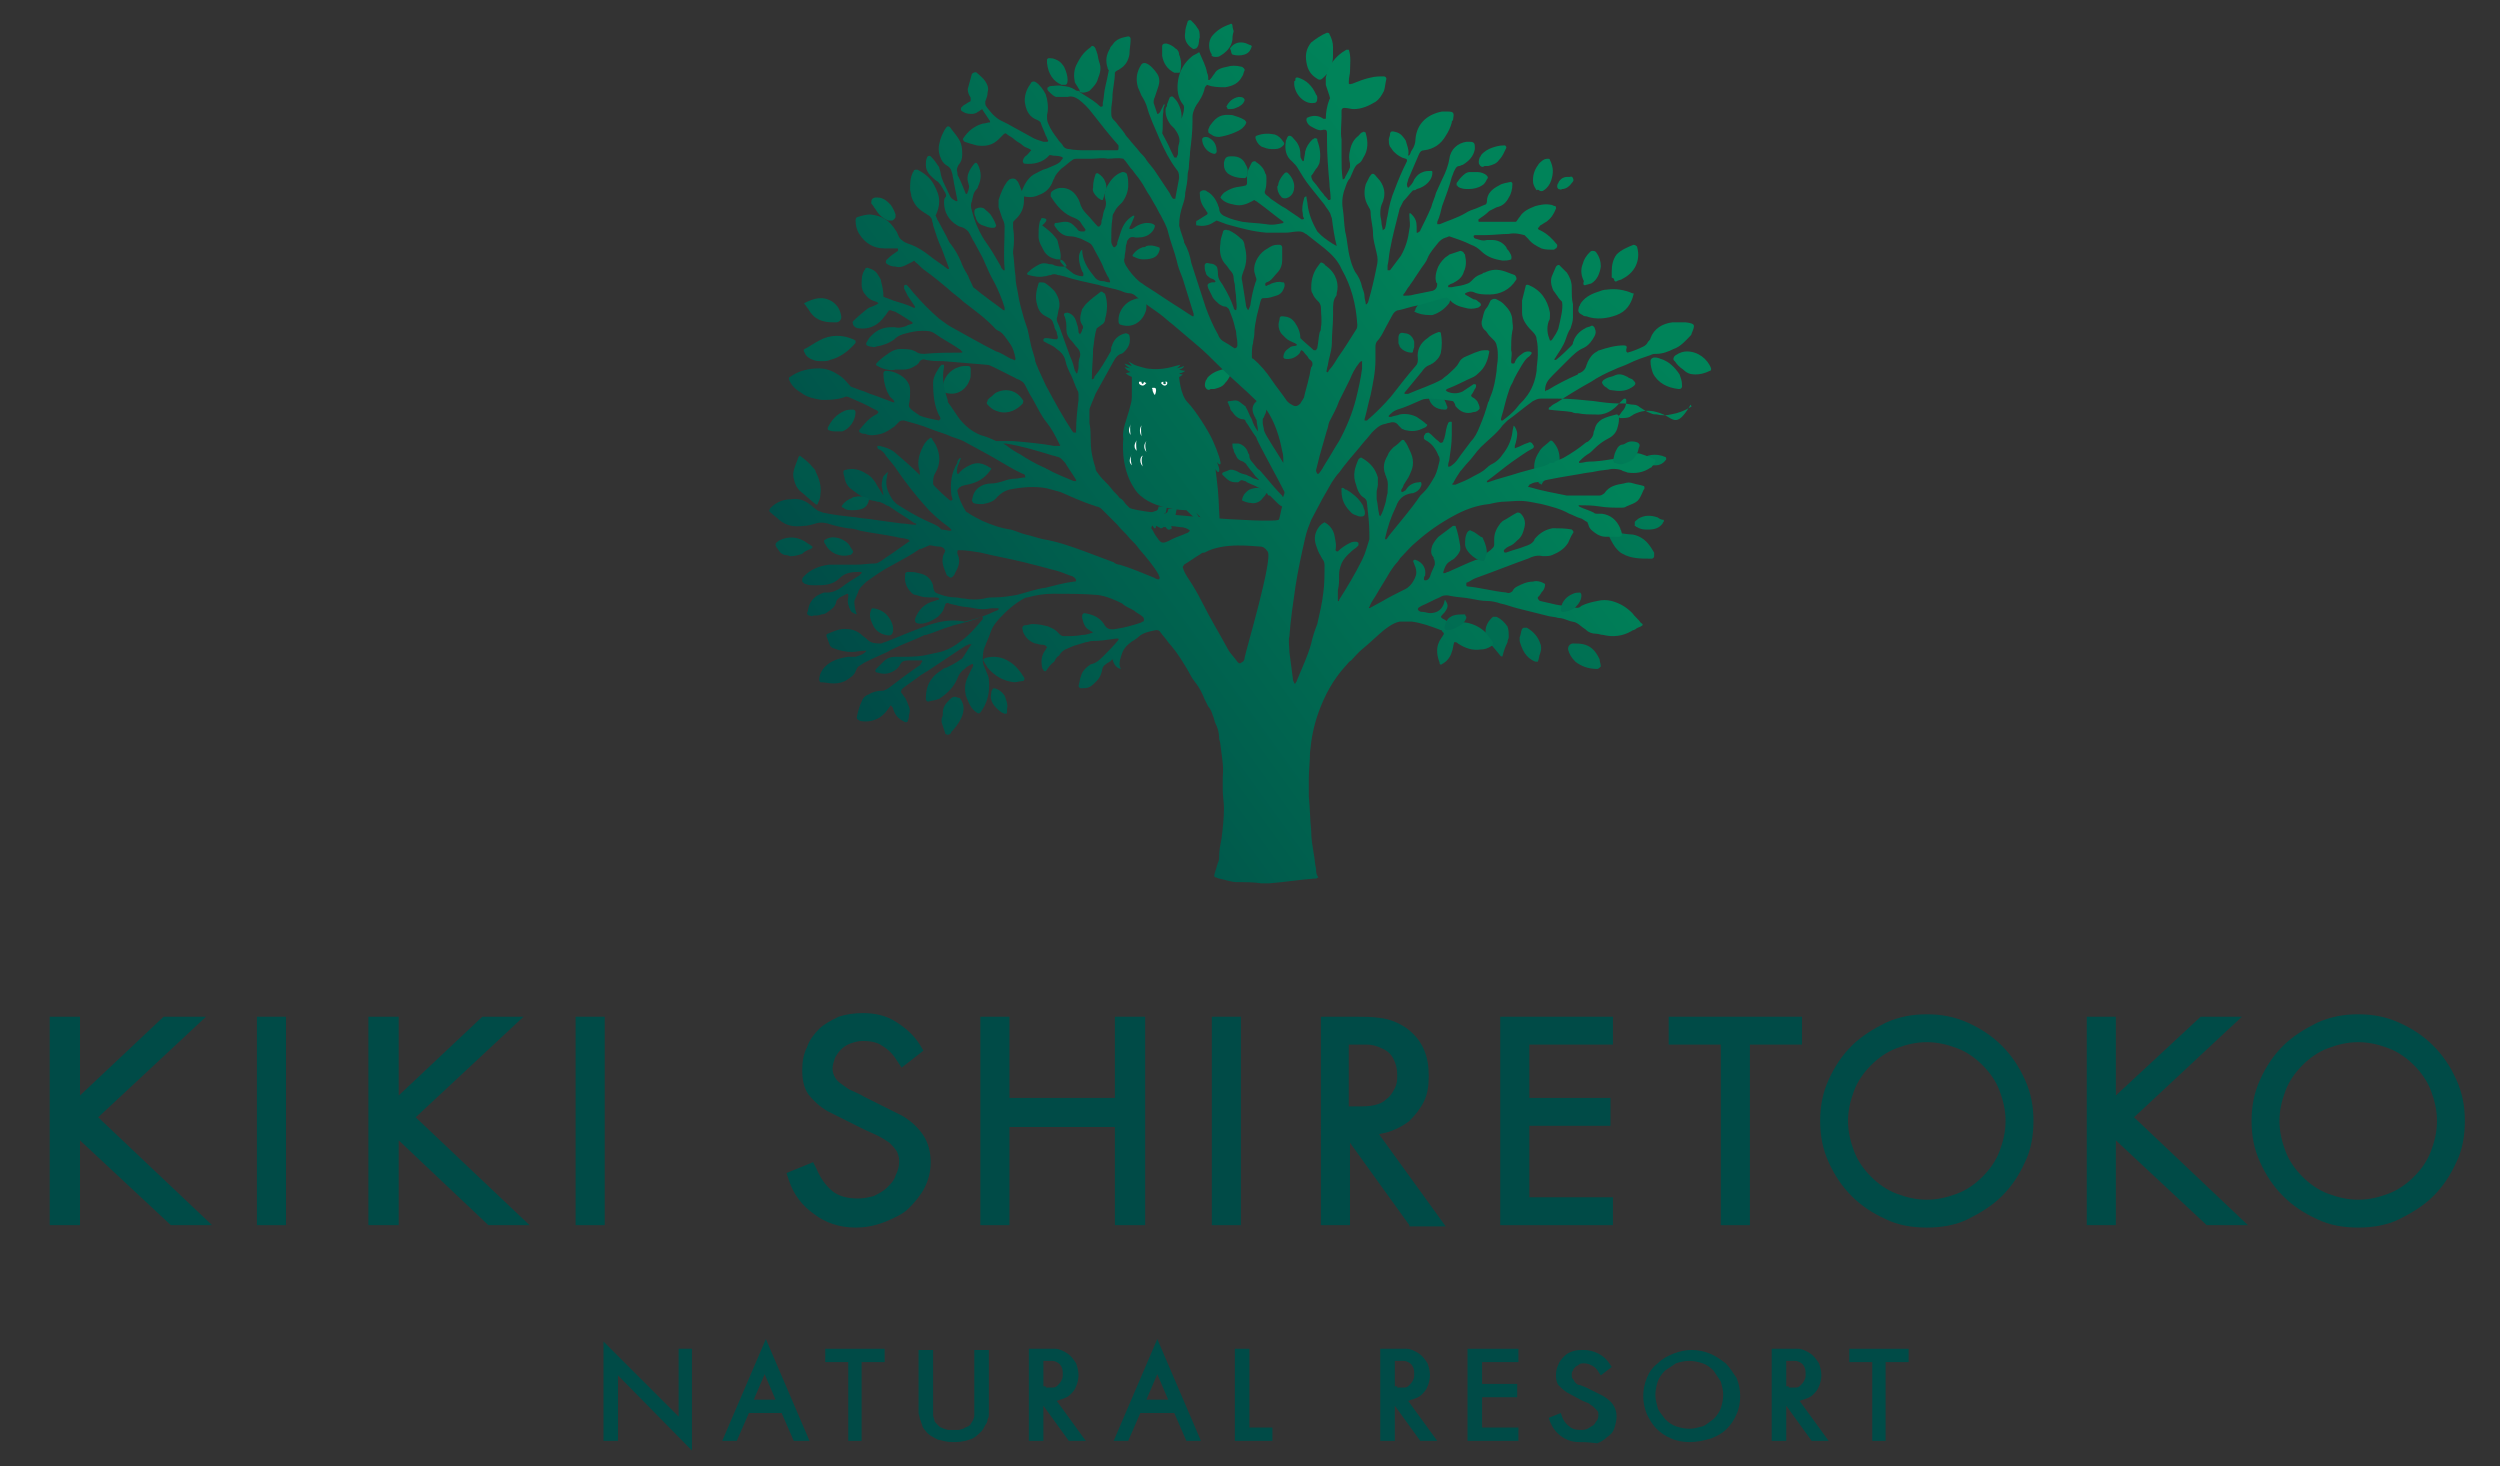 <?xml version="1.0" encoding="utf-8"?>
<!-- Generator: Adobe Illustrator 18.1.1, SVG Export Plug-In . SVG Version: 6.00 Build 0)  -->
<svg version="1.1" id="レイヤー_1" xmlns="http://www.w3.org/2000/svg" xmlns:xlink="http://www.w3.org/1999/xlink" x="0px"
	 y="0px" width="206.3px" height="121px" viewBox="0 0 206.3 121" enable-background="new 0 0 206.3 121" xml:space="preserve">
<rect x="0" y="0" width="206.3" height="121" fill="#333333" stroke="none"/>
<g>
	<g>
		<g>
			<g>
				<g>
					<g>
						<g>
							<g>
								<polygon fill="#004B47" points="14.1,101.1 6.6,94.1 6.6,101.1 4.1,101.1 4.1,83.9 6.6,83.9 6.6,90.4 13.5,83.9 17,83.9 
									8.1,92.2 17.5,101.1 								"/>
							</g>
							<g>
								<rect x="21.2" y="83.9" fill="#004B47" width="2.4" height="17.2"/>
							</g>
							<g>
								<polygon fill="#004B47" points="40.3,101.1 32.9,94.1 32.9,101.1 30.4,101.1 30.4,83.9 32.9,83.9 32.9,90.4 39.8,83.9 
									43.2,83.9 34.3,92.2 43.7,101.1 								"/>
							</g>
							<g>
								<rect x="47.5" y="83.9" fill="#004B47" width="2.4" height="17.2"/>
							</g>
							<g>
								<path fill="#004B47" d="M70.6,101.3c-1.3,0-2.5-0.4-3.4-1.1c-1-0.7-1.7-1.6-2.1-2.8l-0.2-0.6l2.2-0.9l0.3,0.6
									c0.3,0.7,0.7,1.3,1.3,1.8c0.5,0.4,1.2,0.6,2.1,0.6c0.5,0,0.9-0.1,1.3-0.2c0.4-0.2,0.8-0.4,1.1-0.7c0.3-0.3,0.6-0.6,0.7-1
									c0.2-0.4,0.3-0.7,0.3-1.2c0-0.3-0.1-0.6-0.2-0.8c-0.2-0.3-0.4-0.5-0.6-0.7c-0.3-0.2-0.6-0.4-1-0.6l-1.1-0.5l-3-1.5
									c-0.7-0.4-1.2-0.9-1.6-1.4c-0.4-0.6-0.5-1.3-0.5-2c0-0.7,0.1-1.3,0.4-1.9c0.2-0.6,0.6-1.1,1-1.5c0.4-0.4,1-0.7,1.6-1
									c0.6-0.2,1.3-0.3,2-0.3c1,0,1.9,0.2,2.7,0.7c0.8,0.5,1.5,1.1,2,1.9l0.3,0.5l-1.8,1.4l-0.4-0.6c-0.3-0.5-0.7-0.9-1.2-1.2
									c-0.4-0.3-1-0.4-1.6-0.4c-0.4,0-0.7,0.1-1,0.2c-0.3,0.1-0.6,0.3-0.8,0.5c-0.2,0.2-0.4,0.5-0.5,0.7c-0.1,0.3-0.2,0.6-0.2,0.9
									c0,0.3,0.1,0.5,0.2,0.7c0.1,0.2,0.3,0.4,0.6,0.6c0.3,0.2,0.5,0.4,0.8,0.5c0.4,0.2,0.7,0.3,1,0.5l3.2,1.6
									c0.8,0.5,1.3,1,1.7,1.6c0.4,0.6,0.6,1.4,0.6,2.2c0,0.8-0.2,1.5-0.5,2.1c-0.3,0.6-0.8,1.2-1.3,1.7c-0.5,0.5-1.2,0.8-1.9,1.1
									C72.1,101.2,71.3,101.3,70.6,101.3z"/>
							</g>
							<g>
								<polygon fill="#004B47" points="92,101.1 92,93 83.3,93 83.3,101.1 80.9,101.1 80.9,83.9 83.3,83.9 83.3,90.6 92,90.6 
									92,83.9 94.5,83.9 94.5,101.1 								"/>
							</g>
							<g>
								<rect x="100" y="83.9" fill="#004B47" width="2.4" height="17.2"/>
							</g>
							<g>
								<path fill="#004B47" d="M116.3,101.1l-4.9-6.8v6.8h-2.4V83.9h2.8c0.7,0,1.4,0,2.1,0.1c0.8,0.1,1.5,0.4,2.1,0.8
									c0.7,0.5,1.2,1.1,1.5,1.8c0.3,0.7,0.4,1.4,0.4,2.2c0,0.8-0.1,1.5-0.4,2.1c-0.3,0.6-0.7,1.1-1.2,1.6
									c-0.5,0.4-1.1,0.7-1.7,0.9c-0.3,0.1-0.5,0.1-0.8,0.2l5.5,7.6H116.3z M112,91.3c0.5,0,1,0,1.4-0.1c0.4-0.1,0.7-0.2,1-0.5
									c0.3-0.2,0.5-0.5,0.7-0.9c0.2-0.4,0.2-0.7,0.2-1.1c0-0.5-0.1-0.9-0.3-1.3c-0.2-0.4-0.5-0.7-1-0.9c-0.4-0.2-0.8-0.3-1.2-0.3
									c-0.5,0-1,0-1.5,0v5.1H112z"/>
							</g>
							<g>
								<polygon fill="#004B47" points="123.8,101.1 123.8,83.9 133.1,83.9 133.1,86.2 126.2,86.2 126.2,90.6 132.9,90.6 
									132.9,92.9 126.2,92.9 126.2,98.8 133.1,98.8 133.1,101.1 								"/>
							</g>
							<g>
								<polygon fill="#004B47" points="142,101.1 142,86.2 137.7,86.2 137.7,83.9 148.7,83.9 148.7,86.2 144.4,86.2 144.4,101.1 
																	"/>
							</g>
							<g>
								<path fill="#004B47" d="M159,101.3c-1.2,0-2.4-0.2-3.4-0.7c-1.1-0.5-2-1.1-2.8-1.9c-0.8-0.8-1.4-1.7-1.9-2.8
									c-0.5-1.1-0.7-2.2-0.7-3.4c0-1.2,0.2-2.3,0.7-3.4c0.5-1.1,1.1-2,1.9-2.8c0.8-0.8,1.8-1.4,2.8-1.9c1.1-0.5,2.2-0.7,3.4-0.7
									c1.2,0,2.3,0.2,3.4,0.7c1.1,0.5,2,1.1,2.8,1.9c0.8,0.8,1.4,1.7,1.9,2.8c0.5,1.1,0.7,2.2,0.7,3.4c0,1.2-0.2,2.4-0.7,3.4
									c-0.5,1.1-1.1,2-1.9,2.8c-0.8,0.8-1.8,1.4-2.8,1.9C161.4,101.1,160.2,101.3,159,101.3z M159,86c-0.9,0-1.7,0.2-2.5,0.5
									c-0.8,0.3-1.5,0.8-2.1,1.4c-0.6,0.6-1.1,1.3-1.4,2.1c-0.3,0.8-0.5,1.6-0.5,2.5c0,0.9,0.2,1.7,0.5,2.5
									c0.3,0.8,0.8,1.5,1.4,2.1c0.6,0.6,1.3,1.1,2.1,1.4c0.8,0.3,1.6,0.5,2.5,0.5c0.9,0,1.7-0.2,2.5-0.5c0.8-0.3,1.5-0.8,2.1-1.4
									c0.6-0.6,1.1-1.3,1.4-2.1c0.3-0.8,0.5-1.6,0.5-2.5c0-0.9-0.2-1.7-0.5-2.5c-0.3-0.8-0.8-1.5-1.4-2.1
									c-0.6-0.6-1.3-1.1-2.1-1.4C160.7,86.2,159.9,86,159,86z"/>
							</g>
							<g>
								<polygon fill="#004B47" points="182.1,101.1 174.6,94.1 174.6,101.1 172.2,101.1 172.2,83.9 174.6,83.9 174.6,90.4 
									181.6,83.9 185,83.9 176.1,92.2 185.5,101.1 								"/>
							</g>
							<g>
								<path fill="#004B47" d="M194.6,101.3c-1.2,0-2.4-0.2-3.4-0.7c-1.1-0.5-2-1.1-2.8-1.9c-0.8-0.8-1.4-1.7-1.9-2.8
									c-0.5-1.1-0.7-2.2-0.7-3.4c0-1.2,0.2-2.3,0.7-3.4c0.5-1.1,1.1-2,1.9-2.8c0.8-0.8,1.8-1.4,2.8-1.9c1.1-0.5,2.2-0.7,3.4-0.7
									c1.2,0,2.3,0.2,3.4,0.7c1.1,0.5,2,1.1,2.8,1.9c0.8,0.8,1.4,1.7,1.9,2.8c0.5,1.1,0.7,2.2,0.7,3.4c0,1.2-0.2,2.4-0.7,3.4
									c-0.5,1.1-1.1,2-1.9,2.8c-0.8,0.8-1.8,1.4-2.8,1.9C197,101.1,195.8,101.3,194.6,101.3z M194.6,86c-0.9,0-1.7,0.2-2.5,0.5
									c-0.8,0.3-1.5,0.8-2.1,1.4c-0.6,0.6-1.1,1.3-1.4,2.1c-0.3,0.8-0.5,1.6-0.5,2.5c0,0.9,0.2,1.7,0.5,2.5
									c0.3,0.8,0.8,1.5,1.4,2.1c0.6,0.6,1.3,1.1,2.1,1.4c0.8,0.3,1.6,0.5,2.5,0.5c0.9,0,1.7-0.2,2.5-0.5c0.8-0.3,1.5-0.8,2.1-1.4
									c0.6-0.6,1.1-1.3,1.4-2.1c0.3-0.8,0.5-1.6,0.5-2.5c0-0.9-0.2-1.7-0.5-2.5c-0.3-0.8-0.8-1.5-1.4-2.1
									c-0.6-0.6-1.3-1.1-2.1-1.4C196.3,86.2,195.5,86,194.6,86z"/>
							</g>
						</g>
						<g>
							<g>
								<polygon fill="#004B47" points="51,113.5 51,118.9 49.8,118.9 49.8,110.7 56,116.9 56,111.3 57.1,111.3 57.1,119.7 								
									"/>
							</g>
							<g>
								<path fill="#004B47" d="M65.5,118.9l-1-2.3h-2.7l-1,2.3h-1.2l3.6-8.4l3.6,8.4H65.5z M64,115.5l-0.9-2.1l-0.9,2.1H64z"/>
							</g>
							<g>
								<polygon fill="#004B47" points="70,118.9 70,112.4 68.1,112.4 68.1,111.3 73,111.3 73,112.4 71.1,112.4 71.1,118.9 								
									"/>
							</g>
							<g>
								<path fill="#004B47" d="M78.6,119c-0.4,0-0.8-0.1-1.2-0.2c-0.4-0.2-0.8-0.4-1-0.7c-0.2-0.2-0.3-0.4-0.3-0.5
									c-0.1-0.2-0.1-0.4-0.2-0.5c0-0.2-0.1-0.4-0.1-0.5c0-0.2,0-0.3,0-0.5v-4.7h1.2l0,5c0,0.1,0,0.3,0,0.4c0,0.1,0.1,0.3,0.1,0.4
									c0,0.1,0.1,0.2,0.2,0.3c0.1,0.1,0.2,0.2,0.2,0.2c0.1,0.1,0.2,0.1,0.4,0.2c0.1,0,0.2,0.1,0.4,0.1c0.1,0,0.3,0,0.4,0
									s0.3,0,0.4,0c0.1,0,0.3-0.1,0.4-0.1c0.1-0.1,0.2-0.1,0.4-0.2c0.1-0.1,0.2-0.1,0.2-0.2c0.1-0.1,0.1-0.2,0.2-0.3
									c0-0.1,0.1-0.2,0.1-0.4c0-0.1,0-0.3,0-0.4l0-5h1.2v4.7c0,0.2,0,0.4,0,0.5c0,0.2,0,0.4-0.1,0.5c0,0.2-0.1,0.4-0.2,0.5
									c-0.1,0.2-0.2,0.4-0.3,0.5c-0.3,0.3-0.6,0.6-1,0.7C79.4,119,79,119,78.6,119z"/>
							</g>
							<g>
								<path fill="#004B47" d="M88.2,118.9l-2.1-2.9v2.9h-1.2v-7.6h1.3c0.3,0,0.6,0,0.9,0c0.3,0,0.7,0.2,1,0.4
									c0.3,0.2,0.5,0.5,0.7,0.8c0.1,0.3,0.2,0.6,0.2,1c0,0.3-0.1,0.7-0.2,0.9c-0.1,0.3-0.3,0.5-0.5,0.7c-0.2,0.2-0.5,0.3-0.8,0.4
									c-0.1,0-0.2,0.1-0.3,0.1l2.4,3.3H88.2z M86.3,114.5c0.2,0,0.4,0,0.6,0c0.2,0,0.3-0.1,0.4-0.2c0.1-0.1,0.2-0.2,0.3-0.4
									c0.1-0.2,0.1-0.3,0.1-0.5c0-0.2,0-0.4-0.1-0.6c-0.1-0.2-0.2-0.3-0.4-0.4c-0.2-0.1-0.3-0.1-0.5-0.1c-0.2,0-0.4,0-0.6,0v2.1
									H86.3z"/>
							</g>
							<g>
								<path fill="#004B47" d="M97.9,118.9l-1-2.3h-2.8l-1,2.3h-1.2l3.6-8.4l3.6,8.4H97.9z M96.4,115.5l-0.9-2.1l-0.9,2.1H96.4z"/>
							</g>
							<g>
								<polygon fill="#004B47" points="101.9,118.9 101.9,111.3 103.1,111.3 103.1,117.8 105,117.8 105,118.9 								"/>
							</g>
							<g>
								<path fill="#004B47" d="M117.2,118.9l-2.1-2.9v2.9h-1.2v-7.6h1.3c0.3,0,0.6,0,0.9,0c0.3,0,0.7,0.2,1,0.4
									c0.3,0.2,0.5,0.5,0.7,0.8c0.1,0.3,0.2,0.6,0.2,1c0,0.3-0.1,0.7-0.2,0.9c-0.1,0.3-0.3,0.5-0.5,0.7c-0.2,0.2-0.5,0.3-0.8,0.4
									c-0.1,0-0.2,0.1-0.3,0.1l2.4,3.3H117.2z M115.3,114.5c0.2,0,0.4,0,0.6,0c0.2,0,0.3-0.1,0.4-0.2c0.1-0.1,0.2-0.2,0.3-0.4
									c0.1-0.2,0.1-0.3,0.1-0.5c0-0.2,0-0.4-0.1-0.6c-0.1-0.2-0.2-0.3-0.4-0.4c-0.2-0.1-0.3-0.1-0.5-0.1c-0.2,0-0.4,0-0.6,0v2.1
									H115.3z"/>
							</g>
							<g>
								<polygon fill="#004B47" points="121.1,118.9 121.1,111.3 125.3,111.3 125.3,112.4 122.3,112.4 122.3,114.2 125.2,114.2 
									125.2,115.3 122.3,115.3 122.3,117.8 125.3,117.8 125.3,118.9 								"/>
							</g>
							<g>
								<path fill="#004B47" d="M130.3,119c-0.6,0-1.1-0.2-1.5-0.5c-0.4-0.3-0.7-0.7-0.9-1.2l-0.1-0.3l1-0.4l0.1,0.3
									c0.1,0.3,0.3,0.6,0.6,0.8c0.2,0.2,0.5,0.3,0.9,0.3c0.2,0,0.4,0,0.6-0.1c0.2-0.1,0.3-0.2,0.5-0.3c0.1-0.1,0.2-0.3,0.3-0.4
									c0.1-0.2,0.1-0.3,0.1-0.5c0-0.1,0-0.2-0.1-0.3c-0.1-0.1-0.2-0.2-0.3-0.3c-0.1-0.1-0.3-0.2-0.4-0.3l-0.5-0.2l-1.3-0.7
									c-0.3-0.2-0.5-0.4-0.7-0.6c-0.2-0.3-0.2-0.6-0.2-0.9c0-0.3,0.1-0.6,0.2-0.8c0.1-0.3,0.3-0.5,0.5-0.7
									c0.2-0.2,0.4-0.3,0.7-0.4c0.3-0.1,0.6-0.1,0.9-0.1c0.4,0,0.8,0.1,1.2,0.3c0.4,0.2,0.7,0.5,0.9,0.8l0.2,0.3l-0.9,0.7
									l-0.2-0.3c-0.1-0.2-0.3-0.4-0.5-0.5c-0.2-0.1-0.4-0.2-0.7-0.2c-0.1,0-0.3,0-0.4,0.1c-0.1,0.1-0.2,0.1-0.3,0.2
									c-0.1,0.1-0.2,0.2-0.2,0.3c-0.1,0.1-0.1,0.2-0.1,0.4c0,0.1,0,0.2,0.1,0.3c0.1,0.1,0.1,0.2,0.2,0.3c0.1,0.1,0.2,0.2,0.4,0.2
									l0.5,0.2l1.4,0.7c0.3,0.2,0.6,0.4,0.8,0.7c0.2,0.3,0.3,0.6,0.3,1c0,0.3-0.1,0.7-0.2,1c-0.1,0.3-0.3,0.5-0.6,0.7
									c-0.2,0.2-0.5,0.4-0.8,0.5C131,119,130.6,119,130.3,119z"/>
							</g>
							<g>
								<path fill="#004B47" d="M139.4,119c-0.5,0-1.1-0.1-1.5-0.3c-0.5-0.2-0.9-0.5-1.2-0.8c-0.4-0.4-0.6-0.8-0.8-1.2
									c-0.2-0.5-0.3-1-0.3-1.5c0-0.5,0.1-1,0.3-1.5c0.2-0.5,0.5-0.9,0.9-1.2c0.4-0.4,0.8-0.6,1.3-0.8c0.5-0.2,1-0.3,1.5-0.3
									c0.5,0,1,0.1,1.5,0.3c0.5,0.2,0.9,0.5,1.3,0.8c0.4,0.4,0.6,0.8,0.9,1.2c0.2,0.5,0.3,1,0.3,1.5c0,0.5-0.1,1.1-0.3,1.5
									c-0.2,0.5-0.5,0.9-0.8,1.2c-0.4,0.4-0.8,0.6-1.3,0.8C140.5,118.9,140,119,139.4,119z M139.4,112.3c-0.4,0-0.8,0.1-1.1,0.2
									c-0.3,0.2-0.6,0.4-0.9,0.6c-0.3,0.3-0.5,0.6-0.6,0.9c-0.1,0.3-0.2,0.7-0.2,1.1c0,0.4,0.1,0.7,0.2,1.1
									c0.1,0.3,0.4,0.6,0.6,0.9c0.3,0.3,0.6,0.5,0.9,0.6c0.3,0.1,0.7,0.2,1.1,0.2c0.4,0,0.7-0.1,1.1-0.2c0.3-0.1,0.6-0.4,0.9-0.6
									c0.3-0.3,0.5-0.6,0.6-0.9c0.1-0.3,0.2-0.7,0.2-1.1c0-0.4-0.1-0.7-0.2-1.1c-0.2-0.3-0.4-0.6-0.6-0.9
									c-0.3-0.3-0.6-0.5-0.9-0.6C140.2,112.4,139.8,112.3,139.4,112.3z"/>
							</g>
							<g>
								<path fill="#004B47" d="M149.5,118.9l-2.1-2.9v2.9h-1.2v-7.6h1.3c0.3,0,0.6,0,0.9,0c0.3,0,0.7,0.2,1,0.4
									c0.3,0.2,0.5,0.5,0.7,0.8c0.1,0.3,0.2,0.6,0.2,1c0,0.3-0.1,0.7-0.2,0.9c-0.1,0.3-0.3,0.5-0.5,0.7c-0.2,0.2-0.5,0.3-0.8,0.4
									c-0.1,0-0.2,0.1-0.3,0.1l2.4,3.3H149.5z M147.6,114.5c0.2,0,0.4,0,0.6,0c0.2,0,0.3-0.1,0.4-0.2c0.1-0.1,0.2-0.2,0.3-0.4
									c0.1-0.2,0.1-0.3,0.1-0.5c0-0.2,0-0.4-0.1-0.6c-0.1-0.2-0.2-0.3-0.4-0.4c-0.2-0.1-0.3-0.1-0.5-0.1c-0.2,0-0.4,0-0.6,0v2.1
									H147.6z"/>
							</g>
							<g>
								<polygon fill="#004B47" points="154.5,118.9 154.5,112.4 152.6,112.4 152.6,111.3 157.5,111.3 157.5,112.4 155.6,112.4 
									155.6,118.9 								"/>
							</g>
						</g>
					</g>
				</g>
			</g>
		</g>
		<g>
			<g>
				<linearGradient id="SVGID_1_" gradientUnits="userSpaceOnUse" x1="95.474" y1="87.876" x2="144.1" y2="34.282">
					<stop  offset="0" style="stop-color:#004B47"/>
					<stop  offset="1" style="stop-color:#008359"/>
				</linearGradient>
				<path fill="url(#SVGID_1_)" d="M136.8,42.7c-0.6-0.2-1.1-0.2-1.6,0.1c-0.1,0.1-0.3,0.2-0.3,0.3c0,0.1,0,0.2,0,0.3
					c0.1,0,0.1,0.1,0.2,0.1c0.3,0.2,0.6,0.2,0.9,0.2c0.5,0,0.9-0.1,1.2-0.5c0-0.1,0.1-0.1,0.1-0.2c0,0,0-0.1,0-0.1
					C137.1,42.9,136.9,42.8,136.8,42.7z"/>
				<linearGradient id="SVGID_2_" gradientUnits="userSpaceOnUse" x1="98.024" y1="90.19" x2="146.65" y2="36.596">
					<stop  offset="0" style="stop-color:#004B47"/>
					<stop  offset="1" style="stop-color:#008359"/>
				</linearGradient>
				<path fill="url(#SVGID_2_)" d="M130.8,53.2c-0.3-0.1-0.7-0.1-1-0.1c-0.2,0-0.4,0.2-0.4,0.4c0,0,0,0.1,0,0.1
					c0.1,0.4,0.3,0.7,0.6,1c0.5,0.4,1.1,0.6,1.8,0.6c0.1,0,0.2-0.1,0.3-0.2c0-0.2-0.1-0.4-0.1-0.6C131.7,53.8,131.4,53.4,130.8,53.2
					z"/>
				<linearGradient id="SVGID_3_" gradientUnits="userSpaceOnUse" x1="95.666" y1="88.05" x2="144.292" y2="34.456">
					<stop  offset="0" style="stop-color:#004B47"/>
					<stop  offset="1" style="stop-color:#008359"/>
				</linearGradient>
				<path fill="url(#SVGID_3_)" d="M135.3,44.3c-0.2-0.1-0.5-0.2-0.7-0.2c-0.3,0-0.7-0.1-1-0.1c0,0,0,0,0,0c-0.2,0-0.4,0-0.6,0
					c-0.1,0-0.2,0.2-0.2,0.3c0.2,0.4,0.4,0.8,0.7,1.1c0.1,0.1,0.2,0.2,0.4,0.3c0.7,0.4,1.5,0.4,2.3,0.4c0,0,0,0,0.1,0
					c0.1,0,0.2-0.1,0.2-0.2c0-0.1,0-0.2,0-0.3C136.2,45.1,135.9,44.6,135.3,44.3z"/>
				<linearGradient id="SVGID_4_" gradientUnits="userSpaceOnUse" x1="51.514" y1="47.99" x2="100.14" y2="-5.604">
					<stop  offset="0" style="stop-color:#004B47"/>
					<stop  offset="1" style="stop-color:#008359"/>
				</linearGradient>
				<path fill="url(#SVGID_4_)" d="M89.9,7.5c0.3-0.3,0.6-0.6,0.7-1c0.2-0.5,0.3-0.9,0.1-1.4c-0.1-0.3-0.1-0.6-0.2-0.8
					c0-0.1-0.1-0.2-0.1-0.3c-0.1-0.2-0.3-0.3-0.4-0.1c-0.6,0.4-0.9,0.9-1.2,1.5c-0.2,0.5-0.2,0.9-0.1,1.4C88.8,7,88.9,7.1,89,7.3
					c0.1,0.1,0.1,0.2,0.1,0.3C89.4,7.7,89.7,7.6,89.9,7.5z"/>
				<linearGradient id="SVGID_5_" gradientUnits="userSpaceOnUse" x1="88.352" y1="81.414" x2="136.978" y2="27.82">
					<stop  offset="0" style="stop-color:#004B47"/>
					<stop  offset="1" style="stop-color:#008359"/>
				</linearGradient>
				<path fill="url(#SVGID_5_)" d="M127.7,39.5c0.1-0.1,0.3-0.2,0.4-0.3c0.4-0.3,0.6-0.8,0.6-1.3c0-0.6-0.2-1.1-0.6-1.5
					c0,0-0.1-0.1-0.2,0c-0.3,0.3-0.7,0.5-0.9,0.9c-0.4,0.6-0.5,1.2-0.3,1.9c0.1,0.2,0.2,0.5,0.3,0.7c0.1,0,0.1,0,0.2,0.1
					C127.4,39.6,127.5,39.6,127.7,39.5C127.7,39.6,127.7,39.5,127.7,39.5z"/>
				<linearGradient id="SVGID_6_" gradientUnits="userSpaceOnUse" x1="93.141" y1="85.759" x2="141.767" y2="32.165">
					<stop  offset="0" style="stop-color:#004B47"/>
					<stop  offset="1" style="stop-color:#008359"/>
				</linearGradient>
				<path fill="url(#SVGID_6_)" d="M137.4,37.7c-0.1,0-0.2-0.1-0.3-0.1c-0.4-0.1-0.7-0.1-1.1,0c-0.2,0.1-0.4,0.2-0.5,0.4
					c-0.1,0.1-0.1,0.3,0.1,0.3c0.2,0.1,0.4,0.1,0.7,0.1c0.1,0,0.2,0,0.3,0c0.4,0,0.7-0.2,0.9-0.5C137.5,37.9,137.5,37.7,137.4,37.7z
					"/>
				<linearGradient id="SVGID_7_" gradientUnits="userSpaceOnUse" x1="95.115" y1="87.55" x2="143.741" y2="33.956">
					<stop  offset="0" style="stop-color:#004B47"/>
					<stop  offset="1" style="stop-color:#008359"/>
				</linearGradient>
				<path fill="url(#SVGID_7_)" d="M126,51.8c-0.1,0-0.1,0-0.2,0c-0.1,0-0.1,0-0.2,0.1c-0.1,0.2-0.1,0.5-0.2,0.7c0,0.1,0,0.2,0,0.3
					c0.2,0.7,0.5,1.4,1.3,1.7c0.1,0,0.1,0,0.2,0c0.1-0.2,0.1-0.5,0.2-0.7c0.1-0.3,0.1-0.6,0-0.8C126.9,52.5,126.5,52.1,126,51.8z"/>
				<linearGradient id="SVGID_8_" gradientUnits="userSpaceOnUse" x1="52.031" y1="48.459" x2="100.657" y2="-5.134">
					<stop  offset="0" style="stop-color:#004B47"/>
					<stop  offset="1" style="stop-color:#008359"/>
				</linearGradient>
				<path fill="url(#SVGID_8_)" d="M89.1,7.6C89.1,7.6,89.1,7.6,89.1,7.6C89.1,7.6,89.1,7.6,89.1,7.6L89.1,7.6
					C89.1,7.6,89.1,7.6,89.1,7.6C89.1,7.6,89.1,7.6,89.1,7.6L89.1,7.6z"/>
				<linearGradient id="SVGID_9_" gradientUnits="userSpaceOnUse" x1="57.668" y1="53.574" x2="106.294" y2="-1.973534e-02">
					<stop  offset="0" style="stop-color:#004B47"/>
					<stop  offset="1" style="stop-color:#008359"/>
				</linearGradient>
				<path fill="url(#SVGID_9_)" d="M66.9,45.3c0.2-0.1,0.2-0.2,0-0.3c-0.1-0.1-0.2-0.1-0.3-0.2c-0.7-0.5-1.5-0.6-2.3-0.2
					c-0.3,0.2-0.4,0.3-0.2,0.6c0.1,0.1,0.2,0.3,0.3,0.4c0.1,0.1,0.3,0.2,0.4,0.2c0.2,0,0.4,0.1,0.4,0.1c0.4,0,0.7-0.1,1-0.2
					C66.5,45.4,66.7,45.4,66.9,45.3z"/>
				<linearGradient id="SVGID_10_" gradientUnits="userSpaceOnUse" x1="61.496" y1="57.047" x2="110.122" y2="3.453">
					<stop  offset="0" style="stop-color:#004B47"/>
					<stop  offset="1" style="stop-color:#008359"/>
				</linearGradient>
				<path fill="url(#SVGID_10_)" d="M108.7,6.5c0.1,0.1,0.3,0.1,0.4,0c0.6-0.5,0.9-1.1,0.9-1.9c0-0.1,0-0.2,0-0.3c0,0,0,0,0,0
					c0-0.1,0-0.2,0-0.4c0-0.4-0.1-0.7-0.3-1.1c0-0.1-0.2-0.1-0.2-0.1c-0.5,0.2-0.9,0.5-1.3,0.8c-0.4,0.5-0.5,1-0.4,1.6
					C107.9,5.8,108.2,6.2,108.7,6.5z"/>
				<linearGradient id="SVGID_11_" gradientUnits="userSpaceOnUse" x1="93.302" y1="85.905" x2="141.928" y2="32.312">
					<stop  offset="0" style="stop-color:#004B47"/>
					<stop  offset="1" style="stop-color:#008359"/>
				</linearGradient>
				<path fill="url(#SVGID_11_)" d="M123.5,50.9c-0.1,0-0.2,0-0.3,0c-0.7,0.6-0.8,1.4-0.3,2.1c0.3,0.4,0.6,0.7,0.9,1.1
					c0.1,0.1,0.2,0.1,0.2,0c0.1-0.4,0.2-0.7,0.4-1.1c0-0.2,0.1-0.3,0.1-0.4c0-0.4,0-0.6-0.1-0.9C124.1,51.3,123.9,51.1,123.5,50.9z"
					/>
				<linearGradient id="SVGID_12_" gradientUnits="userSpaceOnUse" x1="73.371" y1="67.821" x2="121.997" y2="14.227">
					<stop  offset="0" style="stop-color:#004B47"/>
					<stop  offset="1" style="stop-color:#008359"/>
				</linearGradient>
				<path fill="url(#SVGID_12_)" d="M121.3,14.2c-0.3,0-0.5,0.2-0.7,0.4c-0.2,0.2-0.3,0.4-0.4,0.5c0,0,0,0.2,0,0.2
					c0.1,0,0.1,0.1,0.1,0.1c0.3,0.2,0.6,0.2,0.9,0.2c0.4,0,0.8-0.1,1.1-0.3c0.2-0.1,0.3-0.3,0.4-0.5c0.1-0.1,0.1-0.2,0-0.3
					c-0.2-0.2-0.5-0.3-0.8-0.3C121.6,14.2,121.5,14.2,121.3,14.2z"/>
				<linearGradient id="SVGID_13_" gradientUnits="userSpaceOnUse" x1="62.21" y1="57.695" x2="110.837" y2="4.101">
					<stop  offset="0" style="stop-color:#004B47"/>
					<stop  offset="1" style="stop-color:#008359"/>
				</linearGradient>
				<path fill="url(#SVGID_13_)" d="M108.4,8.5c0.2,0,0.3-0.1,0.3-0.4c0-0.1,0-0.2-0.1-0.3c-0.3-0.7-0.8-1.2-1.5-1.4
					c0,0-0.1,0-0.1,0c0,0-0.1,0-0.1,0.1c0,0.1,0,0.2-0.1,0.2c0,0.1,0,0.2,0,0.3C106.9,7.9,107.7,8.6,108.4,8.5z"/>
				<linearGradient id="SVGID_14_" gradientUnits="userSpaceOnUse" x1="65.21" y1="60.417" x2="113.836" y2="6.823">
					<stop  offset="0" style="stop-color:#004B47"/>
					<stop  offset="1" style="stop-color:#008359"/>
				</linearGradient>
				<path fill="url(#SVGID_14_)" d="M105.4,15.4c0,0.3,0.1,0.6,0.3,0.8c0.1,0.2,0.4,0.2,0.6,0.1c0.4-0.2,0.5-0.6,0.5-0.9
					c0-0.4-0.2-0.8-0.5-1.1c-0.1-0.1-0.2-0.1-0.3,0c-0.2,0.2-0.4,0.5-0.5,0.8C105.5,15.1,105.5,15.3,105.4,15.4z"/>
				<linearGradient id="SVGID_15_" gradientUnits="userSpaceOnUse" x1="73.331" y1="67.785" x2="121.957" y2="14.191">
					<stop  offset="0" style="stop-color:#004B47"/>
					<stop  offset="1" style="stop-color:#008359"/>
				</linearGradient>
				<path fill="url(#SVGID_15_)" d="M122.1,13.6c0.1,0.2,0.3,0.2,0.4,0.1c0.1,0,0.2,0,0.3,0c0.4-0.1,0.7-0.2,0.9-0.5
					c0.3-0.3,0.4-0.6,0.6-1c0-0.1,0-0.1-0.1-0.2c0,0-0.1,0-0.1,0c-0.4,0-0.7,0.1-1,0.2c-0.3,0.1-0.6,0.3-0.8,0.5
					c-0.1,0.1-0.1,0.2-0.2,0.3C122,13.3,122,13.5,122.1,13.6z"/>
				<linearGradient id="SVGID_16_" gradientUnits="userSpaceOnUse" x1="50.683" y1="86.178" x2="99.309" y2="32.585">
					<stop  offset="0" style="stop-color:#004B47"/>
					<stop  offset="1" style="stop-color:#008359"/>
				</linearGradient>
				<path fill="url(#SVGID_16_)" d="M99.5,32c0.1,0.2,0.3,0.2,0.4,0.1c0.1,0,0.2,0,0.3,0c0.4-0.1,0.7-0.2,0.9-0.5
					c0.3-0.3,0.4-0.6,0.6-1c0-0.1,0-0.1-0.1-0.2c0,0-0.1,0-0.1,0c-0.4,0-0.7,0.1-1,0.2c-0.3,0.1-0.6,0.3-0.8,0.5
					c-0.1,0.1-0.1,0.2-0.2,0.3C99.4,31.7,99.4,31.9,99.5,32z"/>
				<linearGradient id="SVGID_17_" gradientUnits="userSpaceOnUse" x1="76.432" y1="70.599" x2="125.058" y2="17.005">
					<stop  offset="0" style="stop-color:#004B47"/>
					<stop  offset="1" style="stop-color:#008359"/>
				</linearGradient>
				<path fill="url(#SVGID_17_)" d="M127,15.7c0.1,0.1,0.3,0.1,0.4,0c0.3-0.2,0.5-0.5,0.6-0.8c0.2-0.6,0.2-1.1-0.1-1.7
					c0-0.1-0.1-0.1-0.2-0.1c-0.3,0-0.5,0.2-0.7,0.4c-0.3,0.4-0.5,0.8-0.5,1.4c0,0.3,0.1,0.5,0.3,0.8C126.9,15.6,127,15.7,127,15.7z"
					/>
				<linearGradient id="SVGID_18_" gradientUnits="userSpaceOnUse" x1="82.363" y1="75.981" x2="130.99" y2="22.387">
					<stop  offset="0" style="stop-color:#004B47"/>
					<stop  offset="1" style="stop-color:#008359"/>
				</linearGradient>
				<path fill="url(#SVGID_18_)" d="M130.9,23.5c0.1,0,0.3-0.1,0.4-0.1c0.5-0.3,0.7-0.8,0.8-1.4c0-0.4-0.1-0.8-0.4-1.2
					c-0.1-0.1-0.2-0.1-0.3-0.1c-0.1,0-0.2,0.1-0.2,0.1c-0.3,0.3-0.5,0.6-0.6,1c-0.2,0.5-0.1,1,0.1,1.4
					C130.6,23.5,130.7,23.6,130.9,23.5z"/>
				<linearGradient id="SVGID_19_" gradientUnits="userSpaceOnUse" x1="83.775" y1="77.261" x2="132.402" y2="23.668">
					<stop  offset="0" style="stop-color:#004B47"/>
					<stop  offset="1" style="stop-color:#008359"/>
				</linearGradient>
				<path fill="url(#SVGID_19_)" d="M133.2,23.1c0,0.1,0.2,0.2,0.2,0.1c0.2-0.1,0.4-0.1,0.5-0.2c1-0.5,1.5-1.5,1.2-2.6
					c0-0.1-0.2-0.2-0.3-0.2c-0.5,0.2-1,0.4-1.4,0.8c-0.3,0.4-0.4,0.9-0.4,1.4c0,0.2,0,0.3,0,0.5C133.2,23,133.2,23,133.2,23.1z"/>
				<linearGradient id="SVGID_20_" gradientUnits="userSpaceOnUse" x1="84.533" y1="77.949" x2="133.159" y2="24.355">
					<stop  offset="0" style="stop-color:#004B47"/>
					<stop  offset="1" style="stop-color:#008359"/>
				</linearGradient>
				<path fill="url(#SVGID_20_)" d="M130.6,26c0.1,0.1,0.2,0.1,0.3,0.1c0.8,0.3,1.7,0.2,2.5-0.1c0.8-0.3,1.2-0.9,1.4-1.7
					c0,0,0,0,0-0.1c0,0,0,0-0.1,0c-0.7-0.3-1.4-0.4-2.1-0.3c-0.3,0-0.5,0.1-0.8,0.2c-0.6,0.2-1.1,0.5-1.4,1c0,0.1-0.1,0.2-0.1,0.2
					C130.2,25.7,130.2,25.8,130.6,26z"/>
				<linearGradient id="SVGID_21_" gradientUnits="userSpaceOnUse" x1="77.747" y1="71.792" x2="126.373" y2="18.198">
					<stop  offset="0" style="stop-color:#004B47"/>
					<stop  offset="1" style="stop-color:#008359"/>
				</linearGradient>
				<path fill="url(#SVGID_21_)" d="M128.6,15.6c0.1,0,0.2,0.1,0.3,0c0.3,0,0.6-0.2,0.8-0.5c0.1-0.1,0.2-0.2,0.1-0.4
					c-0.1-0.2-0.2-0.1-0.3-0.1c-0.1,0-0.1,0-0.2,0c-0.2,0-0.4,0.1-0.5,0.2c-0.1,0.1-0.2,0.2-0.2,0.3c-0.1,0.1-0.1,0.2-0.1,0.3
					C128.5,15.5,128.6,15.6,128.6,15.6z"/>
				<linearGradient id="SVGID_22_" gradientUnits="userSpaceOnUse" x1="62.605" y1="58.053" x2="111.231" y2="4.459">
					<stop  offset="0" style="stop-color:#004B47"/>
					<stop  offset="1" style="stop-color:#008359"/>
				</linearGradient>
				<path fill="url(#SVGID_22_)" d="M104.9,12.3c0.1,0,0.2,0,0.3,0c0.3,0,0.5-0.1,0.7-0.3c0.1-0.1,0.1-0.2,0-0.3
					c-0.2-0.3-0.4-0.5-0.7-0.6c-0.5-0.1-1-0.1-1.5,0.1c-0.1,0-0.1,0.1-0.1,0.2c0.1,0.3,0.2,0.5,0.5,0.7
					C104.4,12.2,104.6,12.3,104.9,12.3z"/>
				<linearGradient id="SVGID_23_" gradientUnits="userSpaceOnUse" x1="51.17" y1="47.678" x2="99.796" y2="-5.916">
					<stop  offset="0" style="stop-color:#004B47"/>
					<stop  offset="1" style="stop-color:#008359"/>
				</linearGradient>
				<path fill="url(#SVGID_23_)" d="M67.1,29.7c0.2,0.1,0.5,0.1,0.8,0.1c0.2,0,0.4,0,0.6-0.1c0.8-0.2,1.5-0.7,2.1-1.4
					c0,0,0-0.2,0-0.2c-0.1,0-0.1-0.1-0.2-0.1c-0.9-0.4-1.9-0.4-2.8,0.1c-0.4,0.2-0.8,0.5-1.2,0.7c-0.1,0-0.1,0.2,0,0.3
					C66.5,29.4,66.8,29.6,67.1,29.7z"/>
				<linearGradient id="SVGID_24_" gradientUnits="userSpaceOnUse" x1="49.413" y1="46.084" x2="98.039" y2="-7.51">
					<stop  offset="0" style="stop-color:#004B47"/>
					<stop  offset="1" style="stop-color:#008359"/>
				</linearGradient>
				<path fill="url(#SVGID_24_)" d="M68.8,26.6c0.1,0,0.1,0,0.2,0c0.3,0,0.5-0.3,0.4-0.6c-0.1-0.5-0.3-0.8-0.7-1.1
					c-0.8-0.5-1.5-0.3-2.3,0.1c0,0-0.1,0.1,0,0.1c0.1,0.1,0.2,0.3,0.3,0.4C67.2,26.4,67.9,26.6,68.8,26.6z"/>
				<linearGradient id="SVGID_25_" gradientUnits="userSpaceOnUse" x1="71.795" y1="66.392" x2="120.422" y2="12.798">
					<stop  offset="0" style="stop-color:#004B47"/>
					<stop  offset="1" style="stop-color:#008359"/>
				</linearGradient>
				<path fill="url(#SVGID_25_)" d="M78.8,57.5c-0.2,0-0.3,0.1-0.4,0.2c-0.3,0.3-0.6,0.6-0.6,1.1c0,0.2,0,0.3-0.1,0.5
					c0,0.1,0,0.2,0,0.3c0.1,0.3,0.2,0.6,0.3,0.9c0,0,0,0.1,0.1,0.1c0.1,0,0.1,0.1,0.2,0c0.1,0,0.2-0.1,0.2-0.2
					c0.3-0.3,0.6-0.7,0.8-1.1c0.3-0.6,0.3-1.2-0.1-1.7C79.1,57.6,78.9,57.5,78.8,57.5z"/>
				<linearGradient id="SVGID_26_" gradientUnits="userSpaceOnUse" x1="48.048" y1="44.846" x2="96.675" y2="-8.748">
					<stop  offset="0" style="stop-color:#004B47"/>
					<stop  offset="1" style="stop-color:#008359"/>
				</linearGradient>
				<path fill="url(#SVGID_26_)" d="M72.2,17.2c0.3,0.5,0.6,0.8,1.1,1c0.1,0,0.2,0,0.3,0c0.1,0,0.3-0.2,0.3-0.3c0-0.1,0-0.1,0-0.2
					c-0.1-0.3-0.2-0.5-0.4-0.8c-0.3-0.3-0.6-0.6-1.1-0.6c0,0-0.1,0-0.2,0c-0.3,0.1-0.3,0.2-0.3,0.5C72.1,17,72.1,17.1,72.2,17.2z"/>
				<linearGradient id="SVGID_27_" gradientUnits="userSpaceOnUse" x1="57.663" y1="53.569" x2="106.289" y2="-2.479259e-02">
					<stop  offset="0" style="stop-color:#004B47"/>
					<stop  offset="1" style="stop-color:#008359"/>
				</linearGradient>
				<path fill="url(#SVGID_27_)" d="M101.6,4.3c0,0.1,0.1,0.2,0.1,0.2c0.3,0.1,0.7,0.1,1,0c0.3-0.1,0.5-0.3,0.6-0.7
					c0,0-0.1-0.1-0.2-0.1c-0.2-0.1-0.4-0.2-0.7-0.2c-0.4,0-0.7,0.2-0.9,0.5C101.6,4.2,101.6,4.3,101.6,4.3z"/>
				<linearGradient id="SVGID_28_" gradientUnits="userSpaceOnUse" x1="73.371" y1="67.822" x2="121.997" y2="14.228">
					<stop  offset="0" style="stop-color:#004B47"/>
					<stop  offset="1" style="stop-color:#008359"/>
				</linearGradient>
				<path fill="url(#SVGID_28_)" d="M82.1,56.8c-0.1,0-0.2,0-0.2,0.1c-0.1,0.1-0.1,0.2-0.1,0.3c-0.1,0.4,0,0.8,0.4,1.2
					c0.2,0.2,0.4,0.4,0.7,0.5c0.1,0,0.2,0,0.2-0.1c0-0.1,0-0.2,0-0.3c0.1-0.4-0.1-0.8-0.2-1.1C82.6,57,82.4,56.9,82.1,56.8z"/>
				<linearGradient id="SVGID_29_" gradientUnits="userSpaceOnUse" x1="54.737" y1="50.914" x2="103.363" y2="-2.679">
					<stop  offset="0" style="stop-color:#004B47"/>
					<stop  offset="1" style="stop-color:#008359"/>
				</linearGradient>
				<path fill="url(#SVGID_29_)" d="M98.4,4c0.1,0.1,0.2,0,0.3,0c0,0,0.1-0.1,0.1-0.1C99,3.6,98.9,3.3,99,3.1c0-0.3,0-0.6-0.2-0.8
					c-0.1-0.2-0.3-0.4-0.5-0.6c-0.1-0.1-0.3,0-0.3,0.1c-0.1,0.3-0.2,0.6-0.2,0.9C97.7,3.2,97.9,3.7,98.4,4z"/>
				<linearGradient id="SVGID_30_" gradientUnits="userSpaceOnUse" x1="56.295" y1="52.328" x2="104.922" y2="-1.265">
					<stop  offset="0" style="stop-color:#004B47"/>
					<stop  offset="1" style="stop-color:#008359"/>
				</linearGradient>
				<path fill="url(#SVGID_30_)" d="M100.3,4.7c0.1,0,0.3,0,0.4-0.1c0.5-0.3,0.9-0.7,1-1.3c0-0.2,0-0.4,0.1-0.7
					c0-0.1-0.1-0.3-0.1-0.5c0-0.1-0.1-0.2-0.2-0.1c-0.6,0.2-1.1,0.5-1.5,1c-0.3,0.4-0.3,1.1,0,1.5C99.9,4.6,100.1,4.7,100.3,4.7z"/>
				<linearGradient id="SVGID_31_" gradientUnits="userSpaceOnUse" x1="54.827" y1="50.996" x2="103.453" y2="-2.598">
					<stop  offset="0" style="stop-color:#004B47"/>
					<stop  offset="1" style="stop-color:#008359"/>
				</linearGradient>
				<path fill="url(#SVGID_31_)" d="M96.9,6C97.1,6,97.2,6,97.3,6c0.1,0,0.1-0.1,0.1-0.1c0.1-0.5,0.1-0.9-0.1-1.4
					C97.3,4.3,97.2,4.1,97,4c-0.2-0.2-0.4-0.3-0.7-0.4c-0.1,0-0.1,0-0.2,0c-0.1,0-0.2,0.1-0.2,0.2c0,0.1,0,0.3,0,0.4h0
					c0,0.1,0,0.2,0,0.4C96,5.2,96.3,5.7,96.9,6z"/>
				<linearGradient id="SVGID_32_" gradientUnits="userSpaceOnUse" x1="50.201" y1="46.799" x2="98.827" y2="-6.795">
					<stop  offset="0" style="stop-color:#004B47"/>
					<stop  offset="1" style="stop-color:#008359"/>
				</linearGradient>
				<path fill="url(#SVGID_32_)" d="M87.6,7c0.1,0,0.2,0,0.3,0c0.1,0,0.2-0.1,0.2-0.4c0-0.3-0.1-0.7-0.3-1.1
					c-0.2-0.3-0.4-0.5-0.7-0.6c-0.2-0.1-0.4-0.1-0.6-0.1c0,0-0.1,0.1-0.1,0.1c0,0.1,0,0.2,0,0.3C86.5,6.1,86.9,6.7,87.6,7z"/>
				<linearGradient id="SVGID_33_" gradientUnits="userSpaceOnUse" x1="72.303" y1="66.852" x2="120.929" y2="13.259">
					<stop  offset="0" style="stop-color:#004B47"/>
					<stop  offset="1" style="stop-color:#008359"/>
				</linearGradient>
				<path fill="url(#SVGID_33_)" d="M83.3,54.6c-0.6-0.4-1.3-0.5-2-0.3c-0.2,0.1-0.2,0.2-0.1,0.3c0.1,0.2,0.2,0.3,0.3,0.5
					c0.6,0.7,1.3,1.1,2.2,1.2c0.2,0,0.5-0.1,0.7-0.1c0.1,0,0.2-0.2,0.1-0.3C84.2,55.4,83.8,54.9,83.3,54.6z"/>
				<linearGradient id="SVGID_34_" gradientUnits="userSpaceOnUse" x1="56.774" y1="52.762" x2="105.4" y2="-0.831">
					<stop  offset="0" style="stop-color:#004B47"/>
					<stop  offset="1" style="stop-color:#008359"/>
				</linearGradient>
				<path fill="url(#SVGID_34_)" d="M90.7,16.4c0.1,0,0.1,0.1,0.2,0.1c0,0,0.1,0,0.1,0c0.1-0.3,0.2-0.6,0.3-0.9c0-0.2,0-0.4-0.1-0.6
					c-0.1-0.3-0.3-0.5-0.6-0.7c-0.1,0-0.2,0-0.2,0.1c-0.1,0.3-0.2,0.6-0.2,1.1C90.1,15.7,90.3,16.1,90.7,16.4z"/>
				<linearGradient id="SVGID_35_" gradientUnits="userSpaceOnUse" x1="61.694" y1="57.227" x2="110.32" y2="3.633">
					<stop  offset="0" style="stop-color:#004B47"/>
					<stop  offset="1" style="stop-color:#008359"/>
				</linearGradient>
				<path fill="url(#SVGID_35_)" d="M94.3,20.4c-0.3,0.1-0.6,0.3-0.8,0.6c-0.1,0.1,0,0.2,0.1,0.2c0.2,0.1,0.4,0.2,0.7,0.2
					c0.3,0,0.5,0,0.8-0.1c0.3-0.1,0.5-0.3,0.6-0.7c0-0.1,0-0.2-0.1-0.2c-0.3-0.1-0.6-0.2-1-0.1C94.5,20.4,94.4,20.4,94.3,20.4z"/>
				<linearGradient id="SVGID_36_" gradientUnits="userSpaceOnUse" x1="60.053" y1="55.738" x2="108.68" y2="2.144">
					<stop  offset="0" style="stop-color:#004B47"/>
					<stop  offset="1" style="stop-color:#008359"/>
				</linearGradient>
				<path fill="url(#SVGID_36_)" d="M102.5,10.6c0.1-0.1,0.3-0.3,0.3-0.4c0.1-0.1,0-0.2-0.1-0.3c-0.3-0.2-0.7-0.3-1-0.4
					c-0.9-0.1-1.3,0.1-1.8,0.8c-0.1,0.1-0.1,0.2-0.2,0.4c0,0.1,0,0.3,0.1,0.3c0.1,0.1,0.2,0.1,0.3,0.2c0.2,0.1,0.4,0.1,0.5,0.1
					C101.3,11.2,102.1,10.9,102.5,10.6z"/>
				<linearGradient id="SVGID_37_" gradientUnits="userSpaceOnUse" x1="60.086" y1="55.767" x2="108.712" y2="2.174">
					<stop  offset="0" style="stop-color:#004B47"/>
					<stop  offset="1" style="stop-color:#008359"/>
				</linearGradient>
				<path fill="url(#SVGID_37_)" d="M99.8,11.4c-0.1-0.1-0.3-0.1-0.3-0.1c-0.2,0-0.3,0.1-0.3,0.2c0,0.5,0.4,1.1,1,1.2
					c0.1,0,0.2-0.1,0.2-0.2C100.4,12,100.2,11.6,99.8,11.4z"/>
				<linearGradient id="SVGID_38_" gradientUnits="userSpaceOnUse" x1="61.373" y1="56.936" x2="110" y2="3.342">
					<stop  offset="0" style="stop-color:#004B47"/>
					<stop  offset="1" style="stop-color:#008359"/>
				</linearGradient>
				<path fill="url(#SVGID_38_)" d="M84.3,33.4c0,0,0.1-0.1,0.1-0.1c0-0.1,0.1-0.2,0-0.3c-0.5-0.8-1.4-1-2.2-0.6
					c-0.2,0.1-0.3,0.3-0.5,0.4c-0.1,0.1-0.1,0.1-0.2,0.2c0,0,0,0,0,0.1c-0.1,0.1-0.1,0.2,0,0.3c0.2,0.2,0.4,0.4,0.7,0.5
					C82.9,34.2,83.7,34,84.3,33.4z"/>
				<linearGradient id="SVGID_39_" gradientUnits="userSpaceOnUse" x1="59.567" y1="55.297" x2="108.193" y2="1.703">
					<stop  offset="0" style="stop-color:#004B47"/>
					<stop  offset="1" style="stop-color:#008359"/>
				</linearGradient>
				<path fill="url(#SVGID_39_)" d="M101.6,9c0,0,0.2,0,0.4-0.1c0.3-0.1,0.6-0.3,0.7-0.6c0,0,0-0.1,0-0.1C102.6,8,102.4,8,102.2,8
					c-0.5,0.1-0.8,0.4-1,0.8c0,0,0.1,0.1,0.1,0.2C101.4,9,101.5,9,101.6,9z"/>
				<linearGradient id="SVGID_40_" gradientUnits="userSpaceOnUse" x1="52.926" y1="49.272" x2="101.553" y2="-4.322">
					<stop  offset="0" style="stop-color:#004B47"/>
					<stop  offset="1" style="stop-color:#008359"/>
				</linearGradient>
				<path fill="url(#SVGID_40_)" d="M80.5,17.9c0.1,0.4,0.3,0.6,0.6,0.7c0.3,0.1,0.5,0.2,0.8,0.2c0,0,0.1,0,0.1,0
					c0.1,0,0.2-0.1,0.2-0.2c-0.1-0.3-0.2-0.5-0.4-0.8c-0.1-0.2-0.4-0.4-0.6-0.6c-0.2-0.1-0.4-0.1-0.6,0c-0.1,0-0.2,0.1-0.2,0.3
					C80.4,17.6,80.4,17.7,80.5,17.9z"/>
				<linearGradient id="SVGID_41_" gradientUnits="userSpaceOnUse" x1="63.501" y1="58.866" x2="112.128" y2="5.273">
					<stop  offset="0" style="stop-color:#004B47"/>
					<stop  offset="1" style="stop-color:#008359"/>
				</linearGradient>
				<path fill="url(#SVGID_41_)" d="M92.5,26.8c0.9,0.3,1.7-0.2,2-1c0.1-0.2,0.1-0.4,0.1-0.6c0-0.1,0-0.2,0-0.3c0,0,0,0,0-0.1
					c0-0.1-0.1-0.2-0.2-0.2c-0.3,0-0.6,0-0.8,0.1c-0.7,0.2-1.3,0.9-1.3,1.7c0,0,0,0.1,0,0.1C92.3,26.7,92.4,26.8,92.5,26.8z"/>
				<linearGradient id="SVGID_42_" gradientUnits="userSpaceOnUse" x1="77.093" y1="71.198" x2="125.719" y2="17.605">
					<stop  offset="0" style="stop-color:#004B47"/>
					<stop  offset="1" style="stop-color:#008359"/>
				</linearGradient>
				<path fill="url(#SVGID_42_)" d="M115.9,27.5c-0.3-0.1-0.5,0-0.5,0.4c0,0.1,0,0.3,0,0.4c0,0.1,0.1,0.2,0.1,0.3
					c0.2,0.3,0.6,0.5,1,0.5c0,0,0.1,0,0.1-0.1c0-0.1,0.1-0.3,0.1-0.4c0-0.1,0-0.3,0-0.4C116.6,27.8,116.3,27.5,115.9,27.5z"/>
				<linearGradient id="SVGID_43_" gradientUnits="userSpaceOnUse" x1="90.096" y1="82.997" x2="138.723" y2="29.403">
					<stop  offset="0" style="stop-color:#004B47"/>
					<stop  offset="1" style="stop-color:#008359"/>
				</linearGradient>
				<path fill="url(#SVGID_43_)" d="M136.5,29.5c-0.1,0-0.3,0.1-0.3,0.3c0,0.4,0.1,0.7,0.2,1c0.4,0.8,1.2,1.2,2.1,1.3c0,0,0,0,0.1,0
					c0.1,0,0.2-0.1,0.2-0.2c0,0,0-0.1,0-0.1c0-0.4-0.1-0.6-0.2-0.9c-0.4-0.6-0.9-1.1-1.6-1.3C136.8,29.5,136.6,29.5,136.5,29.5z"/>
				<linearGradient id="SVGID_44_" gradientUnits="userSpaceOnUse" x1="88.348" y1="81.41" x2="136.974" y2="27.817">
					<stop  offset="0" style="stop-color:#004B47"/>
					<stop  offset="1" style="stop-color:#008359"/>
				</linearGradient>
				<path fill="url(#SVGID_44_)" d="M134.3,31.1c-0.4-0.2-0.7-0.3-1.1-0.1c-0.2,0.1-0.4,0.1-0.6,0.2c-0.2,0.1-0.4,0.2-0.4,0.4
					c0.1,0.2,0.2,0.3,0.4,0.4c0.1,0.1,0.2,0.2,0.4,0.2c0.6,0.1,1.1,0.1,1.6-0.2c0.5-0.3,0.4-0.4,0.1-0.7
					C134.5,31.2,134.4,31.2,134.3,31.1z"/>
				<linearGradient id="SVGID_45_" gradientUnits="userSpaceOnUse" x1="62.166" y1="57.655" x2="110.792" y2="4.061">
					<stop  offset="0" style="stop-color:#004B47"/>
					<stop  offset="1" style="stop-color:#008359"/>
				</linearGradient>
				<path fill="url(#SVGID_45_)" d="M102.7,14.7c0.1,0,0.2-0.1,0.2-0.2c0.1-0.3,0.1-0.6-0.1-0.9c-0.2-0.5-0.6-0.7-1.1-0.7
					c0,0-0.1,0-0.1,0c-0.4,0-0.5,0.1-0.6,0.5c0,0.1,0,0.1,0,0.2c0,0.3,0.1,0.5,0.3,0.7C101.7,14.6,102.2,14.7,102.7,14.7z"/>
				<linearGradient id="SVGID_46_" gradientUnits="userSpaceOnUse" x1="81.219" y1="74.942" x2="129.845" y2="21.348">
					<stop  offset="0" style="stop-color:#004B47"/>
					<stop  offset="1" style="stop-color:#008359"/>
				</linearGradient>
				<path fill="url(#SVGID_46_)" d="M110.7,40.3c0,0.1,0,0.2,0,0.2c0,0.8,0.3,1.3,0.8,1.8c0.2,0.2,0.4,0.2,0.6,0.3
					c0.5,0.1,0.6-0.1,0.5-0.5c-0.1-0.2-0.1-0.4-0.2-0.5c-0.3-0.5-0.8-0.9-1.3-1.2c-0.1,0-0.1,0-0.2-0.1
					C110.8,40.2,110.7,40.3,110.7,40.3z"/>
				<linearGradient id="SVGID_47_" gradientUnits="userSpaceOnUse" x1="90.866" y1="83.695" x2="139.492" y2="30.101">
					<stop  offset="0" style="stop-color:#004B47"/>
					<stop  offset="1" style="stop-color:#008359"/>
				</linearGradient>
				<path fill="url(#SVGID_47_)" d="M139.2,29c-0.3,0-0.6,0.1-0.9,0.3c-0.2,0.1-0.3,0.4-0.1,0.5c0.2,0.3,0.4,0.5,0.7,0.7
					c0.3,0.3,0.6,0.4,1,0.4c0.4,0,0.8-0.1,1.2-0.3c0.1,0,0.1-0.1,0.1-0.2C140.9,29.6,140.1,29,139.2,29z"/>
				<linearGradient id="SVGID_48_" gradientUnits="userSpaceOnUse" x1="76.678" y1="70.822" x2="125.305" y2="17.228">
					<stop  offset="0" style="stop-color:#004B47"/>
					<stop  offset="1" style="stop-color:#008359"/>
				</linearGradient>
				<path fill="url(#SVGID_48_)" d="M118,26c0.1,0,0.1,0,0.2,0c0.6-0.2,1-0.5,1.4-1c0-0.1,0.1-0.2,0.1-0.3c0,0,0-0.1,0-0.1
					c-0.2-0.1-0.4-0.2-0.6-0.2c-0.6-0.1-1.2,0-1.7,0.4c-0.3,0.2-0.5,0.5-0.6,0.7c0,0.1,0,0.1-0.1,0.2C117,25.9,117.5,26,118,26z"/>
				<linearGradient id="SVGID_49_" gradientUnits="userSpaceOnUse" x1="58.315" y1="54.16" x2="106.941" y2="0.567">
					<stop  offset="0" style="stop-color:#004B47"/>
					<stop  offset="1" style="stop-color:#008359"/>
				</linearGradient>
				<path fill="url(#SVGID_49_)" d="M78,32.4c0.9,0.3,1.7-0.2,2-1c0.1-0.2,0.1-0.4,0.1-0.6c0-0.1,0-0.2,0-0.3c0,0,0,0,0-0.1
					c0-0.1-0.1-0.2-0.2-0.2c-0.3,0-0.6,0-0.8,0.1c-0.7,0.2-1.3,0.9-1.3,1.7c0,0,0,0.1,0,0.1C77.8,32.3,77.9,32.3,78,32.4z"/>
				<linearGradient id="SVGID_50_" gradientUnits="userSpaceOnUse" x1="80.98" y1="74.725" x2="129.607" y2="21.132">
					<stop  offset="0" style="stop-color:#004B47"/>
					<stop  offset="1" style="stop-color:#008359"/>
				</linearGradient>
				<path fill="url(#SVGID_50_)" d="M118.9,32.7c-0.2-0.2-0.5-0.3-0.8-0.2c-0.1,0-0.2,0.1-0.2,0.2c0,0,0,0,0,0.1
					c0.1,0.6,0.6,1,1.3,1c0,0,0.1,0,0.1,0c0.1,0,0.2-0.2,0.1-0.3C119.3,33.2,119.2,32.9,118.9,32.7z"/>
				<linearGradient id="SVGID_51_" gradientUnits="userSpaceOnUse" x1="70.193" y1="56.952" x2="119.905" y2="21.059">
					<stop  offset="0" style="stop-color:#004B47"/>
					<stop  offset="1" style="stop-color:#008359"/>
				</linearGradient>
				<path fill="url(#SVGID_51_)" d="M137.8,34.5c-0.3-0.2-0.7-0.4-1.1-0.5c-0.7-0.2-1.3-0.1-1.9,0.2c-0.1,0.1-0.2,0.1-0.3,0.2
					c-0.2,0.1-0.5,0.1-0.8,0.1c0,0-0.1,0-0.1-0.1c0,0,0-0.1,0-0.1c0.1-0.1,0.2-0.3,0.3-0.4c0.2-0.2,0.3-0.5,0.3-0.8
					c0-0.1,0-0.2-0.1-0.2c-0.1,0-0.1,0-0.2,0.1c-0.1,0.1-0.2,0.2-0.3,0.3c-0.5,0.6-1.2,1-2,0.9c-0.5,0-0.9,0-1.4-0.1
					c-0.2,0-0.3,0-0.5-0.1c-0.6-0.1-1.2-0.1-1.9-0.2c0-0.1,0-0.2,0.1-0.2c0.2-0.2,0.4-0.3,0.6-0.4c0.9-0.6,1.9-1.2,2.8-1.7
					c0.6-0.4,1.2-0.7,1.9-1c0.4-0.2,0.8-0.3,1.2-0.5c0.6-0.3,1.2-0.5,1.8-0.7c0.2-0.1,0.3-0.1,0.5-0.1c0.5,0,1-0.2,1.4-0.4
					c0.6-0.2,1-0.7,1.4-1.1c0.1-0.1,0.1-0.2,0.1-0.2c0.3-0.7,0.3-0.8-0.5-0.9c-0.4,0-0.7,0-1.1,0c-0.8,0.1-1.5,0.5-1.8,1.3
					c0,0.1-0.1,0.2-0.2,0.3c-0.1,0.2-0.2,0.3-0.4,0.4c-0.4,0.2-0.9,0.4-1.3,0.5c0,0,0,0-0.1-0.1c0,0,0-0.1,0-0.1c0,0,0-0.1,0-0.1
					c0.1-0.2,0-0.3-0.2-0.3c-0.7,0-1.4,0.2-2,0.4c-0.1,0-0.2,0.1-0.2,0.1c-0.4,0.2-0.6,0.5-0.8,0.9c0,0.1-0.1,0.2-0.1,0.3
					c-0.1,0.3-0.3,0.5-0.6,0.6c0,0-0.1,0-0.1,0.1c-0.9,0.4-1.7,0.8-2.5,1.3c-0.1,0-0.1,0-0.2,0.1c0,0,0-0.1,0-0.1
					c0-0.5,0.2-0.8,0.6-1.2c0.4-0.4,0.9-0.9,1.3-1.3c0.4-0.4,0.8-0.8,1.3-1c0.4-0.2,0.7-0.6,0.9-1c0.1-0.2,0.1-0.4,0-0.6
					c0-0.1-0.2-0.3-0.3-0.2c-0.2,0.1-0.4,0.1-0.5,0.2c-0.4,0.2-0.7,0.5-0.9,0.9c0,0.1-0.1,0.2-0.1,0.3c0,0.1-0.1,0.2-0.1,0.2
					c-0.4,0.4-0.8,0.8-1.3,1.2c0,0,0,0-0.1,0c0,0-0.1-0.1,0-0.1c0.3-0.5,0.7-1,0.9-1.6c0.1-0.3,0.2-0.6,0.4-0.9
					c0.1-0.3,0.2-0.6,0.2-0.9c0-0.2,0-0.4,0-0.6c0-0.2,0-0.3,0-0.5c-0.1-0.4-0.1-0.8-0.1-1.2c0-0.1,0-0.1,0-0.2
					c0-0.5-0.2-0.9-0.4-1.2c-0.2-0.2-0.4-0.4-0.6-0.6c-0.1-0.1-0.2,0-0.3,0.1c-0.1,0.2-0.2,0.5-0.3,0.7c-0.2,0.4-0.1,0.9,0.1,1.3
					c0.1,0.1,0.2,0.3,0.3,0.4c0.1,0.2,0.3,0.4,0.4,0.5c0.1,0.6-0.1,1.3-0.3,2.2c-0.1,0.3-0.3,0.6-0.5,0.9c0,0-0.1,0.1-0.1,0.1
					c0,0-0.1,0-0.1,0c-0.2-0.5-0.3-1-0.1-1.6c0.1-0.1,0.1-0.3,0.1-0.4c0-0.1,0-0.2,0-0.3c-0.2-1.1-0.8-1.9-1.8-2.3c0,0,0,0-0.1,0
					c0,0-0.1,0-0.1,0.1c-0.1,0.4-0.2,0.8-0.3,1.2c0,0.3,0,0.7,0,1c0,0.3,0.1,0.6,0.3,0.9c0.2,0.3,0.4,0.5,0.6,0.7
					c0.2,0.2,0.3,0.4,0.3,0.6c0.1,0.4,0.1,0.8,0.1,1.3c0,0.4-0.1,0.9-0.1,1.3c-0.1,0.8-0.4,1.6-0.9,2.2c-0.2,0.3-0.5,0.5-0.7,0.8
					c-0.3,0.4-0.8,0.8-1.2,1.1c0,0-0.1,0-0.1,0c-0.1-0.1,0-0.2,0-0.3c0.2-0.6,0.3-1.2,0.5-1.8c0.1-0.3,0.2-0.7,0.4-1
					c0.2-0.5,0.5-1,0.8-1.5c0.2-0.3,0.3-0.5,0.6-0.7c0.1-0.1,0.2-0.2,0.2-0.3c-0.1-0.1-0.2-0.1-0.3-0.1c-0.2,0-0.4,0.1-0.5,0.2
					c-0.3,0.2-0.5,0.4-0.6,0.7c0,0.1-0.1,0.1-0.2,0.1c-0.1,0-0.1-0.1-0.1-0.2c0-0.3,0.1-0.6,0-0.9c0-0.5,0-1.1,0.1-1.6
					c0.1-0.3,0-0.6,0-0.8c0-0.6-0.3-1-0.7-1.4c-0.2-0.2-0.4-0.3-0.6-0.4c-0.2-0.1-0.4,0-0.5,0.1c-0.1,0.2-0.2,0.5-0.4,0.7
					c-0.2,0.3-0.2,0.6-0.3,0.9c-0.1,0.3,0,0.7,0.3,0.9c0.1,0.1,0.2,0.3,0.3,0.4c0.1,0.1,0.3,0.3,0.4,0.4c0.1,0.1,0.2,0.3,0.2,0.4
					c0.1,0.3,0.1,0.6,0.1,1c0,0.4-0.1,0.7-0.1,1.1c-0.1,0.7-0.2,1.4-0.5,2.1c-0.1,0.2-0.1,0.4-0.2,0.5c-0.2,0.7-0.4,1.3-0.7,2
					c-0.2,0.5-0.4,0.9-0.7,1.2c-0.3,0.4-0.6,0.8-0.9,1.2c-0.2,0.3-0.4,0.6-0.7,0.8c-0.1,0.1-0.2,0.1-0.2,0.1c0,0-0.1,0-0.1,0
					c0,0,0,0,0-0.1c0-0.2,0.1-0.4,0.1-0.5c0.1-0.7,0.2-1.3,0.2-2c0-0.3,0-0.7,0-1c0-0.1,0-0.1-0.1-0.1c-0.1,0-0.1,0-0.2,0.1
					c0,0.1-0.1,0.2-0.1,0.3c-0.1,0.3-0.1,0.6-0.2,0.9c0,0.1-0.1,0.2-0.1,0.3c0,0.1-0.2,0.2-0.3,0.1c0,0-0.1-0.1-0.1-0.1
					c-0.3-0.2-0.5-0.5-0.8-0.7c-0.1,0-0.2,0-0.3,0.1c0,0.1-0.1,0.1-0.1,0.2c0,0.1,0,0.1,0,0.2c0,0,0.1,0.1,0.1,0.1
					c0.6,0.3,0.9,0.8,1.1,1.3c0.1,0.1,0.1,0.3,0.1,0.4c-0.1,0.4-0.2,0.9-0.4,1.3c-0.3,0.5-0.5,0.9-0.9,1.3c-0.1,0.1-0.2,0.2-0.3,0.3
					c-0.4,0.6-0.8,1.1-1.2,1.6c-0.4,0.5-0.9,1.1-1.3,1.6c-0.1,0.1-0.2,0.3-0.3,0.4c0,0-0.1,0-0.1,0c0,0,0,0,0-0.1
					c0.2-0.9,0.5-1.8,0.9-2.6c0.2-0.6,0.6-1,1.3-1.1c0,0,0.1,0,0.1,0c0.3-0.1,0.6-0.3,0.7-0.7c0-0.1,0-0.3-0.2-0.2
					c-0.4,0-0.8,0.2-1,0.5c-0.1,0.1-0.1,0.2-0.2,0.2c-0.1,0.1-0.2,0.1-0.2,0.1c-0.1,0-0.1-0.2,0-0.3c0.1-0.1,0.1-0.3,0.2-0.4
					c0.2-0.3,0.4-0.6,0.5-0.9c0.1-0.2,0.2-0.5,0.2-0.8c0-0.4-0.1-0.7-0.3-1.1c-0.1-0.2-0.2-0.5-0.4-0.7c0-0.1-0.1-0.1-0.2-0.1
					c-0.2,0.2-0.4,0.4-0.7,0.6c-0.2,0.2-0.4,0.4-0.5,0.7c-0.3,0.5-0.4,1-0.2,1.5c0,0.1,0.1,0.2,0.1,0.3c0.2,0.4,0.1,0.8,0.1,1.3
					c-0.1,0.3-0.1,0.6-0.2,0.9c-0.1,0.3-0.2,0.7-0.4,1c-0.1-0.1-0.1-0.1-0.1-0.2c-0.1-0.4-0.1-0.8-0.2-1.2c0-0.2,0-0.4,0-0.6
					c0-0.2,0.1-0.4,0.1-0.6c0-0.2,0-0.4,0-0.6c-0.2-0.7-0.6-1.2-1.3-1.6c-0.1-0.1-0.2,0-0.3,0.1c-0.3,0.7-0.5,1.3-0.2,2.1
					c0.1,0.4,0.3,0.9,0.7,1.1c0.1,0.1,0.2,0.2,0.2,0.4c0.1,0.9,0.2,1.7,0.2,2.6c0,0.1,0,0.2,0,0.4c-0.2,0.6-0.3,1.1-0.6,1.7
					c-0.6,1.2-1.2,2.2-1.9,3.3c0,0,0,0,0,0.1c0,0,0,0-0.1,0c0,0,0,0,0,0c0-0.3,0-0.6,0-0.9c0.1-0.4,0.1-0.7,0.1-1.1
					c0-0.3,0-0.5,0.1-0.8c0.1-0.4,0.3-0.7,0.6-1c0.2-0.2,0.4-0.4,0.7-0.6c0.1-0.1,0.1-0.1,0.2-0.2c0-0.1,0-0.1,0-0.2
					c0,0-0.1-0.1-0.2-0.1c-0.2,0-0.3,0-0.5,0.1c-0.4,0.2-0.7,0.4-1,0.7c0,0-0.1,0-0.1,0c0,0-0.1-0.1-0.1-0.1c0.1-0.4,0-0.8-0.1-1.3
					c-0.1-0.4-0.4-0.8-0.8-1c-0.2,0.1-0.3,0.2-0.4,0.3c-0.4,0.5-0.5,1-0.3,1.6c0.1,0.3,0.2,0.6,0.4,0.9c0,0.1,0.1,0.1,0.1,0.2
					c0.1,0.1,0.2,0.3,0.2,0.5c0,0.8,0,1.6-0.1,2.3c-0.1,0.9-0.3,1.7-0.5,2.6c-0.2,0.5-0.4,1.1-0.5,1.6c-0.3,1.1-0.8,2.1-1.2,3.1
					c0,0.1-0.1,0.1-0.1,0.2c0,0-0.1,0-0.1,0c0-0.1-0.1-0.2-0.1-0.3c-0.1-0.8-0.2-1.5-0.3-2.3c0-0.4-0.1-0.9,0-1.3
					c0.1-1.4,0.3-2.7,0.5-4.1c0.2-1.3,0.5-2.7,0.8-4c0.1-0.5,0.3-1,0.5-1.5c0.3-0.6,0.6-1.1,0.9-1.7c0.3-0.5,0.5-0.9,0.8-1.4
					c0.2-0.3,0.4-0.6,0.6-0.8c0.5-0.7,1.1-1.4,1.7-2.1c0.3-0.4,0.7-0.8,1-1.2c0.3-0.3,0.6-0.6,1-0.7c0.1,0,0.3-0.1,0.4-0.1
					c0.3-0.1,0.6-0.1,0.8,0.2c0.1,0.1,0.2,0.2,0.3,0.3c0.1,0,0.2,0.1,0.3,0.1c0.4,0.1,0.9,0.1,1.3-0.1c0.2-0.1,0.3-0.1,0.4-0.2
					c0.1-0.1,0.1-0.2,0-0.2c-0.2-0.2-0.5-0.4-0.8-0.6c-0.4-0.2-0.9-0.3-1.4-0.2c-0.2,0.1-0.5,0.1-0.7,0.2c-0.1,0-0.2,0-0.2,0l0,0
					c0,0,0-0.1,0-0.1c0.2-0.2,0.4-0.4,0.7-0.5c0.7-0.2,1.3-0.5,2-0.8c0.2-0.1,0.5-0.1,0.8-0.1c0.6,0,1.2,0.1,1.8,0.2
					c0.1,0.1,0.2,0.3,0.2,0.4c0.4,0.5,0.9,0.7,1.5,0.5c0.2,0,0.4-0.1,0.5-0.3c0-0.2-0.1-0.4-0.2-0.6c-0.1-0.1-0.1-0.1-0.2-0.2
					c-0.1-0.1-0.3-0.1-0.3-0.3c0.1-0.1,0.2-0.3,0.3-0.5c0.1-0.1,0.1-0.2,0.1-0.3c0,0,0-0.1-0.1-0.1c0,0-0.1,0-0.1,0
					c-0.3,0.2-0.6,0.4-0.9,0.6c-0.4,0.2-0.9,0.2-1.3,0c0,0-0.1-0.1-0.1-0.1c0,0,0.1-0.1,0.1-0.1c0.8-0.3,1.5-0.7,2.2-1
					c0.2-0.1,0.4-0.3,0.6-0.5c0.4-0.4,0.6-1,0.7-1.6c0,0-0.1-0.1-0.1-0.1c-0.1,0-0.2,0-0.3,0c-0.3,0-0.5,0.1-0.8,0.2
					c-0.2,0.1-0.5,0.2-0.7,0.3c-0.3,0.1-0.5,0.3-0.6,0.5c-0.2,0.4-0.5,0.6-0.8,0.9c-0.2,0.2-0.4,0.3-0.6,0.5
					c-0.9,0.5-1.9,0.8-2.8,1.2c0,0-0.1,0-0.1,0c-0.1,0-0.2,0-0.2,0c0,0,0-0.1,0-0.1c0.5-0.6,0.9-1.1,1.4-1.7
					c0.2-0.3,0.4-0.5,0.7-0.6c0.1,0,0.1-0.1,0.2-0.1c0.3-0.2,0.6-0.5,0.7-0.9c0.1-0.5,0.1-1.1,0-1.6c0-0.1-0.1-0.1-0.2-0.1
					c-0.3,0.1-0.7,0.3-0.9,0.5c-0.6,0.4-0.9,1-0.8,1.7c0,0.2,0,0.3-0.1,0.5c-0.7,0.8-1.4,1.7-2.1,2.6c-0.6,0.7-1.3,1.4-2,2
					c0,0,0,0-0.1,0c0,0-0.1,0-0.1,0c0,0,0,0,0-0.1c0.2-0.7,0.3-1.3,0.5-2c0.2-1,0.4-1.9,0.4-2.9c0-0.3,0-0.7,0-1
					c0-0.2,0-0.3,0.1-0.5c0.3-0.3,0.5-0.7,0.7-1.1c0.2-0.4,0.4-0.7,0.6-1.1c0.1-0.2,0.3-0.4,0.5-0.4c0.5-0.1,1-0.3,1.6-0.4
					c0.7-0.2,1.4-0.4,2.1-0.6c0.1,0,0.2-0.1,0.4,0c0,0,0.1,0.1,0.1,0.1c0.3,0.4,0.8,0.6,1.3,0.7c0.3,0.1,0.7,0.1,1,0
					c0.1,0,0.2-0.1,0.3-0.2c0-0.1,0-0.2-0.2-0.3c-0.1-0.1-0.2-0.2-0.4-0.2c-0.2-0.1-0.5-0.3-0.7-0.4c0,0,0-0.1,0-0.1c0,0,0,0,0,0
					c0.2-0.1,0.4-0.2,0.7-0.1c0.4,0.2,0.9,0.2,1.3,0.2c0.9,0,1.7-0.4,2.2-1.2c0.1-0.1,0-0.3-0.1-0.4c-0.3-0.1-0.5-0.2-0.8-0.3
					c-0.6-0.2-1.1-0.2-1.7,0.1c-0.1,0-0.1,0-0.2,0.1c-0.3,0.1-0.5,0.2-0.7,0.4c-0.1,0.1-0.1,0.1-0.2,0.2c-0.2,0.2-0.3,0.2-0.6,0.3
					c-0.3,0.1-0.6,0.1-1,0.2c-0.1,0-0.2,0-0.3,0c0-0.1,0-0.2,0.1-0.2c0.1-0.1,0.3-0.1,0.4-0.2c0.4-0.2,0.7-0.5,0.8-0.9
					c0.2-0.4,0.2-0.9,0.1-1.3c0-0.1,0-0.1-0.1-0.2c0-0.1-0.2-0.2-0.3-0.2c-0.3,0.1-0.6,0.2-0.9,0.3c-0.1,0.1-0.3,0.2-0.4,0.3
					c-0.3,0.3-0.5,0.6-0.6,0.9c-0.1,0.3-0.2,0.7-0.1,1c0,0.1,0,0.1,0.1,0.2c0,0.3-0.1,0.5-0.4,0.6c-0.5,0.1-1,0.2-1.5,0.3
					c-0.3,0.1-0.6,0.1-0.8,0.1c0,0-0.1,0-0.1,0c0,0,0-0.1,0-0.1c0.2-0.2,0.3-0.5,0.5-0.7c0.1-0.2,0.3-0.4,0.4-0.6
					c0.2-0.3,0.4-0.6,0.6-0.9c0.2-0.3,0.4-0.5,0.5-0.8c0.2-0.5,0.6-0.9,0.9-1.3c0.2-0.2,0.3-0.3,0.6-0.4c0.1,0,0.2-0.1,0.3-0.1
					c0.6,0.2,1.2,0.4,1.8,0.7c0.3,0.1,0.6,0.3,0.8,0.5c0.5,0.5,1.1,0.7,1.8,0.8c0.2,0,0.5,0,0.7-0.1c0.1-0.3-0.1-0.5-0.2-0.7
					c-0.1-0.1-0.2-0.2-0.2-0.3c-0.3-0.4-0.7-0.6-1.2-0.6c-0.1,0-0.3,0-0.4,0c-0.3,0.1-0.6,0-0.9-0.1c-0.1,0-0.2-0.1-0.2-0.2
					c0-0.1,0.1-0.1,0.2-0.1c0.2,0,0.5,0,0.7,0c0.7,0,1.4-0.1,2-0.1c0.5-0.1,0.9,0,1.3,0.1c0.1,0.1,0.2,0.2,0.3,0.3
					c0.3,0.4,0.7,0.6,1.1,0.8c0.3,0.1,0.6,0.1,1,0.1c0.1,0,0.1-0.1,0.2-0.1c0.1-0.1,0.1-0.2,0.1-0.3c-0.4-0.5-0.8-0.9-1.4-1.2
					c-0.1,0-0.2-0.1-0.2-0.2c0.1,0,0.1-0.1,0.2-0.2c0.2-0.1,0.3-0.2,0.5-0.3c0.4-0.3,0.6-0.6,0.8-1.1c0-0.1,0-0.2-0.1-0.2
					c-0.1,0-0.2-0.1-0.3-0.1c-0.5-0.1-0.9,0-1.3,0.1c-0.5,0.2-1,0.4-1.3,0.9c-0.1,0.1-0.2,0.3-0.3,0.4c-0.4,0-0.9,0-1.3,0
					c-0.6,0-1.1,0-1.7,0c-0.1,0-0.1,0-0.1-0.1c0,0,0,0,0-0.1c0.3-0.2,0.6-0.4,0.9-0.7c0.2-0.1,0.4-0.2,0.6-0.3
					c0.5-0.1,0.8-0.4,1-0.8c0.2-0.3,0.3-0.7,0.3-1.1c0-0.1,0-0.1-0.1-0.2c-0.4,0.1-0.7,0.1-1,0.3c-0.6,0.3-1,0.7-1,1.3
					c0,0.2-0.1,0.3-0.2,0.3c-0.2,0.1-0.5,0.2-0.7,0.3c-0.3,0.1-0.6,0.2-0.9,0.4c-0.7,0.4-1.4,0.6-2.1,0.9c-0.1,0-0.1,0-0.2,0
					c0-0.1,0-0.1,0-0.2c0.2-0.4,0.3-0.9,0.4-1.3c0.3-0.8,0.6-1.6,0.8-2.4c0.1-0.2,0.1-0.3,0.2-0.5c0.1-0.2,0.2-0.4,0.4-0.4
					c0.1,0,0.2-0.1,0.3-0.1c0.5-0.3,0.9-0.7,1-1.3c0-0.1,0-0.1,0-0.2c0-0.3-0.1-0.4-0.4-0.4c-0.1,0-0.2,0-0.3,0
					c-0.7,0.1-1.3,0.6-1.4,1.4c-0.1,0.6-0.3,1.1-0.6,1.7c-0.2,0.4-0.3,0.7-0.5,1.1c-0.1,0.4-0.3,0.8-0.4,1.2
					c-0.3,0.7-0.6,1.3-0.9,1.9c0,0.1-0.1,0.1-0.2,0.2c0,0-0.1,0-0.1,0c0,0,0,0,0,0c0-0.2,0-0.3,0-0.5c0-0.4-0.1-0.7-0.4-1
					c0,0-0.1-0.1-0.1-0.1c0,0-0.1,0-0.1,0c0,0.1,0,0.1,0,0.2c0,0.4,0.1,0.7,0,1.1c-0.1,0.8-0.3,1.5-0.7,2.2
					c-0.3,0.4-0.6,0.8-0.9,1.2c0,0,0,0-0.1,0c0,0,0,0-0.1,0c0,0,0,0,0,0c0-0.1,0-0.3,0-0.4c0.1-0.4,0.1-0.8,0.2-1.3
					c0.2-1.1,0.5-2.2,0.8-3.4c0.1-0.2,0.2-0.4,0.3-0.6c0.3-0.3,0.5-0.6,0.8-0.9c0.1,0,0.2,0,0.3-0.1c0.4-0.1,0.7-0.3,0.9-0.5
					c0.3-0.3,0.4-0.6,0.4-0.9c0-0.1-0.1-0.1-0.1-0.1c-0.2,0-0.5,0-0.7,0.1c-0.3,0.1-0.5,0.3-0.7,0.6c-0.1,0.3-0.3,0.5-0.5,0.7
					c-0.1-0.1-0.1-0.2-0.1-0.3c0-0.1,0.1-0.3,0.1-0.4c0.3-0.7,0.6-1.4,0.9-2.1c0.1-0.2,0.2-0.3,0.4-0.3c0.8-0.1,1.4-0.5,1.8-1.2
					c0.2-0.3,0.4-0.7,0.5-1.1c0-0.1,0-0.1,0.1-0.2c0.1-0.6,0.1-0.7-0.5-0.7c-0.1,0-0.3,0-0.4,0c-1.1,0.2-2.1,0.9-2.2,2.3
					c0,0.3-0.1,0.6-0.3,0.9c-0.1,0.1-0.1,0.3-0.2,0.4c0,0-0.1,0-0.1,0.1c0,0,0,0,0-0.1c0.1-0.4-0.1-0.8-0.2-1.2
					c-0.2-0.3-0.4-0.6-0.8-0.7c-0.3-0.1-0.5-0.1-0.5,0.2c0,0.1-0.1,0.3-0.1,0.4c0,0.2,0,0.4,0.1,0.6c0.1,0.1,0.2,0.3,0.3,0.4
					c0.3,0.3,0.6,0.5,1,0.6c0.1,0,0.1,0.1,0.1,0.2c-0.4,0.8-0.7,1.5-1,2.3c-0.3,0.7-0.5,1.5-0.6,2.2c-0.1,0.3-0.1,0.7-0.2,1
					c0,0.1-0.1,0.1-0.2,0.2c0-0.2-0.1-0.4-0.1-0.6c0-0.2-0.1-0.5-0.1-0.7c0-0.3,0-0.5,0.1-0.8c0.4-0.8,0.3-1.6-0.4-2.3
					c-0.3-0.4-0.4-0.3-0.6,0c-0.1,0.2-0.2,0.4-0.3,0.6c-0.2,0.7-0.1,1.3,0.2,1.8c0.1,0.2,0.2,0.3,0.2,0.5c0,0.6,0.2,1.2,0.2,1.8
					c0,0.5,0.2,1.1,0.3,1.6c0.1,0.4,0.1,0.7,0,1.1c-0.2,1-0.4,1.9-0.7,2.9c0,0.1-0.1,0.1-0.1,0.2c0,0-0.1,0-0.1,0
					c0-0.2-0.1-0.4-0.1-0.6c0-0.3-0.1-0.5-0.2-0.8c-0.1-0.5-0.3-0.9-0.6-1.3c-0.2-0.4-0.3-0.7-0.4-1.1c-0.2-0.7-0.2-1.4-0.4-2.2
					c-0.1-0.6-0.1-1.3-0.2-1.9c-0.1-0.6,0-1.2,0.2-1.7c0.1-0.3,0.2-0.6,0.4-0.8c0.1-0.2,0.2-0.5,0.3-0.7c0.1-0.2,0.2-0.4,0.4-0.5
					c0.2-0.1,0.3-0.3,0.4-0.5c0.4-0.6,0.4-1.3,0.2-2c0,0,0-0.1-0.1-0.1c0,0-0.1-0.1-0.1,0c-0.2,0-0.3,0.2-0.4,0.3
					c-0.4,0.3-0.6,0.7-0.7,1.2c-0.1,0.4-0.1,0.7,0,1.1c0,0.1,0,0.2,0,0.3c-0.1,0.3-0.3,0.6-0.4,0.8c0,0.1-0.1,0.2-0.2,0.2
					c0,0,0,0,0,0c-0.1-0.6-0.1-1.2-0.1-1.8c0-0.5,0-1,0-1.5c-0.1-0.6,0-1.3,0-1.9c0-0.1,0-0.2,0-0.4c0,0,0-0.1,0-0.1
					c0-0.1,0.1-0.2,0.2-0.2c0.3,0,0.6,0.1,0.8,0.1c0.7,0,1.3-0.3,1.8-0.6c0.3-0.2,0.5-0.5,0.7-0.9c0.1-0.3,0.1-0.6,0.2-1
					c0-0.1-0.1-0.2-0.2-0.2c-0.4,0-0.7,0-1.1,0.1c-0.5,0.1-1,0.3-1.5,0.5c-0.1,0-0.2,0.1-0.3,0c0-0.1,0-0.1,0-0.2
					c0-0.3,0.1-0.6,0.1-0.8c0-0.6,0.1-1.2-0.1-1.8c-0.1,0-0.2,0-0.2,0c-0.9,0.5-1.5,1.3-1.7,2.3c0,0.2,0,0.4,0,0.6
					c0.1,0.3,0.2,0.6,0.3,0.9c0,0.1,0.1,0.2,0,0.3c-0.2,0.5-0.3,1.1-0.3,1.6c0,0-0.1,0-0.1,0c0,0-0.1,0-0.1,0
					c-0.4-0.3-0.9-0.3-1.3-0.1c-0.1,0-0.1,0.2-0.1,0.2c0,0.1,0.1,0.3,0.2,0.4c0.1,0.1,0.3,0.2,0.5,0.3c0.2,0.1,0.4,0.2,0.7,0.1
					c0.2,0,0.3,0,0.3,0.3c0,0.2,0,0.4,0,0.6c0,1.2,0.1,2.4,0.2,3.5c0,0.4,0.1,0.8,0.1,1.3c0,0,0,0.1-0.1,0.1c0,0-0.1,0-0.1,0
					c-0.1-0.2-0.3-0.3-0.4-0.5c-0.3-0.3-0.5-0.7-0.8-1c-0.1-0.1-0.2-0.3-0.2-0.5c0.2-0.2,0.3-0.5,0.5-0.7c0.1-0.2,0.2-0.3,0.2-0.5
					c0.1-0.6,0-1.2-0.2-1.7c0,0,0,0,0-0.1c0-0.1-0.2-0.1-0.2-0.1c-0.1,0-0.1,0.1-0.2,0.1c-0.3,0.3-0.5,0.6-0.6,1
					c0,0.2-0.1,0.5-0.1,0.7c0,0.1-0.1,0.1-0.1,0.1c-0.2-0.3-0.2-0.3-0.2-0.6c0-0.5-0.2-0.9-0.5-1.2c-0.1-0.1-0.2-0.3-0.4-0.3
					c-0.2,0-0.2,0.3-0.3,0.4c0,0,0,0,0,0.1c-0.1,0.6,0,1.2,0.5,1.6c0.2,0.2,0.4,0.4,0.5,0.6c0.3,0.5,0.6,1,1,1.5
					c0.4,0.5,0.8,1,1.2,1.5c0.1,0.2,0.3,0.4,0.4,0.6c0.1,0.1,0.1,0.3,0.2,0.5c0.1,0.8,0.2,1.5,0.4,2.3c0,0,0,0,0,0
					c-0.4-0.2-1.1-0.7-1.3-0.9c-0.1-0.1-0.2-0.2-0.3-0.3c-0.4-0.7-0.7-1.4-0.8-2.2c0-0.2-0.1-0.5-0.1-0.7c-0.1,0-0.2,0.1-0.2,0.2
					c-0.1,0.4-0.2,0.8-0.1,1.2c0,0.1,0,0.3,0.1,0.4c0,0,0,0.1-0.1,0.1c0,0-0.1,0-0.1,0c-0.4-0.3-0.9-0.6-1.3-0.9
					c-0.4-0.2-0.8-0.5-1.1-0.7c-0.2-0.1-0.3-0.3-0.5-0.4c-0.1-0.1-0.2-0.2-0.1-0.4c0.1-0.3,0.1-0.6,0.1-1c0-0.1,0-0.3-0.1-0.4
					c-0.1-0.4-0.4-0.7-0.7-0.9c0,0-0.1,0-0.1-0.1c-0.1,0-0.2,0-0.3,0.1c-0.2,0.4-0.4,0.7-0.4,1.2c0,0.2,0,0.3,0,0.5
					c0,0.1,0,0.1-0.1,0.2c-0.3,0.1-0.7,0.1-1,0.2c-0.3,0.1-0.5,0.2-0.8,0.4c-0.1,0.1-0.2,0.2-0.3,0.4c0.3,0.4,0.7,0.5,1.2,0.6
					c0.5,0.1,0.9,0,1.6-0.4c0.1,0.1,0.2,0.1,0.3,0.2c0.7,0.5,1.4,1.1,2.1,1.6c0,0,0,0.1,0,0.1c0,0,0,0,0,0c-0.5,0.1-0.9,0.2-1.4,0.1
					c-0.7-0.1-1.3-0.1-2-0.2c-0.4-0.1-0.9-0.2-1.3-0.4c-0.3-0.1-0.6-0.3-0.6-0.7c0-0.1-0.1-0.2-0.1-0.3c-0.2-0.5-0.5-0.9-0.9-1.1
					c-0.1-0.1-0.2-0.1-0.3-0.1c-0.1,0-0.3,0.1-0.3,0.2c0,0.5,0.1,0.9,0.4,1.3c0.1,0.1,0.1,0.2,0.2,0.3c0.1,0.1,0,0.2,0,0.2
					c-0.3,0.2-0.5,0.3-0.8,0.5c-0.1,0-0.1,0.1-0.1,0.2c0,0,0,0,0,0.1c0,0.1,0,0.1,0.1,0.1c0.5,0.1,1,0,1.4-0.3
					c0.1,0,0.1-0.1,0.2-0.1c0.3,0.1,0.5,0.2,0.8,0.3c1.1,0.3,2.1,0.6,3.3,0.7c0.5,0,1,0,1.6,0c0.3,0,0.7-0.1,1-0.1
					c0.2,0,0.3,0,0.5,0.1c0.1,0.1,0.2,0.1,0.3,0.2c0.5,0.4,0.9,0.7,1.4,1.1c0.6,0.5,1.1,1,1.4,1.7c0.8,1.4,1.2,2.9,1.3,4.6
					c0,0.1,0,0.3-0.1,0.4c-0.5,0.8-1,1.6-1.5,2.3c-0.2,0.3-0.4,0.7-0.7,1c-0.1,0.1-0.1,0.3-0.2,0.2c-0.1,0,0-0.2,0-0.3
					c0.1-0.3,0.1-0.6,0.2-0.9c0.1-0.4,0.2-0.8,0.2-1.2c0-0.8,0.1-1.5,0.1-2.3c0-0.1,0-0.3,0-0.4c0-0.4,0-0.8,0.2-1.1
					c0.1-0.1,0.1-0.2,0.1-0.3c0.2-0.7,0-1.6-0.8-2.2c-0.1-0.1-0.2-0.1-0.2-0.2c-0.3-0.2-0.3-0.2-0.5,0.1c-0.4,0.5-0.6,1.1-0.6,1.8
					c0,0.2,0,0.4,0.1,0.5c0.1,0.3,0.3,0.5,0.5,0.7c0.1,0.1,0.2,0.3,0.2,0.5c0,0.5,0.1,1.1,0,1.6c0,0.1,0,0.3-0.1,0.4
					c-0.1,0.4-0.1,0.8-0.2,1.3c0,0.1-0.1,0.1-0.1,0.2c-0.1,0-0.1,0-0.2,0c-0.3-0.3-0.7-0.6-1.1-1c0-0.5-0.2-0.9-0.4-1.2
					c-0.3-0.5-0.7-0.6-1.2-0.6c0,0-0.1,0.1-0.1,0.1c0,0.2-0.1,0.4-0.1,0.6c0,0.3,0.1,0.6,0.3,0.8c0.1,0.1,0.2,0.2,0.3,0.3
					c0.2,0.2,0.5,0.3,0.7,0.4c0.1,0,0.1,0.1,0.2,0.1c0,0,0,0.1,0,0.1c-0.2,0.1-0.4,0-0.6,0.2c-0.3,0.2-0.5,0.4-0.5,0.8
					c0,0,0.1,0.1,0.1,0.1c0.5,0.1,0.9-0.1,1.2-0.4c0.1-0.1,0.1-0.3,0.2-0.3c0.2,0.1,0.2,0.2,0.3,0.3c0.1,0.1,0.2,0.2,0.3,0.4
					c0.1,0.1,0.3,0.2,0.3,0.4c0,0.1,0,0.2-0.1,0.3c-0.1,0.3-0.1,0.6-0.2,0.9c-0.1,0.5-0.3,1.1-0.4,1.6c-0.1,0.2-0.2,0.3-0.3,0.5
					c-0.2,0.2-0.4,0.3-0.7,0.1c-0.2-0.1-0.3-0.2-0.4-0.3c-0.4-0.6-0.9-1.2-1.3-1.8c-0.4-0.6-0.9-1.2-1.5-1.7c-0.1,0-0.1-0.1-0.1-0.2
					c0-0.4,0-0.8,0.1-1.1c0-0.2,0.1-0.5,0.1-0.7c0-0.5,0.1-1,0.2-1.5c0.1-0.4,0.2-0.8,0.3-1.2c0.1-0.3,0.1-0.3,0.4-0.3
					c0.3,0,0.6-0.1,0.9-0.2c0.4-0.1,0.6-0.4,0.7-0.8c0-0.1,0-0.3-0.1-0.3c0,0-0.1,0-0.1,0c-0.3-0.1-0.6,0-0.9,0.1
					c-0.1,0.1-0.3,0.1-0.4,0.2c0,0-0.1,0-0.1-0.1c0,0,0-0.1,0-0.1c0,0,0.1-0.1,0.1-0.1c0.4-0.1,0.6-0.5,0.9-0.8
					c0.3-0.3,0.4-0.7,0.4-1c0-0.4,0-0.7,0-1.1c0-0.1-0.1-0.2-0.2-0.2c-0.1,0-0.1,0-0.2,0c-0.3,0-0.5,0.1-0.8,0.3
					c-0.6,0.3-1.2,1.1-1.1,1.9c0,0.1,0.1,0.3,0.1,0.4c0.1,0.2,0.1,0.3,0,0.5c-0.2,0.6-0.3,1.1-0.4,1.7c0,0.2-0.1,0.4-0.2,0.6
					c-0.1-0.1-0.2-0.3-0.2-0.5c-0.1-0.6-0.2-1.3-0.3-1.9c-0.1-0.3,0-0.5,0.1-0.8c0.3-0.7,0.3-1.4,0.1-2.1c0-0.2-0.1-0.5-0.3-0.6
					c-0.3-0.3-0.6-0.5-1-0.7c0,0,0,0-0.1,0c-0.2-0.1-0.4,0-0.4,0.2c-0.1,0.3-0.2,0.6-0.2,0.9c-0.1,0.7,0,1.3,0.5,1.8
					c0.1,0.1,0.2,0.3,0.3,0.4c0.2,0.2,0.3,0.4,0.3,0.7c0,0.2,0.1,0.4,0.1,0.6c0,0.3,0.1,0.7,0.1,1c0,0.3,0.1,0.7,0,1
					c-0.1,0-0.2-0.1-0.2-0.2c-0.2-0.6-0.5-1.2-0.8-1.7c-0.2-0.4-0.5-0.6-0.5-1.1c0,0,0-0.4-0.1-0.6c-0.3-0.3-0.4-0.2-0.8-0.3
					c-0.1,0-0.2,0.1-0.2,0.2c0,0.2,0,0.4,0.1,0.6c0,0.2,0.2,0.3,0.3,0.4c0.1,0.1,0.3,0.1,0.4,0.2c0,0,0.1,0.1,0.1,0.1
					c0,0,0,0.1-0.1,0.1c-0.1,0-0.1,0-0.2,0c-0.4,0.1-0.4,0.2-0.3,0.5c0.1,0.2,0.2,0.4,0.3,0.6c0.1,0.3,0.4,0.5,0.6,0.7
					c0.2,0.1,0.3,0.2,0.5,0.2c0.1,0,0.2,0.1,0.3,0.2c0.2,0.5,0.4,1,0.5,1.5c0,0.1,0.1,0.3,0.1,0.4c0,0.3,0.1,0.6,0.1,0.9
					c0,0.1,0,0.1,0,0.2c0,0.2-0.2,0.3-0.3,0.2c-0.3-0.2-0.6-0.4-0.8-0.5c-0.2-0.1-0.4-0.3-0.5-0.6c-0.4-0.7-0.7-1.4-1-2.2
					c-0.4-1.2-0.8-2.5-1.2-3.7c-0.1-0.6-0.3-1.2-0.6-1.7c0,0,0-0.1,0-0.1c-0.1-0.3-0.2-0.6-0.3-0.9c0-0.1-0.1-0.3-0.1-0.4
					c0-0.6,0.1-1.1,0.3-1.7c0.1-0.3,0.2-0.6,0.2-1c0.1-0.5,0.2-1,0.2-1.5c0-0.2,0.1-0.4,0.1-0.6c0-0.4,0.1-0.9,0.1-1.3
					c0.1-0.8,0.2-1.6,0.2-2.5c0-0.1,0-0.3,0-0.4c0-0.2,0.1-0.5,0.2-0.7c0-0.1,0.1-0.1,0.1-0.2c0.3-0.4,0.6-0.9,0.7-1.4
					c0-0.1,0.1-0.2,0.2-0.3c0.5,0.2,1,0.2,1.5,0.2c0.6-0.1,1.1-0.3,1.4-0.9c0.1-0.1,0.1-0.3,0.2-0.5c0-0.1,0-0.1-0.1-0.2
					c-0.1-0.1-0.2-0.1-0.2-0.1c-0.4-0.1-0.8-0.1-1.1,0c-0.5,0.1-0.9,0.2-1.1,0.6c-0.1,0.1-0.2,0.3-0.3,0.4c0,0-0.1,0.1-0.1,0.1
					c0,0,0,0-0.1,0c0,0,0,0,0,0c0-0.2,0-0.4-0.1-0.6c-0.1-0.6-0.4-1.1-0.6-1.6c0-0.1-0.1-0.1-0.2,0c-0.2,0.1-0.4,0.2-0.5,0.3
					c-0.6,0.5-1,1.2-1.1,2c-0.1,0.7,0,1.4,0.4,1.9c0.1,0.1,0.1,0.2,0.1,0.3c0,0.3-0.1,0.6-0.2,0.9c0,0,0,0,0-0.1c0,0,0-0.1,0-0.1
					c0-0.4-0.1-0.7-0.3-1.1c-0.1-0.2-0.3-0.4-0.4-0.5c-0.1-0.1-0.3,0-0.3,0.1c-0.1,0.2-0.1,0.3-0.2,0.5c0,0.1,0,0.2-0.1,0.3
					c-0.1,0.5,0.1,1,0.4,1.4c0.1,0.1,0.2,0.2,0.3,0.3c0.3,0.4,0.5,0.8,0.4,1.2c-0.1,0.3-0.1,0.6-0.1,0.9c0,0.1-0.1,0.2-0.1,0.3
					c0,0,0,0-0.1,0c0,0-0.1,0-0.1,0c-0.1-0.2-0.2-0.4-0.3-0.6c-0.2-0.5-0.5-1-0.7-1.4C96,10.4,95.9,9.8,96,9.2c0-0.2,0-0.3,0.1-0.5
					c0,0,0-0.1,0-0.1c0,0-0.1,0-0.1,0.1c-0.1,0.2-0.2,0.4-0.3,0.6c0,0-0.1,0-0.1,0.1c0,0,0,0-0.1,0c-0.1-0.3-0.2-0.6-0.3-0.9
					c0-0.2,0-0.3,0.1-0.5c0.1-0.3,0.2-0.6,0.3-0.9c0.1-0.3,0.1-0.7-0.1-1c-0.2-0.3-0.6-0.8-1-0.9c-0.1,0-0.2,0-0.3,0.1
					c-0.4,0.6-0.5,1.2-0.3,1.9c0.1,0.2,0.2,0.5,0.3,0.7c0.2,0.3,0.4,0.7,0.5,1.1c0.1,0.4,0.3,0.8,0.4,1.1c0.2,0.5,0.4,0.9,0.6,1.4
					c0.4,0.9,0.8,1.7,1.4,2.5c0.2,0.2,0.2,0.5,0.2,0.7c-0.1,0.5-0.2,1.1-0.3,1.6c0,0,0,0,0,0.1c0,0,0,0-0.1,0c0,0-0.1,0-0.1,0
					c-0.1-0.1-0.2-0.3-0.3-0.5c-0.4-0.6-0.8-1.2-1.2-1.8c-0.2-0.3-0.5-0.6-0.7-0.9c-0.1-0.2-0.3-0.4-0.5-0.6c-0.3-0.4-0.7-0.8-1-1.2
					c-0.1-0.1-0.2-0.2-0.3-0.4c-0.2-0.3-0.5-0.6-0.7-0.9c-0.4-0.4-0.4-0.4-0.4-1c0-0.4,0.1-0.7,0.1-1.1C91.8,7.4,92,6.7,92,6
					c0.1-0.2,0.3-0.2,0.4-0.3c0.5-0.3,0.7-0.7,0.8-1.2c0-0.4,0.1-0.8,0.1-1.3c0-0.1-0.1-0.2-0.2-0.2c-0.5,0.1-1,0.2-1.3,0.7
					c-0.1,0.1-0.2,0.2-0.2,0.3c-0.3,0.5-0.4,1-0.2,1.6c0,0.1,0.1,0.2,0.1,0.2c-0.1,0.5-0.2,1-0.3,1.4c-0.1,0.4-0.1,0.9-0.2,1.3
					c0,0.1,0,0.1,0,0.2c0,0,0,0.1-0.1,0.1c0,0-0.1,0-0.1,0c-0.4-0.4-0.9-0.7-1.4-1c-0.1-0.1-0.2-0.1-0.3-0.2c0,0,0-0.1-0.1-0.1
					c-0.1,0-0.2,0-0.3-0.1c-0.3-0.2-0.7-0.3-1-0.3c-0.3-0.1-0.7,0-1,0c-0.1,0-0.2,0.1-0.2,0.1c-0.1,0-0.1,0.2,0,0.3
					C86.8,7.8,87,8,87.2,8c0.3,0,0.6,0,0.9,0c0.3-0.1,0.6,0,0.9,0.2c0.4,0.3,0.8,0.7,1.1,1.1c0.7,0.9,1.4,1.8,2.2,2.7c0,0,0,0,0,0.1
					c0,0,0,0,0,0.1c0,0.1,0,0.2-0.1,0.2c-0.8,0-1.7,0-2.5,0c-0.5,0-1,0-1.5-0.1c-0.2,0-0.4-0.1-0.5-0.3c-0.1-0.2-0.3-0.3-0.4-0.5
					c-0.3-0.4-0.6-0.8-0.8-1.3c-0.1-0.2-0.1-0.4-0.1-0.7c0.1-0.4,0.1-0.8,0-1.3c0-0.1-0.1-0.3-0.1-0.4c-0.2-0.4-0.5-0.8-0.8-1
					c-0.1-0.1-0.3-0.1-0.4,0c-0.1,0.2-0.2,0.3-0.3,0.5c-0.2,0.4-0.3,0.9-0.2,1.3c0.1,0.6,0.4,1.1,1,1.3c0.2,0.1,0.3,0.2,0.3,0.3
					c0.1,0.3,0.3,0.7,0.4,1c0.1,0.1,0.1,0.3,0.2,0.4c0,0,0,0.1-0.1,0.1c-0.1,0-0.2,0-0.3,0c-0.3-0.1-0.7-0.2-1-0.4
					c-0.7-0.4-1.3-0.7-2-1.1c-0.2-0.1-0.4-0.2-0.6-0.3c-0.5-0.3-0.8-0.7-1.1-1.1c-0.1-0.1-0.1-0.3-0.1-0.4c0.1-0.3,0.2-0.5,0.2-0.8
					c0.1-0.3,0-0.6-0.2-0.9c-0.2-0.3-0.5-0.5-0.7-0.7c-0.1-0.1-0.3,0-0.4,0.1c-0.1,0.4-0.2,0.7-0.3,1.1c-0.1,0.2,0,0.5,0.1,0.7
					c0.1,0.1,0.1,0.2,0.1,0.3c0,0.1,0,0.2-0.1,0.2c-0.2,0.1-0.3,0.2-0.5,0.3c-0.1,0.1-0.1,0.1-0.2,0.2c0,0,0,0.2,0,0.2
					c0.2,0.2,0.5,0.3,0.8,0.3c0.2,0,0.3,0,0.5-0.1c0.1-0.1,0.2-0.1,0.3-0.2c0.1-0.1,0.2-0.1,0.2,0c0.2,0.3,0.4,0.6,0.6,0.9
					c0,0,0,0.1,0,0.1c-0.2,0-0.4,0.1-0.6,0.1c-0.7,0.2-1.2,0.6-1.6,1.2c-0.1,0.1,0,0.2,0.1,0.3c0.3,0.1,0.6,0.2,1,0.3
					c0.7,0.1,1.3,0,1.8-0.5c0.1-0.1,0.3-0.3,0.4-0.4c0,0,0.1-0.1,0.2-0.1c0.2,0.2,0.5,0.3,0.7,0.5c0.2,0.2,0.5,0.3,0.7,0.5
					c0.2,0.2,0.5,0.2,0.7,0.4c-0.2,0.2-0.3,0.4-0.5,0.5c-0.1,0.1-0.2,0.3-0.2,0.4c0,0.1,0.1,0.2,0.1,0.2c0.8,0.1,1.6-0.1,2.1-0.7
					c0,0,0,0,0.1,0c0.3,0.1,0.7,0,1,0.2c0,0.1,0,0.1-0.1,0.2c-0.1,0.2-0.3,0.3-0.5,0.4c-0.2,0.1-0.5,0.2-0.7,0.3
					c-0.4,0.1-0.7,0.3-1.1,0.5c-0.5,0.3-0.8,0.9-1,1.4c0,0.1,0,0.1,0,0.2c0,0.1,0.1,0.2,0.1,0.2c0.5,0.1,0.9,0.1,1.3-0.1
					c0.6-0.2,1-0.6,1.2-1.2c0-0.1,0.1-0.1,0.1-0.2c0.1-0.3,0.4-0.6,0.6-0.8c0.3-0.2,0.6-0.5,0.9-0.7c0.1-0.1,0.3-0.1,0.4-0.1
					c0.4,0,0.8,0,1.2,0c0.4,0,0.9-0.1,1.3,0c0.4,0,0.8-0.1,1.3,0c0.3,0.3,0.5,0.7,0.8,1c0.2,0.3,0.4,0.5,0.6,0.8
					c0.3,0.4,0.5,0.9,0.8,1.3c0.1,0.2,0.3,0.5,0.4,0.7c0.2,0.3,0.3,0.6,0.5,0.9c0.2,0.4,0.5,0.9,0.6,1.4c0.2,0.8,0.5,1.5,0.7,2.3
					c0.1,0.5,0.3,1,0.5,1.5c0.3,1,0.6,1.9,0.9,2.9c0,0.1,0,0.1,0,0.2c0,0-0.1,0-0.1,0c-0.5-0.3-0.9-0.6-1.4-0.9
					c-0.8-0.5-1.5-1-2.3-1.5c-0.2-0.1-0.4-0.3-0.6-0.4c-0.5-0.4-0.9-0.9-1.2-1.4c-0.1-0.2-0.2-0.4-0.1-0.6c0-0.3,0.1-0.6,0.1-0.9
					c0-0.2,0.1-0.3,0.1-0.5c0.2-0.3,0.3-0.4,0.7-0.3c0.1,0,0.1,0,0.2,0c0.4,0,0.8-0.1,1.1-0.4c0.2-0.2,0.3-0.4,0.3-0.6
					c-0.2-0.2-0.5-0.2-0.7-0.2c-0.2,0-0.5,0.1-0.7,0.2c-0.2,0.1-0.3,0.2-0.5,0.3c0,0-0.1,0-0.1,0c0,0-0.1,0-0.1,0
					c0-0.1,0-0.2,0.1-0.3c0.1-0.2,0.2-0.5,0.3-0.7c0,0,0,0,0-0.1c0,0,0,0-0.1,0c-0.5,0.3-0.8,0.7-1,1.3c-0.1,0.3-0.2,0.6-0.3,0.9
					c0,0.1,0,0.2-0.1,0.3c0,0-0.1,0.1-0.1,0.1c0,0,0,0-0.1,0c-0.1-0.1-0.2-0.3-0.2-0.5c0-0.6,0-1.3,0.1-1.9c0-0.1,0-0.3,0.1-0.4
					c0.1-0.2,0.2-0.4,0.4-0.6c0.1-0.1,0.2-0.2,0.3-0.3c0.3-0.4,0.5-0.9,0.5-1.4c0-0.3,0-0.6-0.1-0.9c0-0.1-0.2-0.2-0.3-0.2
					c0,0,0,0-0.1,0c-0.6,0.2-1,0.7-1.3,1.3c-0.1,0.3-0.2,0.6-0.1,0.9c0.1,0.3,0.1,0.6-0.1,1c-0.1,0.3-0.1,0.6-0.2,0.8
					c0,0.1,0,0.3-0.1,0.4c0,0-0.1,0.1-0.1,0.1c0,0-0.1,0-0.1,0c-0.3-0.3-0.6-0.7-0.9-1c-0.3-0.3-0.5-0.6-0.6-1
					c-0.1-0.3-0.3-0.6-0.5-0.8c-0.4-0.4-1.2-0.6-1.8-0.1c-0.1,0.1-0.1,0.2-0.1,0.3c0,0,0,0,0,0.1c0.5,0.8,1.1,1.5,2,1.8
					c0.2,0.1,0.4,0.2,0.5,0.4c0.1,0.2,0.3,0.4,0.4,0.6c0,0,0,0,0,0c0,0,0,0,0,0c0,0,0,0,0,0c0,0-0.1,0-0.1,0.1c0,0,0,0,0,0
					c-0.1,0-0.2,0-0.3,0c-0.1,0-0.3-0.1-0.3-0.2c-0.1-0.1-0.2-0.2-0.3-0.3c-0.2-0.2-0.4-0.3-0.7-0.3c-0.3,0-0.5,0.1-0.8,0.1
					c-0.1,0-0.1,0.2-0.1,0.2c0.3,0.5,0.7,0.9,1.3,0.9c0.3,0,0.6,0.1,0.9,0.2c0.2,0.1,0.4,0.2,0.6,0.3c0.2,0.1,0.3,0.2,0.4,0.4
					c0.3,0.6,0.7,1.2,0.9,1.8c0.1,0.2,0.2,0.4,0.3,0.6c0.1,0.1,0.1,0.2,0.2,0.4c0,0,0,0.1,0,0.1c0,0,0,0-0.1,0
					c-0.2,0-0.3-0.1-0.5-0.1c-0.4,0-0.6-0.2-0.8-0.5c-0.5-0.6-0.9-1.3-0.9-2.1c0,0-0.6,0.3,0,1.8c0.1,0.1,0.1,0.2,0.1,0.3
					c0,0,0,0.1-0.1,0.1c-0.2,0-0.5-0.1-0.7-0.2c-0.4-0.3-0.8-0.6-1.1-1c0-0.1,0-0.1,0-0.2c0.1-0.5-0.1-0.9-0.2-1.4
					c0-0.1-0.1-0.3-0.2-0.4c-0.3-0.4-0.7-0.7-1.1-1C86.6,18.1,86.3,18,86,18c0,0-0.1,0-0.1,0.1c0,0.1-0.1,0.1-0.1,0.2
					c-0.1,0.4-0.1,0.8-0.1,1.2c0,0.5,0.3,0.9,0.5,1.3c0.3,0.4,0.6,0.5,1,0.6c0.2,0,0.3,0,0.5,0.1c0.1,0.1,0.2,0.2,0.3,0.4
					c0,0,0,0.1,0,0.1c0,0,0,0-0.1,0c-0.3,0-0.6,0-0.9-0.1c-0.1-0.1-0.3-0.1-0.4-0.1c-0.3-0.1-0.6-0.1-0.8,0c-0.4,0.2-0.7,0.4-1,0.7
					c-0.1,0.1,0,0.2,0.1,0.2c0.4,0.1,0.8,0.2,1.3,0.1c0.2,0,0.3-0.1,0.5-0.1c0.2-0.1,0.4-0.1,0.6,0c0.2,0,0.4,0.1,0.5,0.1
					c0.9,0.3,1.9,0.5,2.8,0.7c0.6,0.2,1.3,0.3,1.9,0.5c0.2,0.1,0.5,0.2,0.7,0.2c0.2,0,0.4,0.1,0.6,0.3c0.6,0.5,1.2,0.9,1.9,1.4
					c0.4,0.3,0.7,0.6,1.1,0.9c0.7,0.6,1.3,1.1,2,1.7c0.6,0.5,1.2,1.1,1.8,1.7c1,1,2.1,1.9,3.1,2.9c0,0-0.1,0.1-0.1,0.1
					c-0.3,0.3-0.3,0.7-0.1,1.1c0,0.1,0.1,0.1,0.1,0.2c0,0.1,0.1,0.1,0.1,0.2c0,0.3,0.1,0.5,0.1,0.8c0,0,0,0,0,0.1
					c-0.2-0.3-0.4-0.6-0.5-1c-0.2-0.3-0.3-0.7-0.5-1c0-0.1-0.1-0.1-0.2-0.2c-0.5-0.4-0.5-0.4-1.1-0.3c0,0-0.1,0-0.1,0
					c-0.1,0-0.1,0.1-0.1,0.1c0.1,0.1,0.1,0.3,0.2,0.4c0,0.2,0.1,0.3,0.2,0.4c0.2,0.3,0.5,0.6,0.9,0.6c0.1,0,0.2,0.1,0.2,0.2
					c0.3,0.4,0.5,0.8,0.8,1.2c0,0,0.1,0.1,0.1,0.2c0.2,0.5,1.7,3.2,2.3,4.4c0,0.2-0.1,0.3-0.1,0.4c0,0-0.1,0-0.1-0.1
					c-0.5-0.5-1-1.1-1.5-1.7c-0.2-0.2-0.3-0.4-0.5-0.5c-0.2-0.2-0.3-0.4-0.5-0.6c-0.1-0.1-0.2-0.3-0.2-0.4c0-0.1,0-0.2-0.1-0.3
					c-0.1-0.4-0.4-0.7-0.8-0.8c0,0-0.1,0-0.2,0c-0.1,0-0.2,0-0.3,0c0,0,0,0.1,0,0.1c0,0.1,0,0.3,0.1,0.4c0,0.2,0.1,0.3,0.2,0.5
					c0.1,0.3,0.3,0.4,0.6,0.5c0.1,0.1,0.2,0.1,0.3,0.3c0.2,0.3,0.5,0.6,0.7,0.9c0.1,0.1,0.2,0.2,0.3,0.3c0,0,0,0,0,0
					c0,0-0.1,0-0.1,0c-0.2-0.1-0.4-0.1-0.5-0.2c-0.1-0.1-0.3-0.1-0.4-0.2c-0.3-0.1-0.5-0.1-0.8-0.3c-0.2-0.1-0.5-0.2-0.7-0.1
					c-0.2,0.1-0.3,0.1-0.5,0.2c0,0-0.1,0.1,0,0.2c0.2,0.2,0.4,0.4,0.6,0.5c0.2,0.1,0.4,0.1,0.6,0.1c0.1,0,0.1,0,0.2-0.1
					c0.1-0.1,0.2-0.1,0.4,0c0.1,0,0.1,0,0.2,0.1c0.4,0.2,0.8,0.3,1.2,0.6c0.1,0.1,0.3,0.2,0.4,0.3c0,0,0.1,0,0.1,0.1
					c0,0,0.1,0.1,0.1,0.1c0,0,0.1,0,0.1,0c0.2,0.2,0.4,0.4,0.6,0.6c0.1,0.1,0.2,0.2,0.4,0.3c-0.1,0.3-0.2,1.1-0.3,1.1
					c-0.7,0.3-11.6-0.5-12.3-1c-0.1-0.1-0.2-0.2-0.3-0.3c-0.3-0.4-0.3-0.4-0.5-0.5c-0.2-0.3-0.5-0.5-0.7-0.8c-0.3-0.4-0.7-0.7-1-1.1
					c-0.1-0.2-0.3-0.3-0.3-0.6C90.1,37.7,90,37,90,36.2c0-0.4,0-0.8-0.1-1.3c0-0.3,0-0.6,0-0.9c0-0.2,0-0.3,0.1-0.5
					c0.1-0.3,0.3-0.7,0.4-1c0.5-0.9,1-1.8,1.5-2.7c0.1-0.2,0.3-0.5,0.6-0.6c0.1,0,0.2-0.1,0.3-0.2c0.4-0.4,0.5-0.8,0.4-1.3
					c0-0.1-0.2-0.2-0.3-0.2c-0.5,0.1-0.9,0.4-1.1,0.9c0,0.1-0.1,0.2-0.1,0.3c0,0.1,0,0.3-0.1,0.4c-0.4,0.7-0.8,1.4-1.3,2
					c0,0,0,0,0,0.1c-0.1,0.1-0.2,0.1-0.2,0.1c0,0,0-0.1,0-0.1c0-0.8,0.1-1.6,0.1-2.4c0.1-0.6,0.1-1.1,0.3-1.7
					c0.1-0.1,0.3-0.2,0.4-0.3c0.2-0.1,0.3-0.3,0.3-0.5c0.2-0.7,0.2-1.4,0-2c0,0,0-0.1-0.1-0.1c-0.1-0.1-0.2-0.2-0.3-0.1
					c-0.4,0.3-0.8,0.6-1.2,1c-0.1,0.1-0.2,0.3-0.3,0.4c-0.1,0.4-0.3,0.9,0,1.3c0.1,0.1,0.1,0.3,0,0.4c0,0.1-0.1,0.3-0.2,0.4
					c0-0.1-0.1-0.1-0.1-0.2c0-0.3-0.1-0.6-0.2-0.9c-0.1-0.3-0.3-0.6-0.7-0.7c-0.1,0-0.2,0-0.3,0.1c0,0,0,0,0,0.1
					C88,26.4,88,26.8,88,27.2c0,0.3,0.1,0.6,0.4,0.9c0.2,0.2,0.3,0.4,0.5,0.6c0.2,0.2,0.3,0.5,0.2,0.8C89,29.7,89,30,89,30.3
					c0,0.2-0.1,0.4-0.1,0.5c0,0,0,0,0,0c0,0-0.1,0-0.1,0c0-0.1-0.1-0.2-0.1-0.2c-0.1-0.4-0.2-0.8-0.4-1.2c-0.3-0.8-0.6-1.7-0.9-2.5
					c-0.1-0.2-0.2-0.4-0.2-0.6c0.1-0.3,0.1-0.6,0.2-0.9c0.1-0.5-0.1-1-0.4-1.4c-0.2-0.2-0.4-0.4-0.7-0.6c-0.1-0.1-0.3-0.1-0.4-0.1
					c-0.1,0-0.2,0-0.2,0.1c-0.2,0.6-0.3,1.2-0.1,1.8c0.1,0.4,0.3,0.7,0.7,0.9c0.6,0.3,0.5,0.3,0.7,0.8c0,0.2,0.1,0.3,0.2,0.5
					c0,0.2,0.1,0.3,0.1,0.5c0,0-0.1,0.1-0.1,0.1c-0.3,0-0.6-0.1-0.9-0.1c-0.1,0-0.1,0-0.2,0.1c0,0,0,0,0,0.1c0,0,0,0.1,0.1,0.1
					c0.3,0.2,0.7,0.3,1,0.6c0.3,0.2,0.6,0.5,0.7,0.9c0.1,0.5,0.3,0.9,0.5,1.3c0.2,0.4,0.3,0.8,0.5,1.2c0.1,0.1,0.1,0.3,0.1,0.4
					c0,0.1,0,0.3,0,0.4c-0.1,0.8-0.2,1.7-0.2,2.5c0,0.1,0,0.1,0,0.2c0,0,0,0-0.1,0c0,0,0,0-0.1,0c0,0-0.1-0.1-0.1-0.1
					c-0.8-1.2-1.5-2.5-2.2-3.8c-0.2-0.4-0.4-0.9-0.6-1.3c-0.1-0.3-0.3-0.6-0.3-0.9c-0.1-0.3-0.2-0.7-0.3-1c-0.1-0.5-0.2-0.9-0.3-1.4
					c-0.1-0.3-0.2-0.6-0.3-0.9c-0.2-0.7-0.4-1.4-0.5-2.1c-0.1-0.5-0.2-0.9-0.2-1.4c-0.1-0.6-0.1-1.3-0.2-1.9c0-0.1,0-0.1,0-0.2
					c0.1-0.6,0.1-1.3,0-1.9c0-0.1,0-0.2,0-0.4c0-0.1,0-0.1,0.1-0.2c0.1-0.1,0.1-0.1,0.2-0.2c0.4-0.4,0.6-0.9,0.6-1.5
					c0-0.1,0-0.2,0-0.3c-0.2-0.4-0.3-0.8-0.5-1.2c0,0-0.1-0.1-0.1-0.1c-0.1-0.2-0.4-0.2-0.6-0.1c-0.1,0.1-0.1,0.1-0.2,0.2
					c-0.3,0.4-0.5,0.9-0.7,1.5c0,0.2,0,0.4,0,0.6c0.1,0.3,0.2,0.6,0.3,0.9c0.1,0.2,0.2,0.4,0.2,0.7c0,1.2-0.1,2.3,0,3.5
					c0,0,0,0,0,0.1c0,0,0,0,0,0c0,0-0.1,0-0.1,0c-0.1-0.1-0.2-0.2-0.2-0.3c-0.4-0.7-0.8-1.4-1.3-2.1c-0.1-0.1-0.1-0.2-0.2-0.3
					c-0.4-0.7-0.7-1.4-0.9-2.2c-0.1-0.3-0.1-0.6,0-0.8c0.1-0.4,0.1-0.7,0.4-1c0.1-0.1,0.1-0.2,0.1-0.2c0.3-0.6,0.3-1.2,0-1.8
					c-0.1-0.2-0.2-0.2-0.3-0.1c-0.4,0.5-0.7,1-0.5,1.6c0.1,0.3,0.1,0.4-0.1,0.9c0,0,0,0-0.1,0c-0.2-0.5-0.4-1-0.6-1.4
					c-0.1-0.1-0.1-0.3-0.1-0.4c-0.1-0.2,0-0.4,0.1-0.6c0.2-0.2,0.3-0.5,0.3-0.8c0-0.1,0-0.1,0-0.2c0-0.5-0.1-0.9-0.4-1.3
					c-0.2-0.3-0.4-0.5-0.6-0.8c-0.1-0.1-0.2-0.1-0.3,0c-0.3,0.4-0.5,0.9-0.6,1.4c-0.1,0.5,0,0.9,0.2,1.3c0.1,0.2,0.3,0.4,0.5,0.5
					c0.3,0.2,0.3,0.4,0.4,0.7c0,0.2,0.1,0.4,0.1,0.6c0.1,0.5,0.2,1,0.3,1.5c0,0,0,0.1,0,0.1c0,0-0.1,0-0.1,0
					c-0.2-0.1-0.4-0.2-0.5-0.4c-0.3-0.7-0.7-1.3-0.8-2c0-0.1-0.1-0.3-0.1-0.4c-0.2-0.3-0.4-0.6-0.7-0.9c-0.1-0.1-0.3,0-0.3,0.1
					c-0.1,0.2-0.1,0.4-0.1,0.6c0,0.3,0.1,0.6,0.4,0.9c0.2,0.2,0.4,0.4,0.6,0.5c0.3,0.3,0.4,0.6,0.6,0.9c0.1,0.2,0.1,0.3,0,0.4
					c-0.1,0.1-0.1,0.3-0.1,0.4c0,0.8,0.4,1.5,1.1,1.9c0.1,0.1,0.3,0.1,0.5,0.2c0.2,0.1,0.3,0.2,0.4,0.3c0.2,0.3,0.3,0.6,0.5,0.9
					c0.2,0.4,0.5,0.9,0.7,1.3c0.3,0.7,0.6,1.4,1,2.1c0.3,0.6,0.6,1.3,0.8,2c0,0,0,0,0,0.1c0,0,0,0.1,0,0.1c0,0-0.1,0-0.1,0
					c-0.5-0.4-1.1-0.8-1.6-1.2c-0.3-0.2-0.6-0.5-0.9-0.7c-0.1-0.3-0.3-0.6-0.4-0.9c0-0.1-0.1-0.1-0.1-0.2c-0.2-0.3-0.4-0.7-0.5-1
					c-0.2-0.5-0.5-1-0.8-1.4c-0.2-0.2-0.3-0.5-0.4-0.7c-0.2-0.4-0.5-0.9-0.7-1.3c-0.1-0.1-0.1-0.3-0.2-0.4c0.2-0.4,0.3-0.8,0.3-1.2
					c0-0.5-0.2-0.9-0.4-1.3c-0.3-0.6-0.8-1-1.4-1.3c-0.1,0-0.3,0-0.3,0.1c0,0.1-0.1,0.1-0.1,0.2c-0.2,0.4-0.2,0.9-0.2,1.3
					c0,0.2,0.1,0.4,0.1,0.6c0.2,0.6,0.5,1,1,1.3c0.1,0.1,0.2,0.1,0.3,0.2c0.2,0.1,0.3,0.2,0.4,0.4c0,0.2,0.1,0.3,0.1,0.5
					c0.2,0.6,0.4,1.3,0.7,1.9c0.2,0.5,0.4,1.1,0.6,1.6c0,0,0,0.1,0,0.1c0,0-0.1,0-0.1,0c-0.5-0.4-1-0.7-1.5-1.1
					c-0.5-0.4-1-0.7-1.5-0.9c-0.3-0.1-0.6-0.2-0.8-0.4c-0.3-0.2-0.3-0.6-0.5-0.8c-0.5-0.8-1.1-1.2-2.1-1.3c-0.3,0-0.7,0.1-1,0.2
					c-0.1,0-0.2,0.1-0.2,0.3c0,0.4,0.1,0.8,0.3,1.1c0.5,0.8,1.2,1.2,2.1,1.2c0.2,0,0.5,0,0.7,0c0.1,0,0.2,0,0.3,0
					c0.1,0,0.1,0,0.1,0.1c0,0,0,0,0,0.1c-0.3,0.2-0.6,0.4-0.9,0.7c-0.1,0.1-0.1,0.1-0.1,0.3c0.2,0.2,0.5,0.3,0.8,0.3
					c0.3,0.1,0.6,0,0.8-0.1c0.2-0.1,0.4-0.2,0.6-0.3c0.1-0.1,0.2-0.1,0.2,0c0.3,0.2,0.5,0.5,0.8,0.7c0.7,0.5,1.3,1,1.9,1.5
					c0.4,0.4,0.9,0.7,1.3,1.1c0.9,0.7,1.9,1.4,2.7,2.3c0.1,0,0.1,0.1,0.2,0.1c0.4,0.2,0.6,0.6,0.9,1c0.3,0.4,0.4,0.8,0.5,1.3
					c0,0.1-0.1,0.2-0.1,0.1c-0.1,0-0.2-0.1-0.3-0.1c-0.4-0.2-0.8-0.5-1.2-0.6c-1.2-0.6-2.4-1.3-3.5-1.9c-0.4-0.2-0.8-0.5-1.2-0.8
					c-0.7-0.6-1.4-1.3-2-2c-0.2-0.2-0.4-0.5-0.6-0.7c0,0-0.1-0.1-0.1-0.1c0,0-0.2,0-0.2,0.1c0,0.1,0,0.1,0,0.2
					c0.1,0.2,0.2,0.4,0.3,0.6c0.2,0.3,0.4,0.6,0.6,0.9c0,0,0,0.1,0,0.1c0,0,0,0-0.1,0c-0.6-0.3-1.1-0.4-1.7-0.6
					c-0.2-0.1-0.3-0.1-0.5-0.2c-0.1,0-0.2-0.1-0.3-0.1c0-0.5-0.1-0.9-0.2-1.3c0-0.2-0.2-0.4-0.3-0.6c-0.2-0.3-0.5-0.4-0.8-0.5
					c-0.1,0-0.2,0-0.2,0.1c-0.3,0.4-0.3,0.8-0.3,1.3c0,0.3,0.1,0.6,0.3,0.8c0.2,0.3,0.5,0.5,0.9,0.6c0.1,0,0.1,0.1,0.2,0.1
					c0,0-0.1,0.1-0.1,0.1c-0.2,0.1-0.4,0.2-0.7,0.3c-0.2,0.1-1.1,0.9-1.3,1.1c-0.1,0.1,0,0.2,0,0.3c0.1,0.2,0.3,0.3,0.5,0.3
					c0.9,0.1,1.6-0.3,2.1-1c0.1-0.1,0.2-0.3,0.3-0.4c0-0.1,0.2-0.1,0.2-0.1c0.2,0.1,0.4,0.1,0.5,0.2c0.4,0.2,0.8,0.5,1.3,0.8
					c0,0,0,0.1,0,0.1c-0.2,0.1-0.4,0.1-0.5,0.2c-0.3,0.1-0.6,0.2-1,0.1c-0.1,0-0.1,0-0.2,0c-0.7,0-1.2,0.2-1.7,0.7
					c-0.1,0.1-0.2,0.2-0.3,0.4c-0.2,0.3-0.2,0.4,0.2,0.5c0.2,0,0.3,0.1,0.5,0c0.6-0.1,1.1-0.3,1.5-0.6c0.3-0.3,0.6-0.4,1-0.5
					c0.4-0.1,0.8-0.2,1.3-0.2c0.4,0,0.7,0,1,0.2c0.7,0.5,1.5,0.9,2.2,1.4c0,0,0,0.1,0.1,0.1c0,0,0,0.1,0,0.1c0,0-0.1,0-0.1,0
					c-1,0-2,0-3,0.1c-0.2,0-0.4,0-0.6-0.1c-0.4-0.3-0.9-0.3-1.4-0.3c-0.3,0-0.6,0.1-0.9,0.3c-0.3,0.2-0.7,0.5-0.9,0.7
					c-0.3,0.3-0.3,0.3,0.1,0.5c0.4,0.2,0.9,0.3,1.3,0.2c0.2,0,0.4,0,0.6,0c0.4,0,0.7-0.1,1-0.3c0.2-0.1,0.3-0.2,0.4-0.4
					c0.1-0.1,0.3-0.2,0.5-0.1c0.5,0.1,0.9,0.1,1.4,0.1c1.2,0.1,2.4,0.2,3.6,0.3c0.2,0,0.4,0.1,0.6,0.2c0.6,0.3,1.2,0.6,1.8,0.9
					c0.1,0.1,0.3,0.1,0.4,0.2c0.2,0.1,0.3,0.2,0.4,0.4c0.2,0.4,0.4,0.8,0.6,1.1c0.4,0.7,0.7,1.4,1.2,2c0.4,0.5,0.7,1.1,1,1.7
					c0,0,0,0.1,0.1,0.1c0,0.1-0.1,0.1-0.1,0.1c-0.1,0-0.2,0-0.4,0c-1.1-0.2-2.2-0.3-3.4-0.4c-0.5,0-0.9,0-1.4,0
					c-0.4-0.2-0.9-0.4-1.3-0.5c-0.7-0.3-1.2-0.7-1.7-1.3c-0.3-0.4-0.6-0.9-0.9-1.3c-0.1-0.1-0.1-0.2-0.1-0.3
					c-0.3-0.9-0.5-1.8-0.3-2.7c0,0,0-0.1,0-0.1c0-0.1,0-0.1-0.1-0.1c0,0-0.1,0-0.1,0c-0.1,0.1-0.2,0.2-0.3,0.4
					c-0.2,0.3-0.4,0.7-0.4,1.1c0,1,0.1,1.9,0.5,2.7c0.1,0.1,0.1,0.2,0.1,0.3c-0.1,0-0.1,0.1-0.1,0.1c-0.5-0.1-1.1-0.2-1.6-0.4
					C75,33.7,75,33.6,75,33.4c0.1-0.4,0.1-0.8,0.1-1.2c0-0.4-0.2-0.8-0.6-1.1c-0.4-0.3-0.9-0.5-1.4-0.5c-0.1,0-0.2,0.1-0.2,0.2
					c0,0.5,0.1,1,0.3,1.5c0.1,0.2,0.2,0.4,0.3,0.5c0.1,0.1,0.3,0.2,0.3,0.4c0,0,0,0-0.1,0c-0.5-0.2-1.1-0.4-1.6-0.6
					c-0.4-0.1-0.7-0.3-1.1-0.4c-0.3-0.1-0.5-0.2-0.8-0.3c-0.6-0.7-0.7-0.8-1.4-1.2c-0.4-0.2-0.8-0.3-1.2-0.3c-0.9,0-1.7,0.2-2.4,0.7
					c-0.1,0-0.1,0.1-0.1,0.2c0.2,0.5,0.5,0.8,1,1.1c0.5,0.4,1.1,0.5,1.7,0.6c0.6,0,1.2,0,1.8-0.2c0.2-0.1,0.3-0.1,0.5,0
					c0.7,0.3,1.4,0.6,2.1,1c0.1,0,0.2,0.1,0.3,0.2c-0.1,0.1-0.1,0.2-0.2,0.2c-0.6,0.3-1,0.8-1.4,1.3c0,0.1,0,0.2,0.1,0.2
					c0.1,0.1,0.3,0.1,0.4,0.1c0.4,0.2,0.9,0.1,1.3,0c0.4-0.1,0.8-0.4,1.1-0.6c0.1-0.1,0.3-0.3,0.4-0.4c0.1-0.1,0.2-0.1,0.4-0.1
					c0.7,0.2,1.5,0.4,2.2,0.7c0.5,0.2,0.9,0.3,1.4,0.5c0.4,0.2,0.9,0.3,1.3,0.5c0.7,0.4,1.5,0.8,2.2,1.2c0.9,0.5,1.8,1.1,2.7,1.5
					c0.1,0,0.2,0.1,0.2,0.2c0,0,0,0,0,0.1c0,0,0,0,0,0c-0.3,0-0.6,0.1-0.8,0.1c-0.4,0-0.7,0.1-1,0.2c-0.3,0.1-0.7,0.2-1,0.2
					c-0.4,0-0.7,0.1-1,0.3c-0.4,0.3-0.5,0.6-0.6,1.1c0,0.1,0.1,0.1,0.1,0.2c0.2,0.1,0.5,0.1,0.8,0.1c0.5-0.1,0.9-0.2,1.2-0.6
					c0.3-0.3,0.6-0.5,1-0.6c1-0.2,2.1-0.3,3.1-0.1c0.4,0.1,0.7,0.2,1.1,0.3c0.9,0.4,1.8,0.8,2.7,1.1c0.1,0,0.2,0.1,0.3,0.1
					c0.1,0,0.3,0.1,0.4,0.2c0.4,0.4,0.7,0.7,1.1,1.1c0.1,0.1,0.1,0.1,0.2,0.2c0.3,0.4,0.7,0.7,1,1.1c0.3,0.3,0.6,0.6,0.8,0.9
					c0.6,0.7,1.2,1.4,1.6,2.1c0,0.1,0.1,0.2,0.1,0.3c0,0-0.1,0.2-0.1,0.1c-0.1,0-0.2,0-0.3-0.1c-1-0.4-1.9-0.8-2.9-1.1
					c-0.2,0-0.4-0.1-0.5-0.2c-0.8-0.3-1.6-0.6-2.4-0.9c-1.1-0.4-2.2-0.8-3.4-1c-0.5-0.1-1-0.3-1.5-0.4c-0.4-0.1-0.8-0.3-1.2-0.4
					c-0.8-0.1-1.6-0.4-2.3-0.7c-0.4-0.2-0.8-0.4-1.1-0.6c-0.1-0.1-0.2-0.1-0.3-0.2c-0.3-0.5-0.6-1.1-0.7-1.7c0-0.1,0.1-0.2,0.2-0.3
					c0.1,0,0.1-0.1,0.2-0.1c0.3-0.1,0.5-0.1,0.8-0.2c0.7-0.2,1.2-0.6,1.6-1.2c0,0,0-0.1-0.1-0.1c-0.6-0.4-1.1-0.5-1.7-0.2
					c-0.4,0.2-0.7,0.4-0.9,0.7c0,0-0.1,0-0.1,0c-0.1-0.2,0-0.6,0.1-0.8c0.1-0.2,0.1-0.3,0.2-0.5c0,0-0.1,0-0.1,0
					C79,38,79,38.1,79,38.2c-0.5,0.8-0.6,1.7-0.5,2.6c0,0.1,0.1,0.3,0.1,0.4c0,0,0,0.1-0.1,0.1c0,0-0.1,0-0.1,0
					c-0.5-0.4-0.9-0.8-1.3-1.2c0,0-0.1-0.1-0.1-0.2c0-0.3,0-0.6,0.2-0.9c0.4-0.7,0.4-1.4,0.1-2.1c-0.1-0.3-0.3-0.5-0.4-0.7
					c0-0.1-0.2-0.1-0.2,0c-0.2,0.1-0.3,0.3-0.4,0.4c-0.4,0.7-0.7,1.5-0.4,2.3c0,0.1,0,0.2,0,0.3l0,0c-0.7-0.7-1.4-1.3-2.1-1.9
					c-0.4-0.3-0.8-0.4-1.2-0.5c0,0-0.1,0-0.1,0c0,0,0,0-0.1,0c0,0,0,0,0,0.1c0,0.1,0.1,0.2,0.2,0.2c0.2,0.1,0.4,0.3,0.5,0.5
					c0.3,0.4,0.7,0.8,1,1.3c0.7,1,1.4,1.9,2.2,2.8c0.6,0.7,1.3,1.3,2,1.8c0.1,0.1,0.1,0.1,0.2,0.2c0,0,0,0,0,0.1c0,0,0,0,0,0
					c-0.3,0-0.6-0.1-0.8-0.1c0,0-0.1,0-0.1-0.1c-0.3-0.3-0.7-0.4-1.1-0.6c-0.9-0.4-1.7-0.9-2.5-1.4c-0.1-0.1-0.2-0.2-0.3-0.3
					c-0.4-0.6-0.7-1.2-0.5-2c0-0.2,0.1-0.3,0.1-0.3c0,0,0,0-0.1,0c-0.1,0.1-0.2,0.2-0.3,0.3c-0.1,0.3-0.2,0.7-0.1,1
					c0,0.2,0.1,0.4,0.1,0.6c0,0-0.3-0.5-0.5-0.8c-0.2-0.4-0.5-0.8-0.9-1c-0.6-0.4-1.2-0.5-1.8-0.3c-0.1,0-0.1,0.1-0.1,0.2
					c0,0.2,0.1,0.3,0.1,0.5c0.1,0.4,0.3,0.7,0.6,0.9c0.1,0.1,0.3,0.2,0.4,0.3c0.3,0.2,0.6,0.4,0.9,0.5c0.2,0.1,0.5,0.1,0.8,0.2
					c0.2,0,0.4,0.1,0.6,0.2c0.1,0.1,0.2,0.1,0.4,0.2c0.7,0.5,1.4,0.9,2.1,1.4c0,0,0,0,0.1,0c0,0,0,0.1,0,0.1c0,0,0,0-0.1,0
					c-0.4,0-0.7-0.1-1.1-0.1c-0.7-0.1-1.5-0.2-2.2-0.3c-0.5-0.1-1-0.1-1.5-0.2c-0.9-0.1-1.9-0.2-2.8-0.4c-0.2-0.1-0.4-0.1-0.6-0.3
					c-0.2-0.1-0.3-0.3-0.5-0.4c-0.4-0.3-0.9-0.5-1.5-0.4c-0.6,0-1.2,0.2-1.7,0.7c-0.1,0.1-0.2,0.3,0,0.4c0.2,0.2,0.5,0.4,0.7,0.6
					c0.6,0.5,1.2,0.6,2,0.5c0.3,0,0.7-0.1,1-0.2c0.3-0.1,0.6-0.1,1,0c0.6,0.2,1.1,0.3,1.7,0.4c0.3,0,0.7,0.1,1,0.2
					c1,0.2,1.9,0.3,2.9,0.5c0.3,0.1,0.7,0.1,1,0.2c0,0,0.1,0,0.1,0.1c0.1,0,0.1,0.1,0,0.1c-0.3,0.2-0.7,0.5-1,0.7
					c-0.4,0.3-0.9,0.6-1.3,0.9c-0.2,0.1-0.3,0.2-0.5,0.2c-0.5,0-1,0.1-1.6,0.1c-0.3,0-0.6,0-0.9,0c-0.4,0-0.9,0-1.3,0
					c-0.8,0.1-1.5,0.4-2,0.9c-0.1,0.1-0.2,0.2-0.2,0.3c0,0.1,0,0.1,0,0.2c0.1,0.1,0.2,0.2,0.3,0.2c0.2,0.1,0.5,0.1,0.7,0.1
					c0.8,0,1.5,0,2.1-0.6c0.4-0.4,0.9-0.5,1.5-0.5c0.1,0,0.2,0,0.3,0c0,0.1,0,0.1,0,0.1c-0.1,0.1-0.1,0.1-0.2,0.2
					c-0.5,0.3-1,0.6-1.5,1c-0.3,0.2-0.7,0.4-1.1,0.4c-0.1,0-0.2,0-0.3,0c-0.6,0.2-1,0.5-1.2,1c-0.1,0.2-0.1,0.5-0.2,0.7
					c0,0.1,0.1,0.2,0.2,0.2c0.1,0,0.2,0.1,0.3,0c0.2,0,0.5,0,0.7-0.1c0.2,0,0.4-0.1,0.5-0.2c0.3-0.2,0.6-0.4,0.7-0.8
					c0-0.2,0.2-0.3,0.3-0.4c0.2-0.1,0.4-0.2,0.6-0.3c0.1,0,0.1,0,0.1,0.1c0,0.1,0,0.1,0,0.2c-0.1,0.4,0,0.7,0.2,1.1
					c0.1,0.2,0.5,0.3,0.5,0.3c0-0.1-0.2-0.4-0.2-1.1c0.1-0.2,0.2-0.5,0.3-0.7c0.1-0.4,0.4-0.6,0.7-0.9c0.7-0.5,1.4-1,2.2-1.4
					c0.7-0.4,1.5-0.8,2.2-1.3c0,0,0,0,0.1,0c0.2-0.1,0.5-0.2,0.7-0.3c0.2,0,0.5,0.1,0.7,0.1c0.1,0,0.3,0,0.4,0.1c0,0,0.1,0,0.1,0.1
					c0,0,0.1,0.1,0.1,0.1c0,0.2-0.2,0.4-0.2,0.6c-0.1,0.5,0.1,0.9,0.3,1.4c0,0.1,0.1,0.1,0.2,0.2c0.1,0.1,0.2,0.1,0.3,0
					c0.1-0.1,0.2-0.2,0.2-0.3c0.3-0.5,0.5-1,0.2-1.6c0,0,0,0,0-0.1c0-0.1,0-0.2,0.1-0.2c0.6,0,1.2,0.1,1.8,0.2
					c1.2,0.3,2.4,0.5,3.6,0.8c0.8,0.2,1.6,0.4,2.3,0.6c0.5,0.1,1,0.3,1.5,0.5c0.1,0,0.3,0.1,0.4,0.2c0,0,0.1,0.1,0.1,0.2
					c0,0.1-0.1,0.1-0.1,0.1c0,0-0.1,0-0.1,0c-0.8,0.1-1.5,0.3-2.3,0.5c-0.8,0.1-1.6,0.4-2.4,0.6c-0.6,0.1-1.2,0.2-1.8,0.2
					c-0.3,0-0.6,0-0.9,0.1c-0.5,0.1-1.1,0.1-1.6,0c-0.3,0-0.5-0.1-0.8-0.1c-0.4,0-0.8-0.1-1.1-0.2c-0.5-0.2-0.6-0.1-0.7-0.7
					c0,0,0-0.1,0-0.1c-0.2-0.6-0.6-0.9-1.2-1c-0.3-0.1-0.6-0.1-0.9-0.1c-0.1,0-0.2,0.1-0.2,0.1c0,0,0,0,0,0.1
					c-0.1,0.6,0.1,1.1,0.5,1.5c0.1,0.1,0.2,0.2,0.4,0.2c0.3,0.1,0.6,0.2,1,0.2c0.2,0,0.3,0,0.5,0c0.1,0,0.3,0,0.4,0.1c0,0,0,0,0,0
					c0,0,0,0.1-0.1,0.1c-0.1,0-0.2,0.1-0.3,0.1c-0.8,0.2-1.3,0.7-1.6,1.5c0,0.1,0,0.2,0.1,0.3c0.2,0.1,0.5,0.1,0.8,0
					c0.4-0.1,0.7-0.3,1-0.5c0.2-0.2,0.4-0.4,0.5-0.7c0-0.1,0.1-0.2,0.1-0.3c0-0.1,0.2-0.2,0.3-0.1c0.3,0.1,0.5,0.1,0.8,0.2
					c0.4,0.1,0.9,0.1,1.3,0.2c0.5,0.1,0.9,0.1,1.4,0c0.2,0,0.4,0,0.6,0c0,0,0,0,0,0c0,0,0,0.1,0,0.1c0,0-0.1,0.1-0.2,0.1
					c-0.8,0.4-1.7,0.7-2.6,0.9C78,51,76.8,51.5,75.5,52c-0.8,0.3-1.7,0.7-2.5,1c-0.1,0-0.2,0.1-0.3,0.1c-0.4,0-0.8,0-1.1-0.3
					c-0.2-0.2-0.4-0.3-0.6-0.5c-0.4-0.3-0.8-0.4-1.3-0.4c-0.5,0-0.9,0.2-1.4,0.4c-0.1,0-0.1,0.1-0.1,0.2c0.1,0.3,0.2,0.5,0.3,0.8
					c0.1,0.1,0.2,0.2,0.3,0.2c0.5,0.2,1,0.3,1.5,0.3c0.3,0,0.7-0.1,1-0.1c0.1,0,0.2,0,0.2,0c-0.2,0.3-0.6,0.4-0.9,0.5
					c-0.1,0-0.1,0-0.2,0c-0.1,0-0.2,0-0.4,0c-0.7,0.1-1.4,0.3-1.9,0.8c-0.3,0.3-0.5,0.7-0.5,1.1c0,0.1,0.1,0.2,0.1,0.2
					c0.4,0,0.7,0.1,1.1,0.1c0.4,0,0.8-0.1,1.1-0.3c0.3-0.2,0.6-0.4,0.7-0.7c0.2-0.5,0.3-0.4,0.7-0.7c0.2-0.1,0.4-0.2,0.6-0.3
					c0.4-0.2,0.7-0.3,1.1-0.5c0.3-0.1,0.5-0.3,0.8-0.4c0.8-0.4,1.7-0.7,2.5-1.1c0,0,0.1,0,0.1,0c0.7-0.2,1.3-0.5,2-0.7
					c0.1,0,0.2-0.1,0.3-0.1c0.8-0.2,1.6-0.4,2.3-0.7c0,0,0,0,0.1,0c0,0,0,0,0,0.1c0,0.1,0,0.1-0.1,0.2c-0.5,0.6-1,1.2-1.7,1.7
					c-0.5,0.4-1,0.7-1.7,0.9c-0.5,0.1-0.9,0.2-1.4,0.3c-0.6,0.1-1.3,0.1-1.9,0.1c-0.1,0-0.3,0-0.4,0c-0.4,0-0.7,0.1-1,0.4
					c-0.2,0.2-0.4,0.4-0.6,0.6c-0.1,0.1-0.1,0.3,0.1,0.3c0.6,0.2,1.1,0.1,1.6-0.3c0.1-0.1,0.2-0.2,0.3-0.4c0.1-0.2,0.3-0.3,0.6-0.3
					c0.4,0,0.7,0,1.1,0c0,0,0.1,0,0.1,0c0,0,0,0,0,0c0,0,0,0.1,0,0.1c-0.1,0.1-0.1,0.2-0.2,0.3c-0.9,0.6-1.8,1.3-2.6,1.9
					c-0.2,0.1-0.3,0.2-0.5,0.2c-0.4,0-0.8,0.1-1.1,0.3c-0.3,0.1-0.5,0.3-0.6,0.6c-0.2,0.4-0.3,0.8-0.4,1.3c0,0.1,0,0.1,0.1,0.2
					c0.1,0,0.1,0.1,0.2,0.1c0.6,0.1,1.1,0,1.6-0.3c0.4-0.3,0.5-0.4,0.9-1c0.1,0.1,0.2,0.2,0.2,0.3c0.1,0.3,0.2,0.5,0.4,0.7
					c0.2,0.2,0.4,0.3,0.6,0.4c0.1,0,0.2,0,0.2-0.1c0.1-0.2,0.1-0.3,0.1-0.5c0.1-0.2,0.1-0.5,0-0.7c-0.1-0.3-0.2-0.5-0.3-0.7
					c-0.1-0.1-0.2-0.3-0.3-0.4c-0.1-0.1,0-0.2,0-0.3c0,0,0.1-0.1,0.1-0.1c0.5-0.4,1-0.7,1.5-1.1c0.2-0.1,0.3-0.2,0.5-0.3
					c0.3-0.2,0.6-0.4,0.9-0.6c0.3-0.2,0.6-0.4,0.9-0.6c0.3-0.2,0.6-0.4,0.9-0.6c0.2-0.1,0.4-0.3,0.7-0.4c0.1-0.1,0.2,0,0.3,0
					c-0.1,0-0.1,0.1-0.2,0.2c-0.2,0.3-0.3,0.5-0.5,0.8c-0.1,0.1-0.1,0.2-0.2,0.2c-0.4,0.3-0.8,0.5-1.2,0.7c-0.1,0-0.3,0.1-0.4,0.2
					c-0.3,0.2-0.6,0.4-0.8,0.7c-0.4,0.5-0.5,1.1-0.5,1.7c0,0.1,0.1,0.2,0.2,0.2c0.3-0.1,0.6-0.1,0.8-0.2c0.1,0,0.2-0.1,0.2-0.1
					c0.6-0.4,1.1-0.9,1.4-1.6c0.1-0.3,0.3-0.6,0.6-0.8c0.2-0.2,0.4-0.3,0.6-0.4c0,0,0.1,0,0.1,0c0,0.1,0,0.1,0,0.2
					c-0.2,0.3-0.3,0.6-0.5,1c-0.2,0.5-0.2,0.9-0.1,1.4c0.2,0.5,0.4,1.1,0.9,1.4c0.1,0.1,0.2,0.1,0.3,0c0.6-0.8,0.8-1.7,0.7-2.7
					c0-0.3-0.2-0.6-0.3-0.9c-0.1-0.2-0.2-0.4-0.2-0.7c0-0.4,0-0.8,0.2-1.2c0.1-0.3,0.3-0.7,0.4-1c0.2-0.7,0.7-1.2,1.2-1.7
					c0.4-0.4,0.9-0.8,1.4-1.1c0.2-0.1,0.3-0.2,0.5-0.2c0.7-0.2,1.4-0.3,2.1-0.3c1.3,0,2.5,0,3.7,0.1c0.7,0.1,1.4,0.4,2,0.7
					c0.3,0.3,0.7,0.4,1,0.6c0.2,0.2,0.5,0.3,0.7,0.5c0,0,0.1,0.1,0.1,0.2c0,0.1,0,0.2-0.1,0.2c-0.1,0-0.1,0.1-0.2,0.1
					c-0.6,0.2-1.3,0.4-2,0.5c-0.5,0.1-0.8,0-1-0.4c-0.4-0.6-1-0.8-1.6-0.9c-0.1,0-0.2,0.1-0.2,0.2c0,0.1,0,0.1,0,0.2
					c0.1,0.4,0.2,0.8,0.6,1c0.1,0.1,0.2,0.1,0.3,0.2c0,0,0,0,0,0c-0.3,0.1-0.6,0.2-0.9,0.2c-0.5,0.1-1,0.1-1.5,0.1
					c-0.2,0-0.3-0.1-0.4-0.2c-0.1-0.1-0.1-0.1-0.2-0.2c-0.2-0.2-0.5-0.3-0.7-0.4c-0.4-0.1-0.8-0.2-1.3-0.2c-0.2,0-0.4,0.1-0.6,0.1
					c-0.2,0-0.3,0.2-0.2,0.4c0,0,0,0,0,0.1c0.2,0.5,0.5,0.8,1,1c0.2,0,0.3,0.1,0.5,0.1c0.1,0,0.3,0,0.4,0.1c0,0,0.1,0.1,0.1,0.1
					c0,0.1-0.1,0.1-0.1,0.2c-0.4,0.5-0.4,1-0.3,1.5c0,0.1,0.1,0.1,0.1,0.2c0,0.1,0.2,0.1,0.2,0.1c0.2-0.3,0.4-0.6,0.7-0.8
					c0.1-0.2,0.2-0.4,0.4-0.5c0.1-0.2,0.3-0.4,0.5-0.5c0.2-0.1,0.5-0.2,0.7-0.3c0.3-0.1,0.7-0.2,1-0.3c0.2,0,0.3-0.1,0.5-0.1
					c0.7,0,1.3-0.1,2-0.2c0,0,0.1,0,0.1,0c0,0,0.1,0,0.1,0c0,0,0,0.1,0,0.1c-0.4,0.5-0.8,0.9-1.2,1.3c-0.3,0.3-0.6,0.6-1,0.7
					c-0.1,0-0.2,0.1-0.2,0.1c-0.3,0.2-0.6,0.5-0.7,0.9c-0.1,0.2-0.1,0.5-0.2,0.8c0,0.1,0.1,0.2,0.2,0.2c0.2,0,0.5,0,0.7-0.1
					c0.2-0.1,0.4-0.3,0.6-0.5c0.2-0.2,0.3-0.4,0.4-0.7c0.1-0.5,0.1-0.5,0.5-0.8c0.1,0,0.1-0.1,0.2-0.1c0,0,0.2-0.2,0.2-0.2
					c0.2,0.8,0.7,0.8,0.7,0.8c-0.2-0.3-0.1-0.7,0-1c0.1-0.4,0.3-0.8,0.7-1.1c0.2-0.2,0.5-0.3,0.7-0.5c0.4-0.4,1-0.5,1.5-0.6
					c0.1,0,0.2,0,0.3,0.1c0.2,0.3,0.5,0.6,0.7,0.9c0.8,0.9,1.4,1.9,2,3c0.1,0.1,0.2,0.3,0.3,0.4c0.3,0.4,0.5,0.8,0.7,1.3
					c0.1,0.2,0.2,0.4,0.3,0.6c0.2,0.2,0.3,0.5,0.4,0.8c0.1,0.2,0.1,0.4,0.2,0.6c0.2,0.4,0.3,0.8,0.3,1.2c0,0.2,0.1,0.3,0.1,0.5
					c0.1,0.9,0.3,1.8,0.2,2.7c0,0.4,0,0.7,0,1.1c0,0.5,0.1,1,0.1,1.5c0,0.8-0.1,1.7-0.2,2.5c-0.1,0.5-0.2,1-0.2,1.5
					c0,0.2,0,0.3-0.1,0.5c-0.1,0.3-0.2,0.7-0.3,1c0,0.1,0,0.2,0.1,0.2c0.1,0,0.2,0.1,0.3,0.1c0.5,0.1,1,0.3,1.5,0.3
					c0.7,0,1.4,0,2,0.1c0.2,0,0.4,0,0.6,0c1.3-0.1,2.5-0.3,3.8-0.4c0,0,0.1,0,0.1,0c0.1,0,0.1-0.1,0.2-0.1c-0.2-0.2-0.2-0.5-0.2-0.7
					c-0.1-0.4-0.1-0.8-0.2-1.3c-0.1-0.6-0.2-1.2-0.2-1.8c-0.1-1-0.1-1.9-0.2-2.9c0-0.5,0-0.9,0-1.4c0-0.7,0.1-1.5,0.1-2.2
					c0.1-1.1,0.3-2.2,0.7-3.3c0.5-1.4,1.2-2.7,2.2-3.8c0.2-0.2,0.3-0.4,0.5-0.5c0.3-0.3,0.6-0.7,1-1c0.6-0.5,1.1-1,1.7-1.5
					c0.4-0.3,0.8-0.6,1.3-0.7c0.3,0,0.7,0,1,0c0.8,0.1,1.6,0.4,2.4,0.7c0,0,0.1,0,0.1,0.1c0,0,0.1,0.1,0.1,0.1c0,0,0.1,0.1,0,0.2
					c-0.1,0.2-0.3,0.4-0.4,0.7c-0.2,0.5-0.1,1.1,0.1,1.6c0,0,0,0,0,0.1c0,0,0.1,0.1,0.2,0c0.4-0.2,0.7-0.6,0.8-1
					c0.1-0.2,0.1-0.5,0.2-0.8c0.2,0,0.2,0,0.3,0.1c0.6,0.4,1.2,0.6,1.9,0.5c0.3,0,0.6-0.1,0.9-0.3c0.1,0,0.1-0.2,0.1-0.3
					c-0.2-0.3-0.4-0.5-0.6-0.8c-0.6-0.6-1.6-1-2.5-0.8c-0.1,0-0.3,0-0.4,0c-0.1-0.1-0.3-0.1-0.4-0.2c-0.1-0.1-0.3-0.1-0.4-0.3
					c0.1-0.2,0.3-0.3,0.4-0.5c0.2-0.3,0.2-0.5,0-0.8c0-0.1-0.1-0.1-0.1,0c0,0-0.1,1-1.2,1c-0.2,0-0.4-0.1-0.6-0.1
					c-0.1,0-0.3,0-0.4-0.2c0-0.2,0.2-0.2,0.3-0.3c0.5-0.2,1-0.5,1.5-0.7c0.3-0.2,0.6-0.2,1-0.1c0.5,0.1,1,0.1,1.5,0.2
					c0.5,0.1,1,0.2,1.5,0.2c0.3,0,0.7,0.1,1,0.2c0.5,0.1,1,0.3,1.4,0.4c0.8,0.2,1.6,0.4,2.4,0.6c0.3,0.1,0.7,0.1,1,0.2
					c0.3,0,0.5,0.1,0.8,0.2c0.5,0.2,0.5,0,1.1,0.5c0.1,0.1,0.3,0.2,0.4,0.3c0.2,0.2,0.5,0.3,0.8,0.3c0.2,0,0.4,0.1,0.6,0.1
					c0.8,0.2,1.6,0.1,2.3-0.3c0.1-0.1,0.3-0.1,0.4-0.2c0.1-0.1,0.2-0.1,0.4-0.2c0.2-0.1,0.2-0.2,0-0.3c-0.2-0.3-0.5-0.5-0.7-0.8
					c-0.5-0.5-1-0.8-1.7-1c-0.4-0.1-0.8-0.1-1.2,0c-0.5,0.1-0.9,0.2-1.3,0.4c-0.2,0.2-0.4,0.2-0.7,0.1c-0.5-0.1-0.9-0.1-1.4-0.2
					c-0.4-0.1-0.9-0.2-1.3-0.3c0,0-0.1,0-0.1-0.1c-0.1,0-0.1-0.1-0.1-0.2c0.1-0.1,0.2-0.2,0.3-0.4c0.2-0.2,0.3-0.4,0.3-0.7
					c-0.3-0.2-0.7-0.3-1-0.2c-0.5,0-0.9,0.2-1.3,0.4c-0.2,0.1-0.3,0.2-0.4,0.4c-0.1,0.1-0.3,0.2-0.5,0.1c-1.1-0.1-2.1-0.4-3.2-0.5
					c0,0-0.1,0-0.1-0.1c0,0,0,0,0-0.1c0,0,0-0.1,0-0.1c0.3-0.1,0.5-0.3,0.8-0.4c1.4-0.5,2.9-1.1,4.3-1.6c0.4-0.2,0.8-0.3,1.2-0.2
					c0.3,0,0.6,0,0.8-0.1c0.5-0.2,1-0.5,1.3-1c0.1-0.2,0.2-0.5,0.4-0.8c0.1-0.1,0-0.2-0.1-0.3c-0.5-0.1-1-0.1-1.6-0.1
					c-0.5,0.1-0.9,0.3-1.3,0.7c-0.1,0.1-0.2,0.2-0.2,0.3c-0.2,0.3-0.5,0.4-0.8,0.5c-0.5,0.2-1,0.3-1.5,0.5c0,0-0.1,0-0.1,0
					c0,0-0.1,0-0.1-0.1c0,0,0,0,0-0.1c0.1-0.1,0.2-0.2,0.4-0.3c0.3-0.1,0.5-0.3,0.7-0.5c0.4-0.3,0.5-0.7,0.6-1.1
					c0.1-0.4,0-0.8-0.3-1.1c-0.1-0.1-0.2-0.1-0.3-0.1c-0.4,0.2-0.8,0.5-1.2,0.7c-0.1,0.1-0.1,0.1-0.2,0.2c-0.3,0.4-0.5,0.8-0.5,1.3
					c0,0.1,0,0.3,0,0.4c0,0.1,0,0.2-0.1,0.3c-0.1,0.1-0.1,0.1-0.2,0.2c-0.3,0.2-0.5,0.4-0.8,0.6c-0.1,0.1-0.2,0.2-0.4,0.2
					c-0.8,0.3-1.6,0.7-2.3,1c-0.1,0-0.2,0.1-0.3,0.1c0,0,0,0-0.1,0c0,0,0,0,0-0.1c0.1-0.3,0.2-0.7,0.6-0.9c0.1-0.1,0.2-0.1,0.3-0.2
					c0.2-0.2,0.4-0.4,0.5-0.7c0-0.1,0-0.2,0-0.3c-0.1-0.6-0.2-1.2-0.4-1.7c-0.1,0-0.1,0-0.2,0c-0.4,0.3-0.8,0.6-1.2,0.9
					c-0.2,0.2-0.4,0.5-0.5,0.7c-0.1,0.3-0.2,0.7,0.1,1c0,0,0,0,0,0.1c0.1,0.1,0.1,0.3,0.1,0.5c-0.1,0.3-0.3,0.6-0.4,1
					c-0.1,0.2-0.2,0.3-0.4,0.3c0,0-0.1,0-0.1-0.1c0-0.1,0-0.2,0.1-0.3c0.1-0.6-0.2-1.1-0.8-1.3c0,0-0.1,0-0.1,0c0,0-0.1,0.1-0.1,0.1
					c0.1,0.2,0.1,0.3,0.2,0.5c0.1,0.3,0.1,0.6,0,0.8c-0.2,0.5-0.5,0.9-1,1.1c-0.6,0.3-1.2,0.6-1.7,0.9c-0.4,0.2-0.7,0.4-1.1,0.6
					c0,0-0.1-0.1,0-0.1c0.1-0.3,0.3-0.6,0.5-0.9c0.4-0.7,0.8-1.3,1.2-2c0.2-0.3,0.4-0.6,0.6-0.8c0.1-0.1,0.2-0.3,0.3-0.4
					c0.4-0.4,0.8-0.9,1.3-1.3c0.9-0.8,1.9-1.5,3-2.1c0.9-0.5,1.9-0.9,3-1c0.4-0.1,0.9-0.2,1.3-0.2c1.5-0.1,1.5-0.1,3,0.2
					c0.8,0.2,1.6,0.4,2.3,0.8c0.3,0.1,0.6,0.3,1,0.4c0.2,0.1,0.3,0.2,0.5,0.3c0,0.1,0.1,0.2,0.1,0.3c0.1,0.3,0.4,0.5,0.7,0.7
					c0.2,0.1,0.4,0.2,0.7,0.2c0.3,0,0.7,0,1,0c0.3,0,0.4-0.1,0.3-0.4c0-0.1-0.1-0.2-0.1-0.3c-0.3-0.7-0.8-1.1-1.5-1.2
					c-0.1,0-0.3,0-0.4,0c-0.1,0-0.2,0-0.3-0.1c-0.4-0.2-0.8-0.3-1.2-0.5c0,0,0-0.1-0.1-0.1c0.6,0,1.2,0,1.8,0.1
					c0.6,0.1,1.2,0.1,1.8,0.1c0.1,0,0.3,0,0.4-0.1c1-0.4,1-0.4,1.4-1.3c0-0.1,0.1-0.1,0.1-0.2c0-0.1,0-0.2-0.1-0.2
					c-0.3-0.1-0.5-0.1-0.8-0.2c-0.3-0.1-0.5-0.1-0.8,0c-0.6,0.1-1.2,0.2-1.6,0.8c-0.1,0.1-0.3,0.2-0.4,0.2c-0.8,0-1.6,0-2.4,0
					c-0.1,0-0.2,0-0.3,0c-1-0.2-2.1-0.4-3.1-0.7c0,0,0,0-0.1,0c0-0.1,0.1-0.1,0.1-0.2c0.2-0.1,0.4-0.2,0.6-0.2
					c1.2-0.3,2.5-0.5,3.7-0.7c0.4-0.1,0.8-0.1,1.2-0.2c0.4-0.1,0.9-0.1,1.3-0.2c0.3,0,0.5,0,0.8,0.1c0.1,0.1,0.3,0.1,0.5,0.2
					c0.7,0.1,1.3,0,1.9-0.4c0.1,0,0.1-0.1,0.2-0.2c0.1-0.1,0.2-0.2,0.2-0.4c0-0.1-0.1-0.1-0.1-0.1c-0.2-0.1-0.4-0.2-0.7-0.3
					c-0.3-0.1-0.5-0.2-0.8-0.2c-0.5-0.1-0.9,0.1-1.3,0.3c-0.2,0.1-0.4,0.2-0.7,0.2c-0.6,0.1-1.3,0.2-1.9,0.2c-0.2,0-0.5,0.1-0.7,0.1
					c0,0-0.1,0-0.1,0c0,0,0-0.1,0-0.1c0.2-0.2,0.4-0.4,0.7-0.6c0.2-0.1,0.4-0.3,0.6-0.5c0.3-0.3,0.7-0.6,1.1-0.8
					c0.4-0.2,0.7-0.5,0.8-1c0.1-0.3,0.1-0.6,0.1-0.8c0-0.1-0.1-0.2-0.2-0.2c-0.4,0.1-0.8,0.2-1.2,0.4c-0.3,0.2-0.5,0.4-0.6,0.8
					c0,0.1-0.1,0.2-0.1,0.3c0,0.2-0.1,0.4-0.3,0.6c-0.1,0.1-0.2,0.2-0.3,0.2c-0.6,0.5-1.2,0.9-1.9,1.3c-0.2,0.1-0.5,0.2-0.7,0.3
					c0,0.1-0.1,0.1-0.2,0.1c-0.1,0-0.2,0-0.2,0c0,0-0.1,0.1-0.1,0.1c-0.4,0.2-0.9,0.3-1.3,0.4c-0.4,0.1-0.7,0.2-1.1,0.3
					c-0.9,0.3-1.8,0.5-2.6,0.8c0,0-0.1,0-0.1,0c0,0,0-0.1,0-0.1c0.7-0.5,1.4-1.1,2.1-1.6c0.6-0.4,1.1-0.8,1.7-1.1
					c0.1-0.1,0.1-0.2,0-0.3c-0.1-0.2-0.2-0.2-0.3-0.2c-0.2,0.1-0.3,0.1-0.5,0.2c-0.2,0.1-0.4,0.2-0.7,0.3c0-0.1,0-0.2,0-0.2
					c0.1-0.3,0.2-0.7,0.2-1c0-0.2-0.1-0.4-0.2-0.6c0,0-0.1,0-0.1-0.1c0,0,0,0,0,0c0,0.2-0.1,0.4-0.1,0.6c-0.1,0.7-0.4,1.3-0.8,1.8
					c-0.2,0.3-0.4,0.5-0.7,0.7c-0.2,0.1-0.4,0.2-0.6,0.4c-0.3,0.3-0.7,0.5-1.1,0.7c-0.5,0.3-1,0.5-1.5,0.7c0,0,0,0-0.1,0
					c0,0,0,0-0.1,0c-0.1,0-0.1-0.1,0-0.1c0.2-0.4,0.4-0.7,0.6-1c0.2-0.2,0.4-0.5,0.6-0.7c0.4-0.4,0.7-0.9,1.1-1.3
					c0.6-0.6,1.3-1.1,1.8-1.8c0.1-0.1,0.3-0.3,0.4-0.4c0.7-0.5,1.4-1.1,2.1-1.6c0.2-0.1,0.4-0.2,0.6-0.2c0.1,0,0.2,0,0.4,0
					c0.4,0,0.7,0,1.1,0c1,0,1.9,0.1,2.9,0.2c0.7,0.1,1.4,0.2,2.1,0.2c0.1,0,0.3,0,0.4,0c0.3,0,0.5,0.1,0.8,0.1
					c0.2,0,0.4,0.1,0.5,0.2c0.3,0.2,0.6,0.4,0.9,0.5c0.2,0.1,0.3,0.1,0.5,0.1c0.4,0.1,0.8,0.1,1.2,0c0.6-0.1,1.1-0.3,1.6-0.6
					c0.1,0,0.1-0.1,0-0.2C138.6,35,138.2,34.7,137.8,34.5z M115.1,33.7C115.1,33.7,115.1,33.7,115.1,33.7
					C115,33.7,115,33.7,115.1,33.7z M119.9,22.6C119.9,22.6,119.9,22.6,119.9,22.6C119.9,22.6,119.9,22.6,119.9,22.6z M119,17.9
					C119,18,119,18,119,17.9C119,17.9,119,17.9,119,17.9z M116.8,15C116.8,15,116.8,15,116.8,15C116.8,15,116.8,15,116.8,15
					C116.8,15,116.8,15,116.8,15z M108.6,38.8c0.1-0.4,0.2-0.8,0.3-1.2c0.2-0.7,0.4-1.4,0.6-2.1c0.1-0.2,0.1-0.5,0.2-0.7
					c0.3-0.6,0.6-1.1,0.8-1.7c0.3-0.6,0.6-1.2,0.9-1.8c0.2-0.5,0.4-0.9,0.8-1.4c0,0,0.1-0.1,0.2-0.1c0,0.2,0,0.4,0,0.6
					c-0.1,0.8-0.3,1.7-0.5,2.5c-0.3,1.2-0.8,2.4-1.4,3.5c-0.4,0.6-0.7,1.2-1.1,1.8c-0.2,0.3-0.3,0.6-0.6,0.9c0,0,0,0-0.1,0
					c0,0,0,0,0,0C108.6,38.9,108.6,38.9,108.6,38.8z M88.8,39.7C88.8,39.7,88.7,39.7,88.8,39.7c-0.1,0-0.2,0-0.2,0
					c-0.7-0.3-1.5-0.6-2.2-1c-0.1,0-0.1-0.1-0.2-0.1c-0.7-0.3-1.4-0.7-2-1.1c-0.4-0.2-0.7-0.4-1.1-0.7c-0.1-0.1-0.2-0.1-0.3-0.2
					c0.1,0,0.1,0,0.2,0c1.3,0.2,2.6,0.6,3.9,1c0.1,0,0.3,0.1,0.4,0.1c0.3,0.1,0.4,0.3,0.6,0.5c0.3,0.5,0.6,0.9,0.9,1.4
					C88.8,39.6,88.8,39.6,88.8,39.7z M71.7,53.6C71.7,53.6,71.7,53.6,71.7,53.6C71.7,53.6,71.8,53.6,71.7,53.6z M80.2,53.4
					L80.2,53.4C80.1,53.4,80.2,53.4,80.2,53.4C80.2,53.4,80.2,53.4,80.2,53.4z M80.2,55.1C80.2,55,80.2,55,80.2,55.1
					C80.3,55,80.3,55,80.2,55.1C80.3,55,80.2,55,80.2,55.1z M95.3,44.1c-0.1-0.2-0.2-0.4-0.3-0.5c0-0.1,0.1-0.3,0.2-0.3
					c0.1,0,0.2,0,0.4,0c0.6,0.1,1.2,0.1,1.8,0.2c0.3,0,0.6,0.1,0.8,0.3c-0.1,0.1-0.2,0.2-0.3,0.2c-0.4,0.2-0.8,0.3-1.2,0.5
					C95.8,45,95.8,44.8,95.3,44.1z M102.7,54.3c0,0.2-0.1,0.3-0.3,0.4c-0.1,0.1-0.2,0-0.3-0.1c-0.2-0.3-0.5-0.6-0.7-0.9
					c-0.7-1.3-1.5-2.6-2.2-4c-0.3-0.6-0.7-1.3-1.1-1.9c-0.2-0.3-0.4-0.6-0.5-1c0-0.1,0.1-0.1,0.1-0.2c0.5-0.3,0.9-0.6,1.4-0.9
					c0.1-0.1,0.2-0.1,0.3-0.1c1.6-0.9,4.1-0.5,4.6-0.5c0.2,0,0.4,0.1,0.6,0.4C105.1,46,102.8,53.7,102.7,54.3z M104.3,35.5
					c0-0.2-0.1-0.4-0.1-0.6c0-0.1,0-0.2,0-0.3c0-0.1,0.1-0.1,0.1-0.2c0.1-0.2,0.2-0.4,0.2-0.6c0.7,1,1.1,2.3,1.3,3.4
					c0.1,0.3,0.1,0.6,0.1,1C105.3,37.2,104.4,35.9,104.3,35.5z"/>
				<linearGradient id="SVGID_52_" gradientUnits="userSpaceOnUse" x1="58.81" y1="54.61" x2="107.436" y2="1.016">
					<stop  offset="0" style="stop-color:#004B47"/>
					<stop  offset="1" style="stop-color:#008359"/>
				</linearGradient>
				<path fill="url(#SVGID_52_)" d="M70.3,42.1c0.3,0,0.5,0,0.8-0.1c0.3-0.1,0.5-0.3,0.6-0.7c0-0.1,0-0.2-0.1-0.2
					c-0.3-0.1-0.6-0.2-1-0.1c-0.1,0-0.2,0-0.3,0.1c-0.3,0.1-0.6,0.3-0.8,0.6c-0.1,0.1,0,0.2,0.1,0.2C69.8,42.1,70.1,42.1,70.3,42.1z
					"/>
				<linearGradient id="SVGID_53_" gradientUnits="userSpaceOnUse" x1="91.613" y1="84.373" x2="140.24" y2="30.779">
					<stop  offset="0" style="stop-color:#004B47"/>
					<stop  offset="1" style="stop-color:#008359"/>
				</linearGradient>
				<path fill="url(#SVGID_53_)" d="M134.2,38.2c0.4-0.1,0.7-0.4,0.9-0.8c0.1-0.2,0.1-0.4,0.2-0.6c0-0.1,0-0.2-0.2-0.3
					c-0.3-0.1-0.6-0.1-0.8,0c-0.2,0.1-0.3,0.2-0.5,0.2c-0.3,0.1-0.4,0.4-0.5,0.6c-0.1,0.2-0.1,0.4-0.2,0.7c0,0,0.1,0.1,0.1,0.2
					c0.1,0,0.1,0,0.1,0C133.7,38.4,133.9,38.3,134.2,38.2z"/>
				<linearGradient id="SVGID_54_" gradientUnits="userSpaceOnUse" x1="88.957" y1="81.963" x2="137.583" y2="28.369">
					<stop  offset="0" style="stop-color:#004B47"/>
					<stop  offset="1" style="stop-color:#008359"/>
				</linearGradient>
				<path fill="url(#SVGID_54_)" d="M127.3,39.7C127.3,39.8,127.2,39.8,127.3,39.7C127.2,39.8,127.2,39.8,127.3,39.7
					C127.3,39.8,127.3,39.8,127.3,39.7C127.3,39.7,127.3,39.7,127.3,39.7z"/>
				<linearGradient id="SVGID_55_" gradientUnits="userSpaceOnUse" x1="58.109" y1="53.974" x2="106.736" y2="0.38">
					<stop  offset="0" style="stop-color:#004B47"/>
					<stop  offset="1" style="stop-color:#008359"/>
				</linearGradient>
				<path fill="url(#SVGID_55_)" d="M90.2,18.6C90.2,18.6,90.2,18.6,90.2,18.6C90.2,18.6,90.2,18.6,90.2,18.6
					C90.2,18.6,90.2,18.6,90.2,18.6L90.2,18.6z"/>
				<linearGradient id="SVGID_56_" gradientUnits="userSpaceOnUse" x1="89.123" y1="82.113" x2="137.749" y2="28.519">
					<stop  offset="0" style="stop-color:#004B47"/>
					<stop  offset="1" style="stop-color:#008359"/>
				</linearGradient>
				<path fill="url(#SVGID_56_)" d="M127.7,39.6C127.7,39.6,127.7,39.6,127.7,39.6C127.7,39.6,127.7,39.6,127.7,39.6L127.7,39.6z"/>
				<linearGradient id="SVGID_57_" gradientUnits="userSpaceOnUse" x1="89.126" y1="82.117" x2="137.753" y2="28.523">
					<stop  offset="0" style="stop-color:#004B47"/>
					<stop  offset="1" style="stop-color:#008359"/>
				</linearGradient>
				<path fill="url(#SVGID_57_)" d="M127.7,39.6C127.7,39.6,127.7,39.6,127.7,39.6L127.7,39.6L127.7,39.6z"/>
				<linearGradient id="SVGID_58_" gradientUnits="userSpaceOnUse" x1="55.751" y1="51.834" x2="104.377" y2="-1.76">
					<stop  offset="0" style="stop-color:#004B47"/>
					<stop  offset="1" style="stop-color:#008359"/>
				</linearGradient>
				<path fill="url(#SVGID_58_)" d="M67.3,41.6c0.1,0.1,0.2,0,0.2-0.1c0.1-0.2,0.2-0.4,0.2-0.7c0.1-0.7-0.1-1.3-0.4-1.9
					c0-0.1-0.1-0.2-0.2-0.3c-0.3-0.4-0.7-0.7-1.1-1c0,0-0.1,0.1-0.1,0.1c-0.1,0.3-0.2,0.5-0.3,0.8c-0.1,0.3-0.2,0.6-0.1,1
					c0.1,0.4,0.2,0.7,0.5,1C66.5,40.9,66.9,41.3,67.3,41.6z"/>
				<linearGradient id="SVGID_59_" gradientUnits="userSpaceOnUse" x1="59.789" y1="55.499" x2="108.416" y2="1.905">
					<stop  offset="0" style="stop-color:#004B47"/>
					<stop  offset="1" style="stop-color:#008359"/>
				</linearGradient>
				<path fill="url(#SVGID_59_)" d="M70.1,45.8c0.1,0,0.1,0,0.2-0.1c0,0,0.1-0.1,0.1-0.2c-0.1-0.2-0.2-0.3-0.3-0.5
					c-0.2-0.3-0.6-0.5-0.9-0.6c-0.4-0.1-0.8-0.1-1.2,0.2c0,0.1,0,0.2,0.1,0.3C68.5,45.7,69.4,46,70.1,45.8z"/>
				<linearGradient id="SVGID_60_" gradientUnits="userSpaceOnUse" x1="54.855" y1="51.022" x2="103.481" y2="-2.572">
					<stop  offset="0" style="stop-color:#004B47"/>
					<stop  offset="1" style="stop-color:#008359"/>
				</linearGradient>
				<path fill="url(#SVGID_60_)" d="M69.5,35.6c0.6-0.2,1.1-0.9,1.1-1.6c0-0.1-0.1-0.2-0.2-0.2c-0.2,0-0.5,0-0.7,0.1
					c-0.7,0.3-1.1,0.8-1.4,1.4c0,0.1,0,0.2,0.1,0.2c0.2,0.1,0.4,0.1,0.7,0.1C69.2,35.6,69.4,35.6,69.5,35.6z"/>
				<linearGradient id="SVGID_61_" gradientUnits="userSpaceOnUse" x1="64.815" y1="60.059" x2="113.442" y2="6.465">
					<stop  offset="0" style="stop-color:#004B47"/>
					<stop  offset="1" style="stop-color:#008359"/>
				</linearGradient>
				<path fill="url(#SVGID_61_)" d="M73.1,52.4c0.4,0.1,0.6,0,0.6-0.5c0-0.3-0.1-0.5-0.2-0.7c-0.3-0.6-0.8-0.9-1.4-1c0,0,0,0-0.1,0
					c0,0-0.1,0-0.1,0.1c-0.2,0.4-0.1,0.8,0.1,1.2C72.2,52,72.6,52.3,73.1,52.4z"/>
				<linearGradient id="SVGID_62_" gradientUnits="userSpaceOnUse" x1="95.181" y1="87.61" x2="143.808" y2="34.017">
					<stop  offset="0" style="stop-color:#004B47"/>
					<stop  offset="1" style="stop-color:#008359"/>
				</linearGradient>
				<path fill="url(#SVGID_62_)" d="M130.4,48.9c-0.2,0-0.4,0-0.6,0.1c-0.5,0.2-0.9,0.6-1,1.2c0,0.1,0,0.1,0,0.2
					c0,0,0.1,0.1,0.1,0.1c0.4,0,1-0.2,1.2-0.5c0.2-0.2,0.4-0.5,0.4-0.9C130.5,49.1,130.5,49,130.4,48.9
					C130.4,48.9,130.4,48.9,130.4,48.9z"/>
				<linearGradient id="SVGID_63_" gradientUnits="userSpaceOnUse" x1="90.762" y1="83.6" x2="139.388" y2="30.007">
					<stop  offset="0" style="stop-color:#004B47"/>
					<stop  offset="1" style="stop-color:#008359"/>
				</linearGradient>
				<path fill="url(#SVGID_63_)" d="M120.8,50.7c-0.3,0-0.6,0-0.9,0.1c-0.2,0.1-0.4,0.2-0.5,0.4c-0.1,0.2-0.2,0.4-0.2,0.6
					c0,0.1,0.1,0.2,0.2,0.2c0.4,0,0.8-0.2,1.1-0.4c0.2-0.1,0.4-0.3,0.5-0.6c0,0,0-0.1,0-0.1c0,0-0.1-0.1-0.1-0.2
					C120.9,50.7,120.8,50.7,120.8,50.7z"/>
				<linearGradient id="SVGID_64_" gradientUnits="userSpaceOnUse" x1="88.572" y1="81.614" x2="137.199" y2="28.02">
					<stop  offset="0" style="stop-color:#004B47"/>
					<stop  offset="1" style="stop-color:#008359"/>
				</linearGradient>
				<path fill="url(#SVGID_64_)" d="M121.4,43.8c-0.1-0.1-0.2,0-0.3,0.1c-0.2,0.3-0.2,0.7-0.2,1c0,0.3,0.2,0.6,0.4,0.8
					c0.3,0.3,0.6,0.5,1,0.6c0.1,0,0.2,0,0.2-0.1c0.1-0.2,0.1-0.4,0.2-0.5c0-0.4-0.1-0.8-0.3-1.2c0-0.1-0.1-0.2-0.2-0.2
					C121.9,44.1,121.7,43.9,121.4,43.8z"/>
				<linearGradient id="SVGID_65_" gradientUnits="userSpaceOnUse" x1="76.88" y1="70.802" x2="125.329" y2="17.404">
					<stop  offset="0" style="stop-color:#004B47"/>
					<stop  offset="1" style="stop-color:#008359"/>
				</linearGradient>
				<path fill="url(#SVGID_65_)" d="M104.4,40.4L104.4,40.4C104.4,40.4,104.4,40.4,104.4,40.4L104.4,40.4z"/>
				<linearGradient id="SVGID_66_" gradientUnits="userSpaceOnUse" x1="77.86" y1="70.13" x2="110.66" y2="33.978">
					<stop  offset="0" style="stop-color:#004B47"/>
					<stop  offset="1" style="stop-color:#008359"/>
				</linearGradient>
				<path fill="url(#SVGID_66_)" d="M104.6,40.6C104.6,40.6,104.6,40.6,104.6,40.6C104.6,40.6,104.6,40.6,104.6,40.6L104.6,40.6z"/>
				<linearGradient id="SVGID_67_" gradientUnits="userSpaceOnUse" x1="76.581" y1="70.734" x2="125.208" y2="17.141">
					<stop  offset="0" style="stop-color:#004B47"/>
					<stop  offset="1" style="stop-color:#008359"/>
				</linearGradient>
				<path fill="url(#SVGID_67_)" d="M104,40.3c-0.3-0.1-0.6,0-0.9,0.1c-0.3,0.2-0.5,0.4-0.6,0.8c0,0,0,0.1,0,0.1
					c0.2,0.1,0.5,0.2,0.7,0.2c0.4,0.1,0.8-0.1,1-0.4c0.1-0.1,0.2-0.2,0.3-0.4c0,0,0-0.1,0-0.1c-0.1,0-0.2-0.1-0.2-0.2c0,0,0,0-0.1,0
					C104.3,40.4,104.1,40.4,104,40.3z"/>
				<linearGradient id="SVGID_68_" gradientUnits="userSpaceOnUse" x1="76.779" y1="70.913" x2="125.405" y2="17.32">
					<stop  offset="0" style="stop-color:#004B47"/>
					<stop  offset="1" style="stop-color:#008359"/>
				</linearGradient>
				<polygon fill="url(#SVGID_68_)" points="104.4,40.4 104.4,40.4 104.4,40.4 				"/>
				<linearGradient id="SVGID_69_" gradientUnits="userSpaceOnUse" x1="76.982" y1="71.097" x2="114.438" y2="29.815">
					<stop  offset="0" style="stop-color:#004B47"/>
					<stop  offset="1" style="stop-color:#008359"/>
				</linearGradient>
				<path fill="url(#SVGID_69_)" d="M104.6,40.6C104.6,40.6,104.6,40.6,104.6,40.6C104.6,40.6,104.6,40.6,104.6,40.6L104.6,40.6z"/>
			</g>
			<g>
				<linearGradient id="SVGID_70_" gradientUnits="userSpaceOnUse" x1="69.611" y1="56.145" x2="119.322" y2="20.252">
					<stop  offset="0" style="stop-color:#004B47"/>
					<stop  offset="1" style="stop-color:#008359"/>
				</linearGradient>
				<path fill="url(#SVGID_70_)" d="M93.6,30.1c0,0,0.2,0.1,1,0.3c0.7,0.1,1.4,0.1,2.4-0.2l0.4-0.1c0,0-0.1,0.2-0.3,0.3
					c0,0,0.4-0.1,0.6-0.2c0,0,0,0.2-0.4,0.3c0,0,0.3,0.1,0.5,0.1c0,0-0.2,0.2-0.5,0.2c0,0,0.1,0.1,0.3,0.1c0,0-0.2,0.2-0.3,0.2
					c0,0,0.1,1.5,0.7,2.1c0.6,0.6,1.7,2.3,2.1,3.2c0.4,0.9,0.7,1.8,0.6,1.9c-0.1,0.1-0.3-0.2-0.3-0.2s0.3,0.6,0.2,0.8
					c-0.1,0.2-0.3-0.2-0.3-0.2s0.1,0.7,0.2,1.7s0.1,2.6,0.2,2.9c0.1,0.3-0.5,0.2-0.9-0.6c0,0,0.4,0.8,0.1,0.7
					c-0.3-0.1-1.2-1.1-1.2-1.1s0.5,0.7,0.3,0.7c-0.1,0.1-1-0.8-1.1-0.9c0,0-3.2,0-4.3-1.8c-1.2-1.8-0.9-4.1-0.9-4.1
					s-0.1-0.4,0.1-1.1c0.2-0.7,0.6-1.8,0.6-2.3c0-0.5,0-1.7,0-1.7s-0.3-0.1-0.5-0.3l0.4-0.1c0,0-0.3-0.1-0.5-0.4l0.5,0.1
					c0,0-0.3-0.1-0.5-0.4l0.6,0.2l-0.3-0.4C93.1,29.8,93.4,30,93.6,30.1z"/>
				<path fill="#FFFFFF" d="M93.3,35.9c0,0-0.1-0.6,0-0.9C93.3,35.1,93,35.5,93.3,35.9z"/>
				<path fill="#FFFFFF" d="M94.2,36c0,0-0.1-0.6,0-0.9C94.2,35.1,93.9,35.5,94.2,36z"/>
				<path fill="#FFFFFF" d="M93.8,37.2c0,0-0.1-0.6,0-0.9C93.8,36.4,93.4,36.8,93.8,37.2z"/>
				<path fill="#FFFFFF" d="M94.6,37.3c0,0-0.2-0.6,0-0.9C94.6,36.4,94.2,36.8,94.6,37.3z"/>
				<path fill="#FFFFFF" d="M93.4,38.4c0,0-0.2-0.6,0-0.9C93.4,37.6,93,38,93.4,38.4z"/>
				<path fill="#FFFFFF" d="M94.3,38.5c0,0-0.2-0.6,0-0.9C94.2,37.6,93.9,38,94.3,38.5z"/>
				<path fill="#FFFFFF" d="M94.4,31.5C94.4,31.6,94.4,31.6,94.4,31.5c0,0.1-0.1,0.2-0.1,0.2s-0.1-0.1-0.1-0.1c0,0,0-0.1,0-0.1
					c-0.1,0-0.1,0-0.2,0c0,0-0.1,0.2,0.2,0.3c0.2,0.1,0.4-0.2,0.4-0.2S94.5,31.6,94.4,31.5z"/>
				<path fill="#FFFFFF" d="M96.3,31.5c-0.1,0-0.1,0-0.2,0c0,0,0.1,0,0.1,0.1c0,0.1,0,0.1-0.1,0.1c-0.1,0-0.1,0-0.1-0.1
					c0,0,0-0.1,0-0.1c-0.1,0-0.2,0.1-0.2,0.1s0.2,0.3,0.4,0.2C96.4,31.7,96.3,31.5,96.3,31.5z"/>
				<path fill="#FFFFFF" d="M95.2,32c0.1,0,0.2,0,0.2,0.2c0,0.2-0.1,0.4-0.1,0.4c0,0,0,0,0,0c0,0-0.2-0.2-0.2-0.5
					C95,32,95.1,32,95.2,32z"/>
			</g>
			<linearGradient id="SVGID_71_" gradientUnits="userSpaceOnUse" x1="72.44" y1="60.064" x2="122.152" y2="24.171">
				<stop  offset="0" style="stop-color:#004B47"/>
				<stop  offset="1" style="stop-color:#008359"/>
			</linearGradient>
			<path fill="url(#SVGID_71_)" d="M96.7,43.6c0,0-0.3,0.3-0.5-0.1h-0.2c0,0-0.1,0.1-0.2,0.1s-0.2-0.2-0.2-0.2l-0.2,0
				c0,0,0,0.2-0.1,0.2c-0.1,0-0.4-0.5-0.1-0.8c0.3-0.3,1-0.4,1.1-0.5c0.1-0.1,0.1-0.3,0.1-0.3l0.4,0l0.3,0l-0.1,0.5
				c0,0-0.4,0.2-0.4,0.5S96.7,43.6,96.7,43.6z"/>
			<linearGradient id="SVGID_72_" gradientUnits="userSpaceOnUse" x1="72.082" y1="59.567" x2="121.793" y2="23.674">
				<stop  offset="0" style="stop-color:#004B47"/>
				<stop  offset="1" style="stop-color:#008359"/>
			</linearGradient>
			<path fill="url(#SVGID_72_)" d="M95.9,43.4c0,0-0.3,0.3-0.5-0.1h-0.2c0,0-0.1,0.1-0.2,0.1s-0.2-0.2-0.2-0.2l-0.2,0
				c0,0,0,0.2-0.1,0.2c-0.1,0-0.4-0.5-0.1-0.8s1-0.4,1.1-0.5c0.1-0.1,0.1-0.3,0.1-0.3l0.4,0l0.3,0l-0.1,0.5c0,0-0.4,0.2-0.4,0.5
				C95.7,43.1,95.9,43.4,95.9,43.4z"/>
		</g>
	</g>
</g>
</svg>
